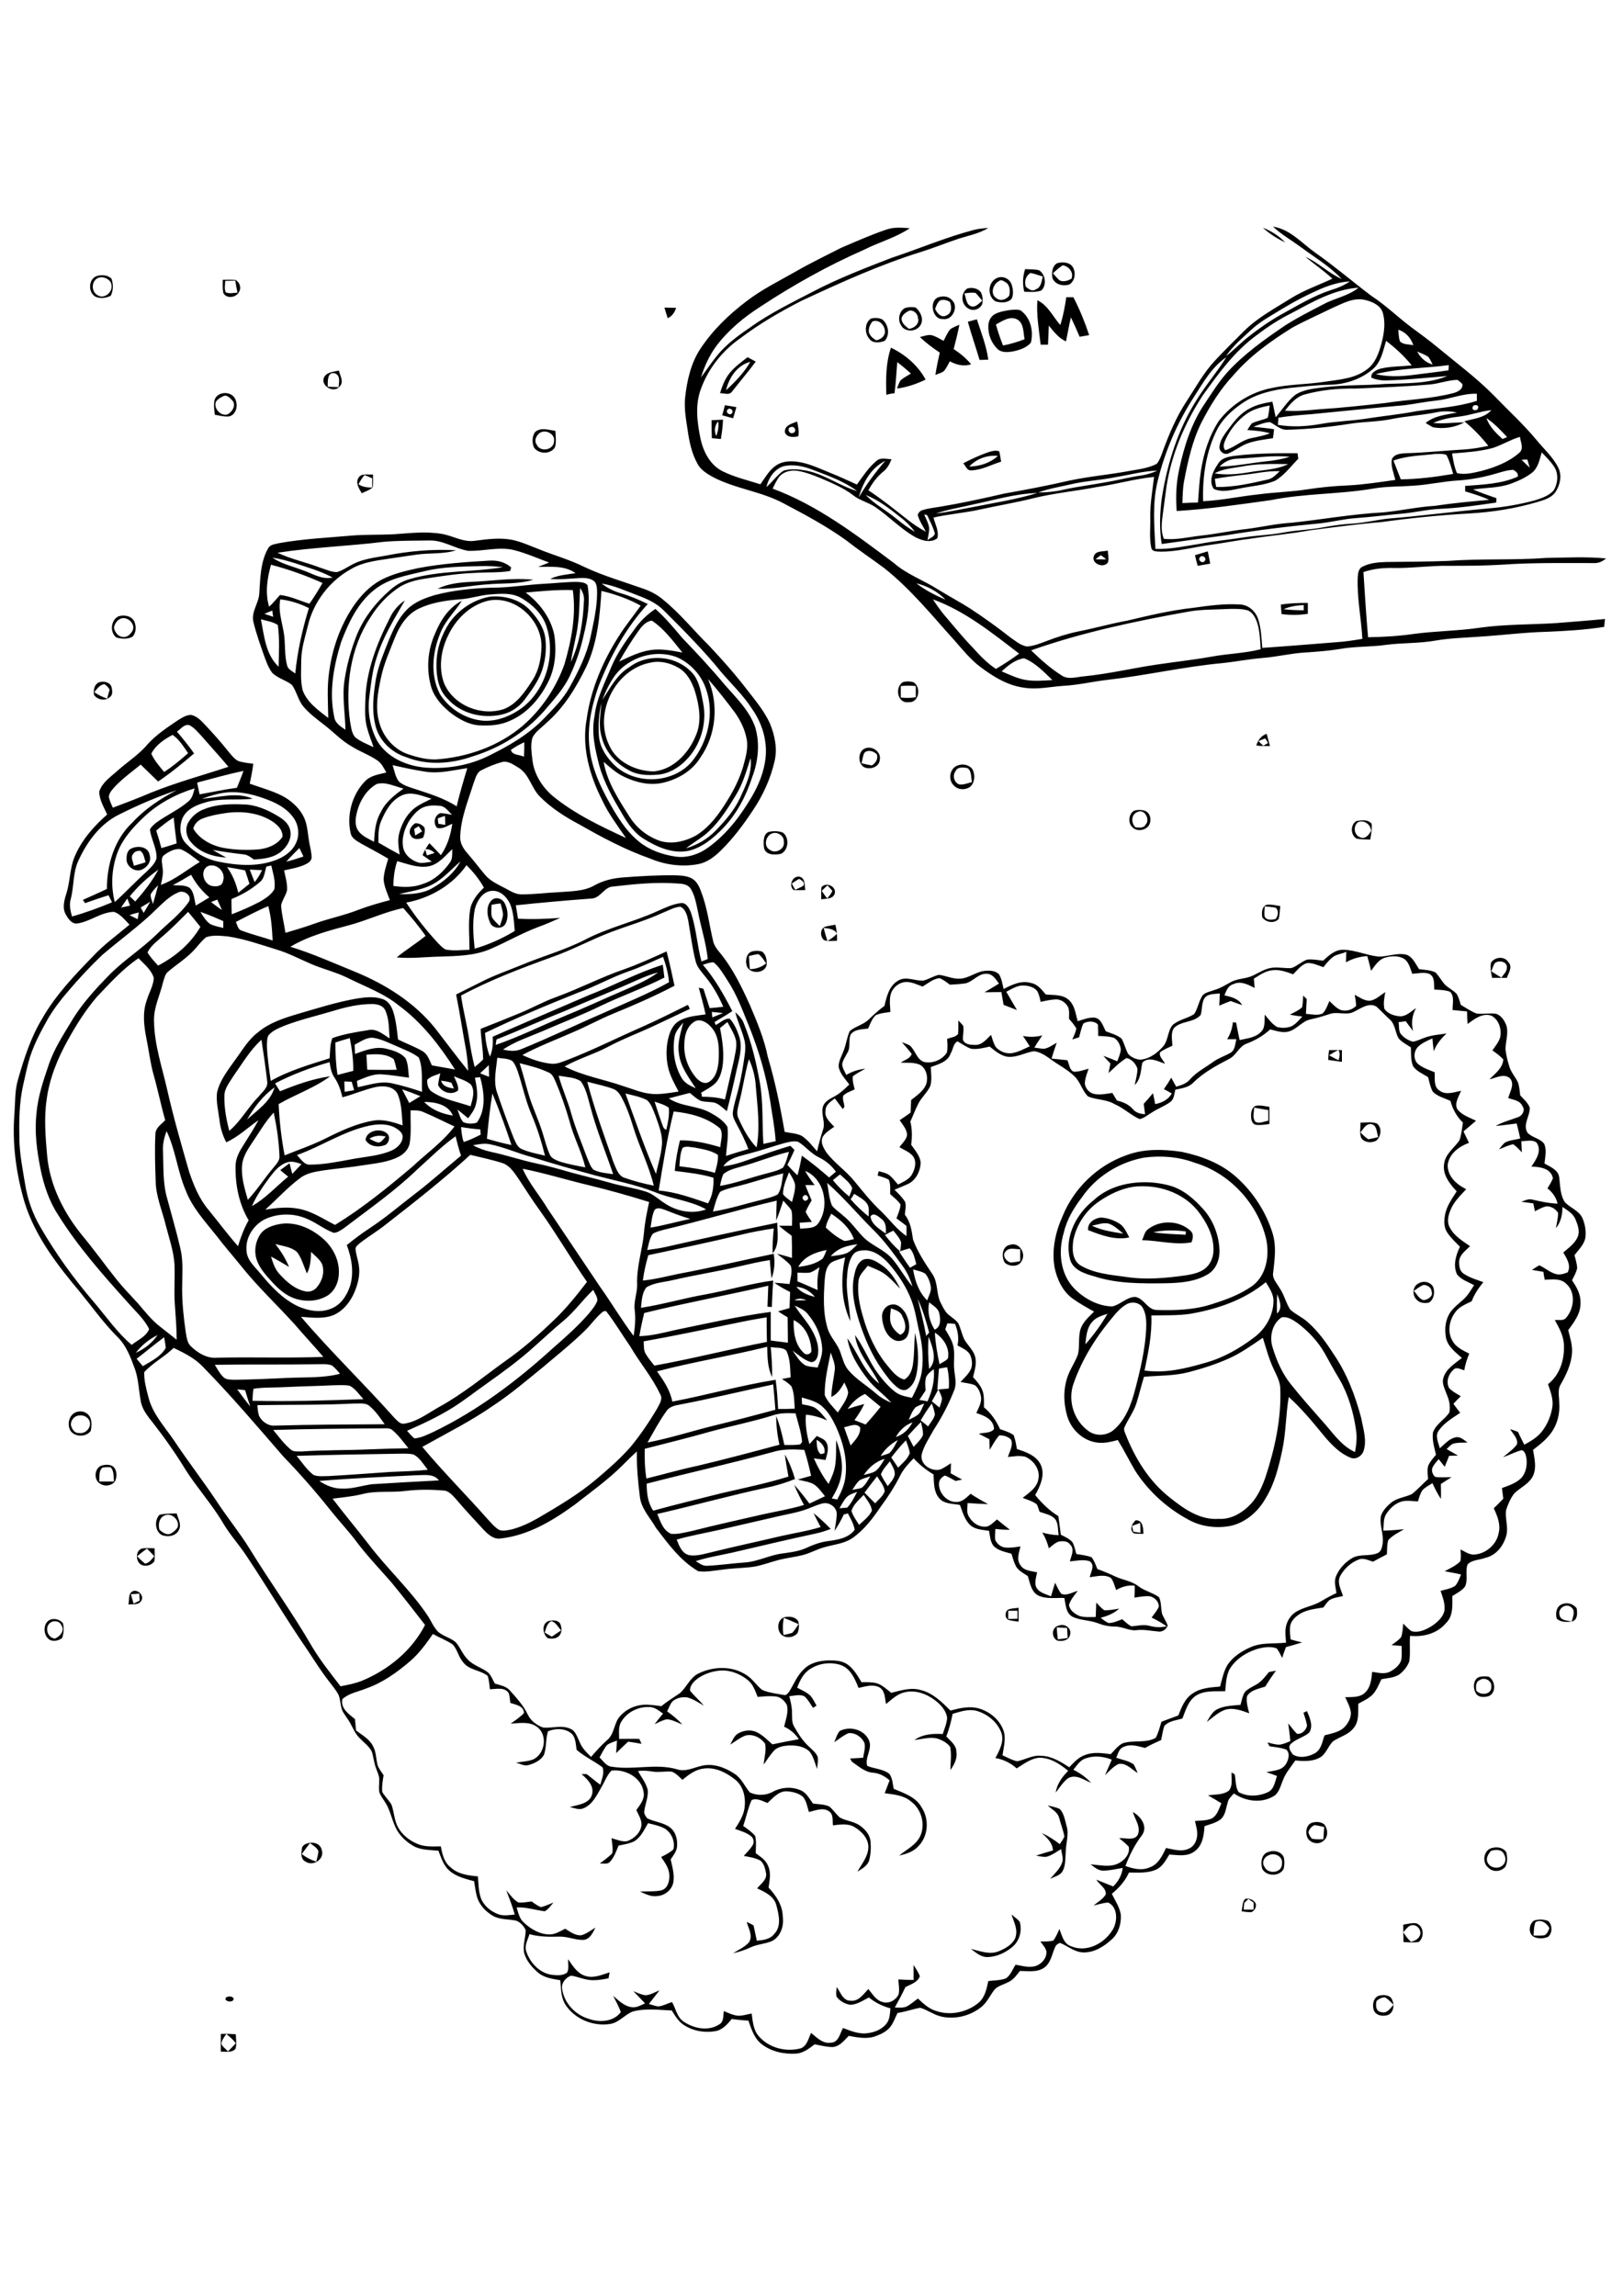 <?xml version="1.0" encoding="utf-8"?>
<!-- Generator: Adobe Illustrator 21.0.2, SVG Export Plug-In . SVG Version: 6.00 Build 0)  -->
<svg version="1.2" baseProfile="tiny" id="Layer_1" xmlns="http://www.w3.org/2000/svg" xmlns:xlink="http://www.w3.org/1999/xlink"
	 x="0px" y="0px" viewBox="0 0 595.3 841.9" overflow="scroll" xml:space="preserve">
<path d="M83,745.9c-0.7,1.1-1.6,2.1-1.8,3.5c0.3,1.2,1.6,1.9,2.4,2.9c1-1,2-2,2.9-3C85.5,748,84.3,746.9,83,745.9 M81,745.9
	c1.8-0.1,3.7,0,5.5,0.1c0,1.7,0.4,3.6-0.1,5.3c-1.3,1.6-3.6,1-5.4,1.1C81,750.2,81,748,81,745.9 M83.3,732.3
	c0.8-0.3,2.4-0.2,2.4,0.9C85.1,734.9,81.2,733.5,83.3,732.3 M504.9,733.8c-0.4,1.6-0.3,3.9,1.8,4.1c2,0.6,3.2-1.3,4.4-2.7
	c-0.9-1-1.9-2-3-2.7C506.8,732.4,505.7,733.1,504.9,733.8 M506.1,731.8c1.3-0.3,2.9-0.2,4,0.7c1.5,1.9,1.4,5.3-0.9,6.4
	c-1.9,0.7-4.5,0.3-5.3-1.7C503.2,735.2,503.8,732.2,506.1,731.8 M514.7,708.6c0.8,1.2,1.7,2.5,2.8,3.5c1.3-0.3,2.6-0.9,3.2-2.1
	c0.9-1.7-0.5-4-2.4-4C516.6,705.9,515.7,707.6,514.7,708.6 M514.7,705.8c1.5-0.2,3.1-0.7,4.7-0.5c2.9,0.9,3.2,5.2,0.9,6.9
	c-1.8,0.2-3.7,0.1-5.5,0C514.7,710.1,514.7,707.9,514.7,705.8 M563.2,704.9c-0.6,1.5-0.6,3.2-0.7,4.9c1.3,0,2.7,0.1,4-0.1
	c1-0.5,1.4-1.6,1.8-2.6C567.4,705.3,565.3,703.7,563.2,704.9 M562.7,704.3c1.7-0.5,3.6-0.5,5.2,0.2c1.5,1.4,1.6,4.4-0.1,5.8
	c-1.7,0.7-3.9,0.8-5.5-0.2C560.5,708.7,560.8,705.6,562.7,704.3 M371,702.1c1,0.8,2.1,1.6,3,2.6c1,3.2,0,7.1-2.7,9.3
	c-2.5,2.1-5.7,3.6-9,3.7c-2.5,0.1-4.4-1.7-6.2-3c3.4,0.8,7,2.3,10.4,0.8c2.3-1,4.7-2.3,5.8-4.6C373.6,707.8,371.9,704.9,371,702.1
	 M456.4,697.8c-0.1,0.6-0.2,1.9-0.2,2.5c1.2,0,2.4,0,3.6,0c0-0.7,0-2,0-2.6c-0.5-0.3-1.4-1-1.9-1.3
	C457.5,696.8,456.7,697.5,456.4,697.8 M456.7,696.4c1.5-0.4,3.2,0.3,3.9,1.7c0.3,1.3-0.4,2.5-1.5,3.1c-1.3,0.1-2.5-0.1-3.7-0.3
	C455.8,699.3,455.6,697.5,456.7,696.4 M465.3,680.4c-1.7,0.6-2.6,2.7-1.5,4.2c1.3,2.9,6.6,2.3,6.4-1.2
	C470.7,680.8,467.4,679.2,465.3,680.4 M465.4,679.1c1.9-0.7,4.4-0.1,5.4,1.8c0.4,1.4,0.4,3,0,4.5c-1.5,2.8-6.2,2.8-7.8,0
	C462.3,683.1,462.6,679.8,465.4,679.1 M546.8,678.8c-0.8,1.1-1.8,2.4-1.3,3.9c0.7,2.2,3.8,2.9,5.5,1.5c1.3-0.9,1.5-2.8,0.7-4.1
	C551,678.1,548.4,678.2,546.8,678.8 M547.7,677.6c1.7-0.4,3.9,0.1,4.8,1.7c0.4,1.7,0.5,3.5-0.3,5.2c-1.5,1.9-4.5,2.2-6.2,0.5
	C543.3,683,544.2,678,547.7,677.6 M110.7,679.9c1.6,1.3,3.4,2.2,5.3,2.8c0.3-1.3,0.7-2.5,0.8-3.8c-0.5-1.4-2-2.1-3.1-3
	C112.7,677.2,111.7,678.5,110.7,679.9 M112.5,676.1c2.1-0.8,5-0.2,5.5,2.3c1.2,3.3-3.1,6.2-5.9,4.3c-1.7-0.8-1.7-2.8-1.4-4.4
	C110.6,677.2,111.5,676.4,112.5,676.1 M479.9,671.9c0.2,0.9,0.7,1.7,1.3,2.4c1.4,0.3,2.8,0.2,4.2,0.2c0.1-1.5,0.2-3,0.3-4.5
	c-1.2-0.3-2.3-0.5-3.5-0.7C481.1,669.7,480.3,670.7,479.9,671.9 M481.8,668.3c1.3-0.3,2.8-0.1,3.9,0.7c1.4,1.7,1.6,4.7-0.3,6.1
	c-1.7,1.5-4.5,0.9-5.7-0.9C478.6,672.2,479,668.7,481.8,668.3 M384.3,662.1c1.5,0.4,3,0.6,4.4,1.3c1.6,1.6,1.9,4.1,2.5,6.2
	c1,3.2-0.3,6.4-0.3,9.7c-0.2,2.3,0,4.7-1.1,6.8c-0.9,1.7-3,2.1-4.6,2.9c1.7-2,3.7-3.7,4.5-6.3c0.3-1.6-0.3-3.1-0.5-4.6
	c-1.7,1-3.4,2.3-5.3,2.8c-1.3,0.2-2.6-0.2-3.9-0.4c2.1-0.7,4.1-1.3,6.2-1.9c-0.1-2.8-2.2-4.7-4.1-6.4c2.4,1.1,4.6,2.5,6.6,4.1
	c0.6-0.9,1.3-1.8,1.7-2.8c-0.4-2.3-1.3-4.5-1.9-6.8C387.9,664.4,385.7,663.5,384.3,662.1 M308,634.8c3.8-2,9.2-0.5,10.8,3.6
	c1.2,3.1-1.7,6.2-0.7,9.2c2.7,1.1,5.8,1.1,8.1,2.9c1.2,1.6,1.2,3.7,1.6,5.5c3.8,1.6,8.2,3,10.3,6.9c2.8,4.3,2.4,10.5-1.3,14.2
	c-1.8,2-4.5,2.8-7,3.4c2.7-2.3,6.3-3.9,7.8-7.3c1.9-4.4,0.3-9.8-3.5-12.6c-2.7-2.3-6.3-2.5-9.6-3c0.6-1.6,1.2-3.1,1.8-4.7
	c-1.7-1.5-3.7-2.6-6-2.8c-3.1-0.2-5.4-2.4-7.9-4.1c-0.1-0.3-0.4-0.8-0.6-1.1c1.6-0.1,3.2-0.2,4.8-0.3c0.2-1.7,0.9-3.6,0.5-5.3
	c-0.9-2.3-3.5-4-5.9-3.7c-1.9,0.8-3.5,2.2-5.2,3.3C306.7,637.4,307,635.9,308,634.8 M542.8,616.1c-1.6,0.6-1.5,2.5-1.3,3.9
	c1.6,1.9,5.7,1.5,5.5-1.5C547.3,616.3,544.4,614.9,542.8,616.1 M543,614.9c1-0.2,2-0.2,3.1,0c2.4,1.5,2.8,5.8,0,7.1
	c-1.7,0.5-4.1,0.6-4.9-1.3C540.1,618.7,540.5,615.3,543,614.9 M465.4,613.2c0.9-0.2,1.7-0.4,2.6-0.5c-1.4,1.9-2.7,3.8-3.9,5.8
	c-2.3,0.8-5.3,1.2-6.7,3.5c-0.4,2.1,0.3,4.3,0.8,6.3c-2.8-1-5.8-2.2-8.8-1.3c-2.6,0.9-4.6,2.9-6.8,4.5c1.1-1.7,2-3.8,3.9-4.7
	c2.6-1.3,5.6-1.3,8.5-1.6c0.5-1.6,0.7-3.4,1.7-4.8c1.2-1.2,2.8-1.9,4.2-2.7C462.8,616.6,464.1,614.8,465.4,613.2 M387.6,596.8
	c0.1,1.5,0.2,2.9,0.4,4.4c1.2-0.2,2.4-0.3,3.6-0.5c-0.1-1.2-0.1-2.5-0.2-3.7C390.2,596.9,388.9,596.9,387.6,596.8 M388.5,596.1
	c2.1-0.8,4.6,1,4,3.3c-0.3,2.2-3,2.7-4.8,2.2C385.5,600.3,385.7,596.6,388.5,596.1 M199.8,598.7c0.6,0.4,1.9,1.1,2.6,1.5
	c1.1-0.8,2.3-1.5,3.4-2.3c-1.1-1.2-1.9-3-3.6-3.4C200.6,595.3,200.3,597.2,199.8,598.7 M201.1,594.5c1.5-0.4,3.6-0.5,4.4,1
	c0.6,1.4,0.7,3.3-0.5,4.5c-1,1-2.6,1-4,0.8C199.1,599.5,198.5,595.6,201.1,594.5 M18.9,594.8c-2.8,1.4-1.7,5.9,1.3,6.1
	c1.8-0.8,3.7-2.9,2.3-4.9C21.9,594.5,20.1,594.3,18.9,594.8 M19,593.8c1.5-0.3,3.2,0.3,4.1,1.5c0.4,1.8,0.3,3.6-0.3,5.4
	c-1.2,0.9-2.8,1.3-4.3,0.8C15.5,600,15.6,594.5,19,593.8 M287.5,593.3c-0.4,2.1-0.5,4.2-0.1,6.3c1.1-0.2,2.2-0.5,3.2-0.8
	c0.9-1,1.6-2.1,2.3-3.2C291.1,594.8,289.3,594,287.5,593.3 M288.1,593c1.7-0.3,3.8,0,4.7,1.6c0.4,1.4,0.3,3-0.3,4.3
	c-1.5,1.9-5.1,2.1-6.4-0.1C284.8,596.8,285.5,593.4,288.1,593 M369.8,590.7c0,0.8,0,2.3,0,3c1.1,0,2.3,0,3.4-0.1c0-0.7,0-2.2,0-2.9
	C372.1,590.7,370.9,590.7,369.8,590.7 M369.9,590.2c1.2-0.4,2.5-0.4,3.7-0.6c0,1.7,0,3.4,0,5.1c-1.2-0.2-2.5-0.3-3.6-0.6
	C368.4,593.4,368.5,591,369.9,590.2 M572,592.2c0.3,2.1,2.8,2.1,4.5,2.4c0.4-1.7,1.5-3.8-0.1-5.1C574.5,587.7,571.3,589.8,572,592.2
	 M573.6,588.1c1.7-0.5,3.7,0.3,4.7,1.7c0.3,1.7,0.4,4.2-1.6,4.8c-1.9,0.3-4.2,0.4-5.7-1C570.4,591.5,570.9,588.6,573.6,588.1
	 M48,584.6c0.3,1.2,0.7,2.3,1,3.5c0.5-0.3,1.6-0.8,2.2-1.1c0-0.6-0.1-1.9-0.1-2.6C50.3,584.5,48.8,584.6,48,584.6 M48.8,583.5
	c2-0.7,4.3,1.9,2.9,3.7c-1,1.5-3.1,1-4.6,1.2C47.5,586.7,46.9,584.3,48.8,583.5 M50.3,570.7c0.9,1,1.9,1.9,2.9,2.7
	c1.6-0.2,2.4-1.6,3.4-2.7c-0.9-1-1.8-1.9-2.7-2.8C52.7,568.8,51.5,569.7,50.3,570.7 M52,567.9c1.6-0.3,3.2-0.1,4.7-0.1
	c0,1.6,0.2,3.2-0.1,4.8c-1.1,1.5-3.4,2.1-5,1.1C49.7,572.4,49.7,568.7,52,567.9 M415.2,559.6c0.1,0.5,0.4,1.6,0.5,2.1
	c0.7,0.1,1.9,0.3,2.6,0.4c0-1.2,0-2.4-0.1-3.6C417.2,558.9,416.2,559.2,415.2,559.6 M416.6,557.5c2.7,0,2.7,3,2.8,5
	c-1.2,0-2.3,0-3.5-0.2C414.1,561.1,415.2,558.6,416.6,557.5 M60.5,555.7c-2.1,0.8-2.6,3.3-2,5.3c1.1,1,2.8,2.2,4.3,1.3
	c0.9-0.5,1.7-1.2,2.3-2.1C66.1,557.7,63.1,554.6,60.5,555.7 M58.5,555.5c2-0.5,4.2-0.4,6.3-0.5c0.5,1.9,1.9,4.1,0.8,6.1
	c-1.1,2.3-4.2,2.7-6.3,1.8C56.8,561.5,56.6,557.5,58.5,555.5 M37.6,538.2c-1.5,1.2-1,3.4-1.2,5.1c1.8,0,3.6,0,5.4,0
	c-0.2-1.8,0.1-3.8-1.2-5.2C39.6,538,38.6,538,37.6,538.2 M37.9,537.3c1.5-0.3,3.3-0.2,4.2,1.2c0.8,1.4,0.8,3.2,0.1,4.7
	c-1.2,1.7-3.9,2.1-5.6,0.8C34.1,542.5,34.7,537.7,37.9,537.3 M29,519.1c-1.8,0.1-3.1,1.8-3,3.5c0.4,1.4,1.2,3,2.9,2.9
	c2.3,0.5,4.7-1.9,4-4.2C32.4,519.7,30.6,518.8,29,519.1 M28.5,517.7c1.9-0.5,4,0.5,4.7,2.4c0.5,1.5,0.4,3.1,0.1,4.6
	c-1.6,2.3-5.5,2.4-7.3,0.2C24.3,522.4,25.4,518.3,28.5,517.7 M326.8,479.8c-0.2,1.6-0.5,3.3-0.2,4.9c0.4,2,1.9,3.7,3.6,4.8
	c2.8-1.1,1.9-4.7,0.8-6.7C330.4,480.9,328.4,480.4,326.8,479.8 M327.2,478.4c2.1-0.3,3.8,1.4,4.9,3.1c1.3,2.4,1.9,5.4,0.9,8
	c-0.6,2-3.2,2.8-5,1.9c-3.1-1.5-4.3-5.3-4.5-8.6C323.5,480.6,325,478.6,327.2,478.4 M518.6,473.4c1.1,1.2,1.9,3,3.6,3.4
	c1.5-0.2,3.6-1.4,2.9-3.2c-0.1-1.5-1.5-2.3-2.9-2.4C520.9,471.6,519.8,472.6,518.6,473.4 M520.4,470.6c1.8-1.1,4.7-0.4,5.4,1.7
	c0.5,1.9,0.1,4.3-1.7,5.4c-1.5,0.3-3.3,0.2-4.4-1C517.9,475.1,518,471.7,520.4,470.6 M316.5,462c2.4-1,4.8,0.5,6.7,1.8
	c3.2,2.1,5.3,5.4,7,8.8c-1.6-1.6-3.1-3.3-4.8-4.7c-2.1-1.8-4.7-2.7-7.1-3.7c-1.3,1.7-3.2,3.3-3.4,5.5c-0.5,4.3,0.3,8.6,1.5,12.7
	c1.8,6.6,4.7,13.1,9.1,18.4c1.7,2,3.4,4.4,6.2,5.1c2.1-1.2,2.9-3.6,3.2-5.9c0.5-3.7,0.4-7.5,0.7-11.2c0.9,3.9,1.4,8,1,12
	c-0.3,3.1-0.8,6.6-3.6,8.5c-1.1,0.9-2.7,0.4-3.7-0.4c-2.4-1.8-4.2-4.4-5.9-6.8c-3.7-5.3-6.3-11.4-8.3-17.6
	c-1.7-5.5-3.1-11.4-1.7-17.1C313.8,465.4,314.5,463.1,316.5,462 M368.9,458.9c-1.6,1.5,0.3,3.9,2,4.1c1.1-0.1,2.2-0.3,3.3-0.5
	c0-1.5,0-2.9,0-4.4C372.4,458.2,370.2,457.3,368.9,458.9 M370.5,456.5c3.3-1.1,5.9,3.1,4.3,5.8c-1,2.4-4.5,2.3-6.2,0.8
	C367.2,461,367.5,457,370.5,456.5 M101,456.2c2,2.6,3.8,5.4,5,8.4c-2.2-1.3-4.3-2.6-6.6-3.8c0.7,2.2,1.4,4.6,3.1,6.4
	c2.6,2.9,5.7,5.6,9.6,6.4c1.5,0.3,3.1-0.3,4.1-1.5c2-2.3,3-5.7,1.9-8.6c-0.9-1.8-2.6-3-4-4.4c-0.1,2.7-0.2,5.4-1.5,7.9
	c-1.2-2.6-1.9-5.5-3.6-7.8C106.8,457.2,103.7,457,101,456.2 M102,449c5.4-1.2,11,0.9,15.2,4.2c4.1,3,7.1,7.9,7.1,13.1
	c0.1,3.4-1.3,7.1-4.3,8.9c-3.9,2.3-8.8,2.3-12.9,0.6c-3.5-1.5-6.1-4.3-8.6-7.1c-2.2-2.5-4.4-5.3-4.8-8.8c-0.3-2.6,0.4-5.4,2-7.6
	C97.2,450.4,99.7,449.5,102,449 M423,451.9c3.9,0.6,7.9,0.7,11.9,0.9c0-0.3,0-0.9,0.1-1.2C431,451.1,427,451,423,451.9 M421.2,450.7
	c4.4-3.4,11.4-3.2,15.5,0.7c1.2,1.1,0.9,2.8,0.3,4.2c-6,1.1-12-0.7-18.1-0.8C419.6,453.4,419.8,451.6,421.2,450.7 M400.5,449.5
	c3.6,1.7,7.6,2.3,11.5,2.9c-1.7-1.4-3.3-3-5.4-3.7C404.5,448.3,402.5,449.1,400.5,449.5 M399.1,451.1c-0.3-2.7,2.4-4.4,4.7-4.6
	c2.3,0.1,4.6,0.9,6.6,2.1c1.9,1.1,2.8,3.3,3.8,5.2C409.1,454.9,403.9,453,399.1,451.1 M415.8,435.2c-4.6,0.7-8.9,2.8-12.7,5.4
	c-4.8,3.3-8.2,8.4-9.4,14.1c-0.5,3.2-0.5,7.5,2.7,9.4c5.1,3,11.1,3.4,16.8,4.2c7.2,1.1,14.5,0.4,21.7-0.6c2.4-0.4,5-0.9,7-2.4
	c2.1-1.6,3.2-4.3,3.2-6.9c0.1-5.3-2.6-10.3-5.8-14.4C433.8,437.2,424.5,434.2,415.8,435.2 M416.7,433.7c4.1-0.4,8.4,0,12.4,1.1
	c5,1.4,9,5,12.4,8.8c3.6,4.1,5.6,9.5,5.8,14.9c0.1,3.3-1.2,6.9-4.1,8.7c-4.7,2.9-10.4,3.3-15.8,3.4c-8.7,0.1-17.6,0.2-25.9-2.5
	c-3.6-1-8.2-2.4-9.1-6.6c-2-8.1,2.5-16.5,8.8-21.4C405.4,436.2,411,434.2,416.7,433.7 M450.7,498.2c-4.7,2.1-9.7,3.7-14.7,5
	c-5.4,1.4-10.9,1.2-16.4,1.7c-1,3.3-1.8,6.6-2.8,9.8c-1,3.1-3,5.7-4.3,8.6c-0.4,0.7-0.1,1.6,0.2,2.3c3.5,9,8.7,17.6,16.4,23.6
	c5.1,4.1,11,8.3,17.9,7.8c4.7,0.3,9-2.4,12-5.7c2.5-2.8,4-6.3,5.2-9.7c3.4-10.4,5.8-21.3,5.4-32.2c0-2.7-1.4-5.1-2.5-7.5
	c-1.7-3.6-2.7-7.5-3.9-11.3C459.2,493.3,455.2,496.2,450.7,498.2 M470.1,483.1c-3.5,2.3-4.6,7.2-3.3,11.1c1.5,4.9,3.6,9.7,6.8,13.6
	c3.6,4.5,7.4,8.8,11.2,13.1c3.8,4.1,6.9,9.2,12.2,11.6c0.5-2.6,0.8-5.3,0.4-7.9c-0.9-6.5-2.8-13.1-6.1-18.8
	c-1.9-3.1-3.6-6.3-5.4-9.5c-2.5-4.4-6-8.1-10-11.1C474.2,484,472.2,482.7,470.1,483.1 M400.5,484.9c-1.9,2.2-2.1,5.3-2.4,8.1
	c3.1-3.5,5.8-7.2,8.1-11.2C404.1,482.5,401.9,483.1,400.5,484.9 M412.9,478.5c-1.8,1.1-3.2,2.6-4.5,4.2
	c-6.2,7.3-11.4,15.5-14.6,24.6c-2.3,6.3,0.1,13.8,5.6,17.6c2.7,1.9,6.7,1.6,9.2-0.6c4.4-3.8,6.4-9.5,7.8-14.9
	c1.9-7.2,3.6-14.5,4-21.9c0.1-2.6,0.1-5.3-1.1-7.6C418.2,477.5,414.9,477.1,412.9,478.5 M468.5,474.6c-0.2,2.4-0.2,4.7-0.1,7.1
	C470.6,479.7,469.3,476.9,468.5,474.6 M436.6,481.8c-4.7,0.7-9.5,0.5-14.3,0.6c0.3,6.8-1.1,13.5-2.5,20.2c7.5,1.1,15-0.7,22.2-2.8
	c6.6-1.8,12.7-5.3,18.1-9.4c4.1-3.1,6.9-8,7-13.1c0.1-2.7-1.5-4.9-2.8-7.1C456.4,476.7,446.5,480.1,436.6,481.8 M419.8,424.5
	c-9.1,1.6-17.7,6.9-22.9,14.5c-3,3.9-5.6,8.2-6.7,13c-2.1,6.8-1.4,15,3.7,20.4c3.7,3.8,8.8,6.6,14.1,6.7c3-0.7,5.2-3.4,8.3-3.5
	c3.3,0.4,4.5,4.7,7.9,4.8c6.9,0.2,13.9,0,20.5-2.2c5.1-1.6,10.2-3.5,14.6-6.6c5.3-3.9,6.4-11.3,5.1-17.3
	c-3.1-13-13.4-24.1-26.2-27.9C432.3,424.2,426,423.7,419.8,424.5 M413,423.7c6.5-2.5,13.6-2.3,20.4-1.3c7.2,1.5,14.4,4.2,20,9.2
	c6.3,5.6,11.1,13,13.5,21.1c1.3,4.6,0.6,9.3,0.1,13.9c-0.5,2.2,1.3,3.9,2.3,5.7c1.7,2.4,2.3,5.4,3.9,7.9c1.9,1.8,4.4,2.8,6.4,4.6
	c3.8,3.3,6.8,7.5,9.5,11.7c4.9,7.1,8,15.3,10.2,23.6c0.7,3.9,2.1,7.9,0.9,11.8c-0.6,2.1-3,3.6-5,2.6c-3.7-1.5-6.6-4.5-9.2-7.5
	c-4.2-5.1-8.4-10.3-13.3-14.7c-1.1,6.5-1,13.1-2.4,19.6c-1.3,6.1-2.8,12.2-6.1,17.6c-2.8,5-7.7,9.2-13.5,10.2
	c-4.9,0.8-10.2,0.1-14.6-2.3c-7.9-4.2-14.8-10.4-19.7-18c-2.2-3.7-4.1-7.6-6.4-11.3c-2.7,0.7-5.5,1.4-8.3,0.8
	c-4.8-0.9-8.8-4.8-10.2-9.4c-1.5-5-1.6-10.6,0.4-15.5c1-2.5,2.6-4.8,3.5-7.4c0.7-3.1,0-6.4,1-9.4c0.9-2.5,3.1-4.4,4.9-6.2
	c-2.7-1.5-5.4-3-7.9-4.8c-3.7-2.7-5.7-7.1-6.6-11.4c-1.1-6.4,0.3-12.9,2.9-18.7C393.9,435.7,402.6,427.4,413,423.7 M135.5,417.6
	c1,0.5,2,1.1,3.2,1.4c1.3,0,1.9-1.4,2.8-2.2C139.4,416.3,137.3,416.4,135.5,417.6 M137.4,414.7c1.6-0.4,3.5-0.1,4.7,1.1
	c1.1,1.2,0.6,3.1-0.6,4c-2.5,1.1-5.9,0.8-7.4-1.7C134.1,416.3,135.8,415.1,137.4,414.7 M499,415.3c0.9,0.9,1.8,1.8,2.9,2.5
	c1.2-0.2,2.4-0.5,3.6-0.8c-0.6-1.8-0.4-4.7-2.9-4.8C500.8,412.3,500,414.1,499,415.3 M499,411.7c2,0,4.1-0.4,6,0.3
	c2,1.5,1.6,4.8-0.2,6.3c-1.7,0.9-4.1,0.8-5.4-0.8C498.5,415.8,499.1,413.7,499,411.7 M460,406.2c0,1.7-0.8,3.7,0.5,5.2
	c1.5,0.8,3.2-0.2,4.7-0.4c0-1.3,0-2.6,0-3.9C463.4,406.8,461.7,406.5,460,406.2 M460.7,405.5c1.6-0.3,3.3,0.2,4.9,0.4
	c0,2.1,0,4.2,0,6.3c-1.6,0.2-3.2,0.5-4.9,0.3c-1.3-0.2-1.8-1.7-1.8-2.8C458.8,408.1,459,406.1,460.7,405.5 M487.5,387
	c1.1,0.6,2.3,1.3,3.5,1.8c0.3-1.2,0.7-2.6-0.1-3.7C489.7,385.6,488.6,386.3,487.5,387 M487.5,385.1c1.6,0,3.1,0,4.7,0
	c0,1.4,0,2.9,0,4.3c-1.7-0.2-3.4-0.5-5-0.7C487.2,387.4,487.3,386.3,487.5,385.1 M548.2,353.3c-0.5,0.9-0.8,1.9-1.2,2.9
	c1.2,0.8,2.5,1.6,3.7,2.3c0.7-1.1,2-2.1,2-3.6C553,352.6,549.6,351.9,548.2,353.3 M546.9,353c1.5-2.2,5-2.4,6.4-0.1
	c1.6,1.7,0,3.9-0.6,5.7c-1.8,0-3.6,0-5.4,0C546.9,356.8,546.5,354.9,546.9,353 M274.7,350.6c0.1,1.6,0.2,3.2,0.3,4.8
	c2.2,0,4.3-0.7,6-2.1c-0.8-1.2-1.6-2.5-2.8-3.4C277.1,350,275.9,350.3,274.7,350.6 M275.6,349c1.2-0.4,2.5-0.4,3.8-0.1
	c1.6,1,1.9,3.1,1.8,4.9c-0.6,3.5-6.8,3.5-7.4,0C273.4,352.1,273.8,349.7,275.6,349 M302.1,340.3c0.4,1.6,0.9,3.2,1.4,4.8
	c1.3-0.8,2.5-1.6,3.5-2.7C306,340.6,303.9,340.5,302.1,340.3 M302.5,339.9c1.3-0.4,2.6-0.5,3.9-0.8c0.5,1.9,0.7,3.9,0.6,5.9
	c-1.6,0-3.2,0.3-4.7-0.2C300.9,343.7,300.6,340.9,302.5,339.9 M463.9,332.4c-0.1,1.1-0.2,2.3-0.1,3.5c0.5,1.7,2.7,1.5,4.1,1.1
	c0.9-1.2,1.2-2.9,0.1-4.1C466.6,332.6,465.2,332.5,463.9,332.4 M464.6,331.8c1.7-0.2,3.3,0.2,5,0.5c-0.2,1.6-0.2,3.2-0.6,4.7
	c-1.6,1.8-4.7,1.3-6-0.6C462.7,334.7,462.8,332.5,464.6,331.8 M180.3,331.8c0,1.6-0.3,3.2,0.2,4.7c0.8,1.2,1.8,2.1,2.8,3.1
	c0.5-1.4,1.1-2.8,1.2-4.3c-0.1-1.4-0.6-2.7-0.9-4C182.5,331.4,181.4,331.6,180.3,331.8 M180.6,329.9c1.5-1.1,3.7-0.3,4.5,1.3
	c1.2,2.3,1.5,5.3,0.3,7.6c-1.2,2.2-5,1.7-5.7-0.6C178.5,335.6,178.2,331.9,180.6,329.9 M301.4,326.7c0.6,0.9,1.3,1.9,2,2.8
	c0.7-0.9,1.5-1.7,1.9-2.8c-0.6-0.7-1.2-1.4-1.8-2C302.8,325.3,302.1,326,301.4,326.7 M301.3,325.4c1.7-2.2,5.8-0.2,4.8,2.5
	c-0.8,1.9-3.2,1.6-4.9,1.9C301.3,328.3,301.1,326.8,301.3,325.4 M290.4,324c0.3,0.6,0.9,1.7,1.3,2.3c1-0.5,2.1-0.9,3-1.5
	c0.6-1.3-0.6-1.9-1.6-2.5C292.2,322.8,291.3,323.4,290.4,324 M291.1,326.4c-2.1-1.7-0.2-5.7,2.5-4.8c1.9,0.8,1.4,3.2,1.8,4.8
	C294,326.4,292.5,326.5,291.1,326.4 M48.9,313.1c-1.2,1.3,0,2.9,0.2,4.4c1.4-0.4,2.9-0.8,4.3-1.3c-0.5-1.4-0.6-3.4-2-4.2
	C50.4,312,49.4,312.2,48.9,313.1 M48.1,311.2c2.4-1.2,6.3-0.8,6.8,2.4c0.8,2.5-1.2,4.8-3.4,5.5c-2.5,0.6-5.2-1.6-5.1-4.1
	C46.4,313.6,46.7,311.8,48.1,311.2 M283.3,305.6c-2.4,0.7-3.4,4.7-1,6c2,1.7,5.7-0.2,5.2-2.9C287.7,306.6,285.2,304.9,283.3,305.6
	 M281.9,305.1c1.7-0.4,3.5-0.4,5.2,0.2c2.5,1.8,2.2,6.4-0.6,7.8c-2.2,0.5-5.9,0.6-6.3-2.4C280,308.8,279.9,305.9,281.9,305.1
	 M151.9,304c0.1,0.6,0.3,1.8,0.4,2.4c0.8-0.5,1.7-1,2.5-1.5c-0.3-0.5-0.9-1.4-1.2-1.9C153.1,303.3,152.3,303.7,151.9,304
	 M152.3,301.9c1.3-0.1,2.6,0.6,3.4,1.6c0.3,1.2,0,2.5-0.5,3.7c-1.4,0.6-3.5,0.9-4.4-0.6C149.5,304.9,150.8,302.8,152.3,301.9
	 M498.1,301.5c-1.9,1.5-1.5,4.8,0.9,5.6c1.8,0.8,3.2-1.1,3.9-2.4C502.7,302.2,500.3,300.6,498.1,301.5 M497.5,301.1
	c1.8-0.3,4.3-0.7,5.6,1c0.2,1.9-0.2,3.9-0.5,5.8c-1.7-0.1-3.4,0-5.1-0.4C495.3,306.1,495.3,302.4,497.5,301.1 M417.4,297.7
	c-2.5,0.8-2.7,4-0.9,5.7c1.3,0.1,3,0.4,3.7-1C422,300.6,419.8,296.6,417.4,297.7 M416,297.3c1.4-0.4,3-0.4,4.3,0.2
	c1.8,1,2.1,3.5,1.1,5.2c-1.3,1.9-4.5,2.4-6.1,0.6C413.6,301.7,414,298.4,416,297.3 M82.6,298.2c-2.7,0.4-5.5,0.9-8.1,1.9
	c-1.7,0.6-3.2,1.9-3.6,3.8c2.4,4,6.9,6.3,11.4,7.1c4.1,0.7,8.3,0.8,12.4,0.5c3.4-0.3,7-1.7,8.9-4.6c0.2-2.3-1.5-4.1-3.3-5.4
	C95.2,298,88.6,297.3,82.6,298.2 M75,296.7c4.5-1.8,9.5-1.9,14.3-1.7c4.7,0.1,9.1,2.1,13,4.5c1.8,1.1,3.6,2.6,4.1,4.8
	c0.8,3.1-1,6.1-3.3,8c-2.8,2.3-6.5,2.7-10,2.9c-1.2-0.9-2.4-1.8-3.9-1.9c-3.7-0.4-7.5-1-11.2-1.6c1.7,1,3.4,1.9,5,2.8
	c-4.8-0.3-9.7-1.8-12.9-5.6c-1.7-1.8-2.3-4.7-1.2-7C70.2,299.5,72.4,297.6,75,296.7 M350.5,282.8c-1.3,1.6-0.5,4.4,1.5,4.9
	c1.6,0.1,3-0.5,4.5-0.9c-0.4-1.7,0-3.9-1.6-5.1C353.5,281.4,351.2,281.1,350.5,282.8 M351.6,280.6c1.8-0.6,4,0,5.1,1.5
	c1,2,0.9,4.7-0.7,6.3c-1.7,1.4-4.5,1.4-6.1-0.3C347.5,285.9,348.4,281.4,351.6,280.6 M317.1,276c-0.7,1.2-0.7,2.6-1.1,3.9
	c1.2,0.3,2.5,0.6,3.8,0.8c1.4-0.9,2.4-2.4,1.8-4.1C320.5,275.5,318.5,274.8,317.1,276 M317.2,274.5c2.6-1.2,6.1,1.2,5.5,4.1
	c-0.2,2.8-3.8,3.9-6,2.6C314.6,279.7,314.7,275.6,317.2,274.5 M461.6,271.8c0.6,0.6,1.2,1.2,1.8,1.7c0.4-0.3,1.3-0.8,1.7-1
	c-0.2-0.4-0.7-1.3-1-1.7C463.2,271.1,462.4,271.4,461.6,271.8 M460.8,273.4c0.6-2,1.8-3.6,3.8-4.3c0.4,1.5,0.8,3,1.2,4.5
	C464.1,273.6,462.4,273.6,460.8,273.4 M330.4,251.6c0,1.4,0,2.8,0,4.2c1.8,0.2,3.7,0.2,5.5-0.1c0-1.4,0-2.7,0-4.1
	C334.1,251.4,332.2,251.4,330.4,251.6 M331.3,250.1c1.2-0.3,2.5-0.3,3.8,0.1c2.9,1.8,2,7.7-1.9,7.3
	C329.2,258.1,328,251.9,331.3,250.1 M34.6,253.8c1.4,1.1,3,1.8,4.7,2.4c0.3-1.1,0.6-2.2,0.9-3.3c-0.4-0.8-1.1-1.5-1.9-2
	C36.6,251.1,35.6,252.6,34.6,253.8 M36.4,250.2c1.6-0.5,3.9-0.1,4.5,1.7c0.3,1.3,0.6,3-0.7,3.8c-1.7,1.5-4.4,0.9-5.7-0.8
	C34.2,253.3,34.5,250.9,36.4,250.2 M44,227c-1.2,0.6-2,1.9-2.2,3.2c0.3,1.7,1.6,3.4,3.5,3.4c1.4,0.1,2.5-1,3.2-2.1
	C50.1,228.9,46.5,225.6,44,227 M43.5,226c2-0.6,4.8-0.2,5.8,2c0.7,1.7,0.7,4-0.7,5.5c-1.8,1-4,0.8-5.9,0.3
	C40.1,231.8,40.7,227.3,43.5,226 M275.3,278c-1.5,4.7-2.8,9.4-5.4,13.6c-2.8,4.6-5.7,9.3-9.7,13.1c-2.6,2.5-5.8,4.2-8.6,6.4
	c4.1-1.2,7.9-3.4,10.9-6.5c3.5-3.6,6.9-7.5,9-12.1C273.6,287.9,276,283.1,275.3,278 M259.7,249c4,9.3,3,20.5-2.8,28.8
	c-2.9,4.8-8.1,7.9-13.5,9.2c-4.9,1.2-10,0-14.4-2.1c-2.9-1.3-5.2-3.5-7.6-5.5c1.3,7.4,5.5,13.8,9.5,20.1c2.3,3.7,5.7,6.6,9.7,8.3
	c4.7,2.2,10.2,1,14.5-1.3c5.2-3.1,8.8-8.2,11.9-13.3c2.3-3.7,4.2-7.6,5.5-11.8c0.9-3.3,2-6.8,1.4-10.2c-0.6-3.5-2.2-6.8-4.2-9.7
	C266.5,257.2,263.2,253,259.7,249 M238.6,243c-12.9,2.4-20.9,18.4-15.2,30.2c2.7,6.3,9.8,9.6,16.4,9.7c7.2-0.7,12.8-6.7,15.4-13.1
	c2.3-5.2,1.3-11-0.3-16.3c-1.1-3.4-2.9-6.9-6.2-8.7C245.7,243.1,242.1,242.2,238.6,243 M225.8,247.4c-2.1,2.8-3.6,6-4.9,9.3
	c2.9-4.3,5.3-9.3,9.9-12c7.1-5.5,18.3-4.2,23.8,2.9c2.1,3,2.6,6.7,3.3,10.2c1.5,7.4-0.9,15.6-6.3,21c-2.7,2.8-6.4,5-10.4,5.3
	c-3.7,0.3-7.7,0.2-11-1.9c-4.6-2.5-8.3-6.8-9.5-11.9c-1.3-4.1-0.4-8.4-0.1-12.5c-1,4-1.2,8.2-0.9,12.3c0.4,4.1,2.8,7.7,5.7,10.5
	c7.6,7.3,21.2,6.8,28.2-1.1c6.1-7.3,8.6-17.9,5.3-27c-1.8-5.2-5.9-9.5-10.9-11.6C240.3,238.1,230.9,240.9,225.8,247.4 M234.1,231.5
	c-2.5,3.5-4.8,7.3-7,11.1c3.7-1.7,7.4-3.6,11.5-4.2c3.9-0.6,7.8,0.2,11.7,0.9c-3.4-4.2-6.7-8.7-11.2-11.7
	C236.8,227.9,235.3,229.8,234.1,231.5 M232.7,230.8c2.1-3,4.7-5.5,7.7-7.5c3.6,3.2,6.7,6.9,9.8,10.6c5.4,5.6,10.7,11.3,15.7,17.3
	c4.2,4.8,9,9.4,11.1,15.5c1.8,6,1.1,12.5-1.1,18.3c-2.2,6.8-5.6,13.4-10.6,18.6c-3.5,3.7-7.7,7.2-12.7,8.4
	c-5.9,1.2-11.7-1.4-16.5-4.4c-3.4-2.1-5.7-5.4-7.7-8.8c-3.4-5.7-6.8-11.6-8.6-18.1c-1.5-5.9-3-12.1-1.7-18.2
	c0.7-6.4,3.8-12.2,6.2-18.1C226.4,239.5,229.5,235.1,232.7,230.8 M470.8,223.4c2.4,0.3,4.9,0.4,7.4,0.4c0-0.5,0-1.4,0-1.9
	C475.6,222,473.1,222.4,470.8,223.4 M469.8,221.7c3.3-0.5,6.6-0.6,9.9-0.6c0,1.3,0,2.7,0,4c-3.2,0.5-6.4,0.5-9.6,0.1
	C469.9,224,469.9,222.8,469.8,221.7 M179,220.3c-6.6,1.6-11.9,6.8-14.7,12.9c-2.6,5.3-3.5,11.8-1.4,17.4c3.5,8.2,13.8,12.2,22,9.4
	c4.8-1.9,7.8-6.5,10.5-10.7c2.3-3.6,3.1-7.9,3.2-12.1C198.8,227.3,188.9,218.2,179,220.3 M179.8,218.8c5.5-0.5,11.4,1.2,15,5.4
	c2.7,3,5,6.5,5.3,10.6c0.3,3.3,0,6.6-0.9,9.8c-1.2,4.5-4,8.3-6.8,12c-2.1,2.8-5.2,4.8-8.6,5.5c-6.9,1.5-14.8-0.4-19.6-5.8
	c-3.4-3.3-4.2-8.2-4.1-12.8c0-5.4,1.8-10.7,4.8-15.2C168.4,223.4,173.9,219.8,179.8,218.8 M212.8,215.6c-0.3,4.4-0.2,8.8-0.8,13.2
	c-0.5,4.7-2,9.3-2.6,14c3.3-7.1,4.5-15.1,4.8-22.8C214.3,218.3,213.6,216.9,212.8,215.6 M192.8,217.3c5.1,3.8,9.2,9.2,10.5,15.5
	c0.9,6,0.4,12.4-2.5,17.8c-3,5.8-7.6,11.1-13.7,13.7c-3.6,1.7-7.6,1.9-11.5,1.7c-3.6-0.3-6.9-2.1-9.8-4.2c-3.3-2.5-6.3-5.7-7.6-9.7
	c-1.9-6.5-1.4-13.7,1.4-19.8c2-4.9,5-9.5,9.8-12c-2.2,3.6-5.4,6.6-7.3,10.5c-3.4,7.4-4.6,16.4-0.7,23.8c3.4,5.4,9.5,9.2,15.9,9.7
	c5.2,0.3,10.2-1.8,14.3-4.8c8.8-6.9,12.3-19.4,8.8-29.9c-1.5-4.5-5.2-8-9.2-10.3c-3.5-2-7.6-1.6-11.5-1.3c-3.8,0.3-7.4,1.6-11.2,1.8
	c-5.1,0.4-10.3,1.2-14.9,3.4c-4.2,2-6.9,6.1-8.6,10.3c-2,5-4.2,9.9-5.3,15.2c-1.1,5.2-2.1,10.6-0.7,15.8c1.3,5.5,5.4,10.3,10.7,12.1
	c3.3,1.1,6.7,2,10.2,1.9c11.5-0.8,23-4.8,31.9-12.4c6.9-6,12.1-13.8,15.2-22.4c2.6-8.8,4.4-18.1,3.1-27.3
	C204.3,216.2,198.5,216.8,192.8,217.3 M199.4,214.1c4.1-0.2,8.1-0.7,12.2-0.7c1.4,0.1,3,0.1,3.9,1.2c1.1,6.2,0,12.7-1.5,18.7
	c-1.1,5-2.8,9.9-5,14.6c-2.3,4.8-5.9,8.7-9.3,12.7c-7,8-16.3,13.7-26.4,16.8c-7.7,2.7-16.5,3.4-24.2,0.3
	c-5.6-1.7-10.3-6.3-11.5-12.1c-1.3-5.5-0.6-11.2,0.3-16.7c0.9-4.9,2.9-9.5,4.7-14.1c1.7-4.1,3.6-8.2,6.7-11.3
	c2.8-2.8,6.6-4.2,10.3-5.3c6.9-1.8,14.1-2.5,21.3-2.7C187.2,215.5,193.3,214.4,199.4,214.1 M172.6,213.4c7.7-0.3,15.3-1.6,23-0.8
	c-5.5,1.7-11.3,1.2-16.9,1.7c-6.1,0.4-12.1,1.8-18.2,1.6C164.2,214.1,168.4,213.6,172.6,213.4 M440.1,204.4c-0.9,1.1,1,2.5,1.8,1.3
	C442.8,204.6,440.9,203.2,440.1,204.4 M438.3,203.6c1.6-0.5,3.1-0.9,4.7-1.4c0.3,1.5,0.6,3,0.9,4.5c-1.5,0.3-3.1,0.5-4.6,0.8
	C438.9,206.2,438.6,204.9,438.3,203.6 M401.8,205.1c1.3,0,2.7,0.1,4,0c-0.7-0.5-1.3-1-2-1.5C403.1,204.1,402.4,204.6,401.8,205.1
	 M401.2,204c0.7-2.2,3.4-1.6,5.1-2.1c0.1,1.4,0.5,2.9,0.1,4.3C404.9,208.6,400.2,206.7,401.2,204 M296.3,553.3
	c-3.4,1.3-7.1,1.9-10.6,2.7c-7.2,1.7-14.5,3.3-21.7,5c-5.3,1.2-10.6,2.1-15.8,3.6c0.9,2.3,1.9,5,4.5,5.7c2.8,0.5,5.7-0.5,8.4-1.1
	c8.4-2.1,17-3.9,25.4-5.9c4.8-1.1,9.7-1.8,14.5-3.3c-0.9-1.7-1.8-3.4-2.6-5.1c2.2,1.8,4.3,3.7,6.3,5.8c-1.8,0.7-3.7,1.3-5.6,1.7
	c-10.2,2.2-20.4,4.6-30.6,7c-4.5,1-9,1.7-13.3,3.1c1.3,0.8,2.7,1.9,4.3,1.7c4.6-0.2,9.1-0.9,13.6-1.2c4.8-0.3,9.1-2.7,13.8-3.3
	c2.8-0.4,5.6-0.7,8.3-1.8c2.6-1.2,5.3-2.3,8.2-2.7c3.6-0.5,7.7-1,10.1-4.2c-0.4-2.2-1.5-4.1-2.5-6c-0.4,0.1-1.1,0.3-1.5,0.4
	c-1,2.1-2.1,4.1-3.4,6c0.3-1.9,0.7-3.8,0.8-5.8c0.3-2.6-2.5-4.8-5-4.3C300,551.7,298.2,552.6,296.3,553.3 M312.3,554.1
	c0.6,1.9,1.8,3.5,2.8,5.1c1.7-1.6,3.7-3,4.7-5.2c-0.2-2.2-1.9-4-3-5.8C315.1,550,313,551.7,312.3,554.1 M310.7,548.9
	c-1.2,1.2-1.9,2.7-2.8,4.2c0.9-0.1,1.9-0.1,2.8-0.2c1.6-1.6,2.6-3.8,3.7-5.8C313.2,547.6,311.8,547.9,310.7,548.9 M321.7,541.4
	c-1.6,2-3.1,4-4.6,6c1.3,1.3,2.6,2.6,3.9,3.9c1.2-1.4,2.9-2.6,3.5-4.4C324.3,544.8,322.8,543.2,321.7,541.4 M315.1,543
	c-1,1-1.7,2.2-2.5,3.4c1.2-0.3,2.4-0.4,3.5-0.8c1.4-1.1,2.2-2.7,3.1-4.2C317.8,541.9,316.3,542.2,315.1,543 M117.1,543.1
	c2.4,1.6,5.2,2.8,8.2,2.8c3.8,0.2,7.4-1.1,11.1-1.6c8.2-0.5,16.4-1,24.6-1.4c-2-2.6-5.4-1.9-8.3-1.9
	C140.9,541.6,129,542.1,117.1,543.1 M326.4,535.9c-1.2,1.5-2.6,2.9-3.3,4.8c0.7,1.5,1.6,2.9,2.5,4.3c1-1.3,2.3-2.6,2.6-4.3
	C328.3,538.9,327.1,537.4,326.4,535.9 M316.8,540.9c1.4-0.4,3-0.6,4.3-1.4c1.5-1.2,2.4-2.9,3.4-4.5
	C321.2,535.9,318.7,538.2,316.8,540.9 M108.8,533.9c2,2.4,3.7,5.1,6.2,7c1.8,0.7,3.7,0.4,5.6,0.4c7.5-0.4,15-1,22.5-1.5
	c4.6-0.2,9.2-0.3,13.8-0.8c-1.6-2-2.9-4.4-5.2-5.6c-1.7-0.4-3.4-0.3-5.1-0.3C134,533.3,121.4,533.5,108.8,533.9 M283.4,532.5
	c-15.3,4.2-30.8,7.6-46.2,11.6c0,3.5,0.4,7,2.4,9.9c8.3-2.3,16.7-4.3,25-6.4c8.2-1.9,16.5-3.6,24.6-6.1c-0.5-2.7-1-5.4-1.3-8.1
	c1.6,2.8,2.8,5.9,3.7,9c-3.3,1.3-6.7,2.4-10.2,3.1c-13.5,2.9-26.8,6.6-40.3,9.7c1.1,2.7,2.1,6.1,5.1,7.3c2.7,0.2,5.3-0.6,7.8-1.1
	c8.6-2.2,17.3-4.1,26-6.1c5-1.1,10-1.9,14.9-3.4c-1.3-2.4-2.6-4.9-3.6-7.4c2,2.2,3.8,4.5,5.6,6.9c1.9-0.9,3.8-1.8,5.7-2.7
	c-1.3-1.6-2.5-3.4-4.3-4.5c-1.8-0.9-3.8-1.1-5.7-1.6c1.6-0.5,3.3-0.9,4.9-1.4c-0.7-3.2-1.5-6.4-2.5-9.5
	C291.2,531.5,287.2,531.3,283.4,532.5 M326.9,534.5c0.8,1.2,1.7,2.4,2.5,3.7c1.6-1.6,3.5-3.1,4.3-5.3c-0.2-1.6-0.9-3.2-1.4-4.7
	C330.4,530.1,328.6,532.3,326.9,534.5 M323,534c1.1-0.4,2.1-0.6,3.2-1.1c1.4-1.3,2.2-3.2,3.1-4.8C326.7,529.5,324.5,531.5,323,534
	 M299.5,528c0.2,1.8-0.1,4,1.6,5.3c0.3-0.1,1-0.3,1.3-0.4C302.8,530.6,301.3,529,299.5,528 M100.2,524.4c2.1,2.5,4,5.2,6.6,7.3
	c1,0.8,2.5,0.5,3.7,0.6c8.4-0.6,16.8-0.4,25.2-0.8c4.7-0.2,9.4-0.3,14.1-0.4c-1.8-2.2-3.5-4.6-5.7-6.5c-1-1-2.4-0.8-3.7-0.8
	C126.9,523.9,113.5,524,100.2,524.4 M309.6,523.4c0.8,2.2,1.6,4.5,2.4,6.7c1.6-1.9,3.7-3.9,3.5-6.6
	C314,521.6,311.5,523.1,309.6,523.4 M333,526.6c0.7,1.3,1.4,2.6,2.1,4c1.2-1.3,2.6-2.6,3.4-4.2c0.2-1.7-0.4-3.3-0.7-4.9
	C336.1,523.2,334.5,524.9,333,526.6 M328.6,527c2.7-0.9,4.8-2.9,6.1-5.4C332,522.6,329.9,524.6,328.6,527 M283.3,519.1
	c-7.4,2.3-15,3.8-22.4,5.8c-8.1,2.3-16.2,4.3-24.4,6.4c-0.1,3.6,0,7.3,0.6,10.9c6.2-1.5,12.3-3.3,18.5-4.6
	c10.1-2.4,20.3-5.1,30.3-7.8c-0.8-3.5-1.2-7-1.2-10.5c1.4,3.4,2.2,7,3,10.6c1.9,0,3.9,0.1,5.8-0.2c0.2-0.2,0.5-0.7,0.7-0.9
	c-0.3-3.6-1.5-7-2.4-10.5C289,518.2,286.1,518.1,283.3,519.1 M337.7,520.9c0.9,0.7,1.8,1.4,2.7,2.2c0.9-1.4,2.1-2.7,2.5-4.3
	c-0.1-1.4-0.7-2.8-1.1-4.1C340.3,516.6,339,518.7,337.7,520.9 M335.8,516.1c-1.2,1.3-1.8,3-2.5,4.6c1.3-0.7,2.9-1.3,3.9-2.4
	c0.8-1.1,1.2-2.4,1.8-3.6C337.9,515.1,336.8,515.5,335.8,516.1 M94.4,515.3c0.1,1.3,0.2,2.6,0.6,3.9c1.1,2.2,3.4,3.8,5.9,3.6
	c13.4-0.4,26.8-0.4,40.2-0.5c-1.7-2.4-3.3-4.8-5.6-6.7c-1.5-1.3-3.7-0.8-5.5-0.9C118.2,515.3,106.3,515.1,94.4,515.3 M294.1,512.5
	c0,0.8,0,1.7,0.1,2.5c1.6,0.3,3.2,0.5,4.6,1.2c1.9,1.2,3.2,3,4.6,4.7c-2.5-1.1-5.1-1.9-7.8-2.1c-0.3,3.7,0.3,7.3,1.3,10.8
	c0.9-1,1.8-2,2.7-3c1.2,0.7,3,1.1,3.6,2.6c1,2,0.1,4.2-0.4,6.2c-1.4-0.2-2.9-0.4-4.3-0.6c1.5,3.3,3.2,6.5,5.4,9.4
	c1.1-2.3,2.2-4.7,2.5-7.3c0.4-2.9,0.2-5.9,0.3-8.8c1.5,4,2.6,8.3,1.9,12.6c-0.4,3.2-1.9,6.1-3.5,8.8c0.7,0.1,1.3,0.3,2,0.4
	c1.4-2.6,2.7-5.4,3-8.4c0.8-6.3-0.9-12.7-3.5-18.4c-1.2-2.5-2.6-5.1-4.7-7C300,514.1,297,513.3,294.1,512.5 M310.9,516.7
	c2-0.7,4.1-1.3,6.1-1.8c-1,2.1-2.2,4-3.6,5.9c1.4,0.5,2.7,1.1,4.1,1.6c1.9-2.1,3.8-4.3,5.5-6.5c-1.9-1.6-3.8-3.1-5.7-4.7
	C314.7,512.3,312.6,514.3,310.9,516.7 M341.8,513.9c0.9,0.8,1.9,1.5,2.8,2.3c0.3-1.1,0.9-2.2,0.9-3.5c-0.3-1.1-0.8-2.1-1.3-3.2
	C343.4,511,342.6,512.4,341.8,513.9 M87,509.5c1.6,2.1,3.1,4.3,4.8,6.3c-0.7-2-1.3-4-1.9-6C89,509.7,88,509.6,87,509.5 M248.8,515.2
	c-1.7,0.3-3.6,0.9-4.5,2.5c-2.6,3.6-4.6,7.5-6.8,11.3c8.3-1.6,16.3-4.2,24.4-6.2c7.5-1.8,15-3.8,22.5-5.8c-0.2-3.1-0.5-6.2-0.8-9.3
	C271.9,510.2,260.4,513,248.8,515.2 M104.2,508.7c-3.7,0.2-7.5,0-11.2,0.6c-0.3,1.4-0.3,2.9-0.4,4.4c13.6,0.3,27.1-0.1,40.7-0.6
	c-1.6-1.7-2.9-3.8-5-4.9c-1.9-0.4-3.9-0.2-5.9-0.2C116.3,508.3,110.2,508.4,104.2,508.7 M339.7,505c-0.5,1.6-0.3,3.2-0.2,4.9
	c-0.8,1.2-1.5,2.3-2.3,3.5c1,0.1,2,0.3,3,0.5c1.7-3.7,2.7-7.7,2.3-11.8C341.5,502.9,340.3,503.7,339.7,505 M344.4,501.9
	c-0.2,2.6-0.4,5.1-0.6,7.7c1.4-0.1,2.8-0.3,4.2-0.4c0.2-2.6,0-5.3-0.6-7.8C346.5,501.5,345.5,501.7,344.4,501.9 M78.8,500.5
	c0.9,1.5,1.8,3.2,3.1,4.5c1.1,1.1,2.8,0.9,4.2,1c6.6-0.1,13.1-0.4,19.7-0.7c6.3-0.3,12.7,0.1,18.9-1.5c-0.9-1.1-1.8-2.2-3-3.1
	c-1.8-0.6-3.8-0.4-5.7-0.4C103.6,500.5,91.2,500.3,78.8,500.5 M304.7,496c-1,5.1-2.3,10.3-2.2,15.6c1,2.5,3.1,4.4,4.8,6.4
	c1.4-2.3,3.3-4.5,3.8-7.2c-0.1-1.4-0.9-2.6-1.4-3.8c-1.2,2.1-2.5,4.3-4.8,5.3c0.1-3.4,0.9-6.6,1.3-10
	C306.4,500.2,305.4,498.1,304.7,496 M52.9,503.2c-0.1,3,0.7,6,1.5,9c1.5,6.3,6.1,11.1,9.6,16.3c5,7.5,10.5,14.6,15.5,22.1
	c3.8,5.8,8.2,11.2,11.9,17.1c7.5,12.3,16,23.9,23.2,36.4c3,5,6.7,9.6,10.3,14.3c2.6-0.5,5.3-1,7.8-2c9.7-4,18.4-11.1,23.2-20.5
	c-4.1-5.3-8.2-10.6-12.5-15.8c-4.3-4.9-8.8-9.6-12.7-14.8c-3-4-6.5-7.7-9.6-11.6c-5.4-6.8-11.2-13.4-17.2-19.6
	c-9.7-11.2-19.3-22.5-29.7-33.1c-2.9-3-6.8-4.9-10.5-6.7C60.3,497.6,56,499.8,52.9,503.2 M241,502.9c2.4,3.4,4.8,6.9,5.6,11.1
	c12.7-2.4,25.2-6,37.9-8c0.5,3.6,0.7,7.1,0.9,10.7c2,0,4.1,0,6.1-0.1c-0.2-2.7-0.1-5.6-1.2-8.2c-1-1.1-2.3-1.9-3.5-2.7
	c1-0.2,2.1-0.4,3.2-0.6c-0.2-3.3-0.1-6.8-1.6-9.8c-1.5-1.4-3.8-0.9-5.7-1.3c0.3,3.7,0.6,7.3,0.5,11c-1.7-3.5-1.7-7.3-1.8-11.1
	C268.1,497.2,254.4,499.4,241,502.9 M340.6,490.2c-0.3,3.9-0.2,7.9,0.2,11.8C344,498.8,342,493.8,340.6,490.2 M50.1,498.3
	c0.8,0.9,1.5,1.8,2.3,2.7c3-1.8,6.6-3.5,8.4-6.7c-0.1-1.3-0.4-2.6-0.6-3.9C56.8,492.9,53.5,495.7,50.1,498.3 M49.8,496.1
	c3.2-1.4,6-3.6,8-6.5C54.7,491.1,52,493.3,49.8,496.1 M342.9,488.7c0.2,3.9,0.9,7.8,1.7,11.6c1-0.7,2.4-1.2,3.1-2.2
	C348.4,494.2,346,490.7,342.9,488.7 M347.5,485.3c-0.3,0.7-0.5,1.4-0.8,2.2c1.2,2,2.5,4,3,6.3c0.6,2.7,0,5.6,0.3,8.4
	c0.2,2.5,1,5.1,0,7.6c-2,5.1-4.5,9.9-7.5,14.5c-1.6,2.9-3.5,5.7-4.4,8.9c-0.9,3.7,3.4,6.6,6.8,5.7c1.4-0.6,2.6-1.5,3.9-2.3
	c0,1.2-0.1,2.5-0.1,3.7c1.4,0.8,2.8,1.5,4.2,2.3c-0.8,0.2-1.6,0.3-2.4,0.5c-1.3-0.7-2.6-1.5-3.9-2c-1.1,0.5-2.2,1.6-2.2,3
	c-0.1,3.5,3.1,7,6.7,6.7c2-0.1,3.5-1.7,4.9-3c2.1,1.4,4.2,2.6,6.4,3.8c-2.5-0.1-5-0.2-7.5-0.4c0,1.6-0.5,3.5,0.5,5
	c1.3,2.3,3.9,4.1,6.7,3.6c1.4-0.5,2.4-1.6,3.6-2.6c1.5,1.3,3.1,2.5,4.7,3.8c-1.8,0-3.6-0.1-5.3-0.3c-0.1,1.3-0.2,2.6-0.1,3.9
	c0.6,1.5,2,2.7,3.6,2.9c1.9,0.2,3.8-0.1,5.7-0.4c-0.5,2.2-1.6,4.8,0,6.9c1.3,2.1,4,2.1,6.1,2.6c-0.3,1.6-0.9,3.3-0.5,5
	c0.8,2.4,3.5,2.9,5.6,3.8c0.5-1.7,1-3.4,1.5-5c0.7,1.4,1.3,2.9,2.3,4.1c2,0.8,4.1-0.6,6-1.1c-1.2,1.6-2.6,3.2-3.2,5.1
	c0.2,2,2,3.3,3.8,4.1c1.9,0.6,4,0.4,6,0.4c0.1-1.8,0.1-3.5,0.2-5.3c0.9,1,1.8,2,2.9,2.8c1.9,0.1,3.7-0.3,5.5-0.6
	c-1.9,1.8-4.3,2.7-6.8,3.4c0.9,0.7,1.8,1.4,2.9,1.9c1.8,0,3.4-0.8,5-1.4c1.1,0.9,2.1,2,3.4,2.6c2.1-0.1,4.3-0.8,6.5-0.2
	c2.1,0.6,4.3,0.7,6.4,0.2c-1.7-1.2-3.6-2.3-5.5-3.2c0.9-1.3,2-2.5,2.6-3.9c0.2-1.9-1.5-3.5-3.2-3.9c-1.9-0.2-3.8,0.2-5.7,0.5
	c0.1-1.5,0.1-3,0.1-4.4c-2.4-0.3-4.7,0.4-6.8,1.6c-0.6-1.5-0.9-3.1-1.9-4.4c-2.3-1.5-5.2-0.6-7.8-0.3c0.4-1.9,2.1-4.5-0.1-5.9
	c-2.4-0.7-4.9-0.1-7.2,0.1c0.5-2,1.9-4.4,0.1-6.2c-0.9-1.3-2.6-1.3-4-1.1c-1.5,0.4-2.6,1.6-3.8,2.5c-0.5-2-1.3-4-2.4-5.8
	c1.9,0.6,3.9,0.9,6,1c-0.3-1.9-0.1-3.8-1-5.5c-1.3-2-3.9-2.3-6-3.1c-0.3-0.9-0.6-1.9-1-2.7c-1.5-1.2-3.5-1.7-5.2-2.4
	c2.4-1.9,5.4-3.8,5.8-7.1c0.6-3.4-1.8-6.7-4.9-8c-2.1-0.5-4.2-0.1-6.3,0.1c0.6-2.1,2.1-4.3,1.1-6.4c-1.1-1.1-2.8-1.6-4.3-1.5
	c-1.4,1.6-2.4,3.5-3.5,5.3c0-1.3-0.1-2.6-0.1-3.9c-1.3-0.7-2.6-1.3-3.9-2c1.8-0.5,4.2-0.1,5.6-1.7c-0.1-3.6-3.6-5-6.5-5.9
	c0.8-1.9,2.1-3.9,1.7-6.1c-0.3-1.5-0.9-3.1-2.2-4.1c-1.7-0.7-3.5-0.8-5.3-1.2c1.4-1.5,3.1-3,3.9-4.9c0.6-1.7,0.3-3.7-0.5-5.3
	c-1.1-1.6-2.9-2.3-4.5-3.2c0.6-2.7,0.1-5.4-0.9-7.9C349.3,485.4,348.4,485.3,347.5,485.3 M291.1,484.1c-0.1,4.2,0.4,9,3.7,12
	c0.8,1.1,2.9,0.5,2.8-0.9C297.4,490.7,295.3,486.1,291.1,484.1 M269.9,485.2c-11.3,2.3-22.5,4.7-33.8,6.7c0.1,1.6-0.1,3.3,0.8,4.7
	c0.9,1.5,2,2.8,3.1,4.2c13.9-2.5,27.5-6,41.3-8.7c-0.1-3-0.1-6-0.1-9C277.4,483.7,273.6,484.4,269.9,485.2 M221.3,480.9
	c-2.6,2-4.4,4.8-6.8,7.1c-4.9,4.8-10.3,9.1-15.5,13.5c-5.8,4.7-11.5,9.6-17.7,13.7c-8.4,5.9-17.5,10.4-26.4,15.4
	c7.5,9,15.8,17.3,23.6,26.1c1.4,1.5,2.7,3.2,4.5,4.3c1.3,0.6,2.8,0.2,4.1,0c3.5-0.8,6.9-2.4,10.1-4.2c7.5-4.4,15-8.8,21.6-14.4
	c4.4-3.7,8.7-7.5,12.5-11.8c3.6-4.4,6.8-9.1,9.7-14c0.8-1.6,2.3-3.6,1.1-5.4c-2.9-6.2-7.5-11.5-10.9-17.4c-3-4.3-5.7-8.9-8.9-13
	C222,480.8,221.5,480.9,221.3,480.9 M291.5,478.8c2.1,3.4,5,6.3,6.8,9.9c1.3,2.6,2.3,5.6,1.6,8.6c-0.3,1.2-1.3,2.6-2.8,2.1
	c-2.4-0.8-4.3-2.6-6.4-4.1c1.4,1.9,2.6,4.2,4.7,5.4c1.4,0.6,3,0.6,4.5,0.8c0.9-2.5,2-5.1,1.6-7.8c-0.4-4.4-2.5-8.6-5.3-11.9
	C295.1,480.4,293.3,479.6,291.5,478.8 M340.8,477.6c-0.7,3.5,0.1,7,2,10c2.4-0.9,2.2-3.9,1.7-6C344.1,479.7,342.2,478.8,340.8,477.6
	 M336.6,476.3c1.1,4.5,2.3,9,3.1,13.6c0.3-0.3,0.8-0.9,1.1-1.2C339.7,484.4,338.4,480.2,336.6,476.3 M291.4,476.8
	c1.5,0.1,2.9,0.1,4.4,0C294.3,476.2,292.8,476,291.4,476.8 M206.4,484.6c-3.6,3-6.9,6.1-10.4,9.2c-5.4,4.9-11.3,9.2-17.2,13.4
	c-4.3,3-8.4,6.3-12.9,9.1c-5.3,3.3-10.9,5.9-16.6,8.4c0.9,1,1.7,2,2.7,2.8c2.5-0.2,4.8-1.4,7-2.4c16.2-7.8,30.6-18.7,43.8-30.7
	c4.6-4,9.2-8.1,13.2-12.7c1.2-1.5,2.4-2.9,3.1-4.7c0.1-1.5-1-2.7-1.5-4C213.7,476.7,210.6,481.2,206.4,484.6 M292.1,471.9
	c1.7,2.1,4.3,3.1,6.8,3.7C297.2,473.5,294.8,472.1,292.1,471.9 M334.9,465.5c0.7,4.2,2.1,8.4,5.2,11.4c0.5-1.7,1.6-3.3,1.3-5.1
	c-0.3-1.7-0.9-3.4-2-4.7C338,466.2,336.4,466,334.9,465.5 M297,466.7c-1.5,0.2-3,0-4.5,0c0,1.1,0,2.2,0,3.2c2.5,1,4.9,2.1,7.4,3.2
	c-0.2-2.8-0.1-5.6,0.7-8.4C299.4,465.5,298.3,466.3,297,466.7 M312.9,460.1c-1.9,2.7-2.1,6.2-2.3,9.4c-0.2,5.1,1.1,10,1.3,15
	c-3.4-7.3-3.6-15.6-1.9-23.4c-1.7,0.6-3.6,1-5.1,1.9c-1.9,1.5-2.2,4-2.4,6.3c-0.4,6-0.7,12.2,1.1,18c1,3.2,3.7,5.6,4.7,8.8
	c0.8,2.2,1.3,4.5,2.9,6.4c2.9,3.4,6.9,5.7,10.2,8.6c1.6,1.4,3.5,2.5,5.5,3.3c-2.7-3.1-6.2-5.4-8.7-8.7c-3.4-4.4-6.5-9.3-7.4-14.9
	c4,5.5,6.1,12.4,11.7,16.6c-2.8-6-8-10.9-8.9-17.8c2.9,3.9,4.7,8.4,7.3,12.5c2.1,3.1,4.5,6,7.4,8.3c1.8,1.4,4.1,1.8,6.2,2.2
	c1.7-3.3,3.3-6.7,3.7-10.4c0.5-4.4,0.1-8.9-0.9-13.3c-1-4-1.5-8.2-3-12.1c-1.9-5-4.9-9.5-8.4-13.5c-2.2-2.4-5-4.6-8.4-4.8
	C315.8,458.5,313.9,458.7,312.9,460.1 M292.8,464.6c3.1-0.4,6.4-1,9-3.1c0.6-1,1-2.1,1.4-3.1C299.1,459.2,294.9,460.8,292.8,464.6
	 M329.8,459c1.3,2,2.6,4,4,5.9c0.6-0.3,1.7-1,2.3-1.3c-0.6-2-0.9-4.2-2.4-5.8C332.3,458.1,331.1,458.6,329.8,459 M304.7,460.7
	c2-0.3,4.1-0.4,6-1.2c1.5-0.8,2.6-2,3.8-3.2C310.9,456.7,307.2,457.7,304.7,460.7 M324.6,452.9c1.7,2.2,3.4,4.2,5.6,6
	c0.1-1.1,0.3-2.2,0.3-3.3c-0.5-1.7-1.8-2.9-2.8-4.3C326.6,451.8,325.6,452.3,324.6,452.9 M302.9,450.2c2.1,1.9,4.3,3.8,6.9,4.9
	c1.1-0.1,2.3-0.4,3.4-0.7c-1.5-4.1-4.8-7-8.3-9.3C304.1,446.8,303.1,448.4,302.9,450.2 M319.3,446.1c0.3,3,3.4,4.6,5.6,6.3
	c0.1-1.9,0.2-4-1.5-5.3C322.4,446.2,320.3,444.4,319.3,446.1 M240.1,443.7c-1,2-1.1,4.3-1.5,6.5c4.9-0.8,9.7-2.2,14.6-3.2
	c-3.1-0.9-6-2-9-3.2C242.9,443.4,241.3,442.5,240.1,443.7 M243.4,451c-1.4,0.4-2.8,0.7-4,1.5c-1.2,1.7-1.5,3.9-2,5.9
	c2.2-0.3,4.5-0.6,6.7-1.1c13.7-3.1,27.3-6.1,41-8.9c0,3.8,0.9,8.1-1.7,11.2c-0.1-3,0.1-6.1,0.4-9.1c-4,0.6-8,1.3-12,2.3
	c-11.3,2.7-22.7,5.1-34,7.5c-0.9,3.1-1.6,6.1-2,9.3c4.3-0.4,8.5-1.5,12.8-2.4c11.8-2.2,23.5-5,35.2-7.4c0.5,3,0.3,6.1-0.8,9
	c-0.3-2.2-0.5-4.5-0.6-6.7c-4.1,0.6-8.1,1.6-12.1,2.5c-7.7,1.8-15.6,3-23.3,4.8c-3.3,0.8-7,0.9-9.9,2.7c-1.7,2.1-1.7,5-2,7.5
	c7.9-1.2,15.6-3.5,23.6-4.9c8.3-1.5,16.5-4,24.9-5.1c-0.2,3.2-0.4,6.4-0.5,9.7c-0.4,0-1.2-0.1-1.6-0.1c0.1-2.6,0.2-5.1,0.3-7.7
	c-15.1,3.5-30.4,6.3-45.5,10c-0.7,2.8-1.3,5.6-1.8,8.5c4.4-0.1,8.6-1.2,12.9-2.2c11.7-2.4,23.4-5.1,35.3-6.7c0,3.5,0,7,0,10.5
	c2.1,0.3,4.2,0.5,6.3,0.8c0-3.1-0.1-6.2-0.1-9.3c-1.2-0.7-2.3-1.4-3.5-2.2c1.4-0.4,2.8-0.8,4.2-1.2c0.1-2,0.1-3.9,0.2-5.9
	c-2-1-4-2.1-5.8-3.4c1.9,0.1,3.8,0.3,5.6,0.5c0.3-2.2,1.2-4.6,0.4-6.8c-1.4-1.7-3.3-2.9-5-4.3c1.9,0.4,3.7,1,5.5,1.5
	c0-2.7,0-5.4-0.1-8.1c-1.6-1.2-3.2-2.4-4.7-3.7c1.6,0,3.2,0,4.8,0c0-1.9,0.2-3.8-0.2-5.6c-0.8-1.3-2-2.4-3-3.6
	c-0.8,2.4-1.6,4.9-2.6,7.3c0-2.4,0.1-4.9,0.2-7.3C271.1,443.5,257.4,447.7,243.4,451 M313.3,437.8c-0.3,0.5-0.9,1.5-1.3,2
	c2,2.3,4.2,4.4,6.6,6.3c0-1.6,0.4-3.3-0.6-4.7C316.9,439.8,315,438.9,313.3,437.8 M294.8,438.5c-1.1,0.7,0.2,2.5,1.2,1.6
	C297.1,439.4,295.8,437.6,294.8,438.5 M303.4,433.8c0.5,2.8,0.7,5.6,1.7,8.2c1.2,1.6,3,2.7,4.4,4c2.6,2.1,4.5,4.9,6.8,7.3
	c3.2,3.5,8,4.8,11.1,8.5c2.7,3.2,4.6,6.9,7.3,10c-0.8-2.6-1.9-5.2-3.6-7.5c-3.4-4.7-6.8-9.4-10.9-13.4
	C314.6,445.3,309.4,439.1,303.4,433.8 M305.5,432.8c1.8,2.2,3.8,4.2,6,6c0.4-1,0.8-2,1.1-3.1c-0.9-2.1-2.9-3.5-4.5-5
	C307.2,431.4,306.3,432.1,305.5,432.8 M289.4,429.9c-1,2.6-2.2,5.2-2.2,8c0.8,1.2,2.2,2,3.3,2.9c0.5-2.1,1.3-4.3,1.1-6.5
	C291.2,432.7,290.3,431.3,289.4,429.9 M269.3,435.3c-1.8,0.5-3.6,0.9-5.2,1.8c-1.3,2.2-1.9,4.7-2.6,7.2c6.3-1,12.4-3,18.6-4.5
	c1.8-0.5,3.6-0.9,5.2-1.8c1.5-2.3,1.5-5.2,2-7.7C281.2,431.8,275.4,433.9,269.3,435.3 M295.3,429.4c1,1.8,2.2,3.5,3.5,5.2
	c-1.1,0-2.3,0-3.4,0c0.7,1.9,1.5,3.7,2.3,5.6c-0.8,1.4-1.6,2.7-2.2,4.2c0.6,1.3,1.5,2.5,2.3,3.7c-1.5,0.1-3,0.2-4.5,0.3
	c0,0.5,0.1,1.6,0.2,2.2c2.2-0.3,5,0.1,6.5-1.8C304.5,442.7,302.5,432.3,295.3,429.4 M191.7,428.6c2.3,5.3,6.2,9.7,9.2,14.7
	c6.4,9.5,12.8,19.1,19.2,28.6c4.2,5.9,7.9,12.2,12.3,18c0.5-3.1,0.8-6.3,0.4-9.5c-0.4-3.1,0.9-6.1,0.9-9.2
	c-0.3-6.5,1.9-12.7,2.5-19.1c0.3-3.8,1.1-7.6,1.9-11.3c-7.4-2.3-14.8-4.4-22.3-6.2C207.8,432.7,199.8,430.2,191.7,428.6
	 M105.6,426.2c-2.8,0.7-4.8,3.1-6.5,5.3c-2.5,3.4-5,6.9-6.7,10.8c5-2.8,8.9-7.2,13.3-10.8c-1-0.8-2-1.6-2.9-2.4
	c1.1-0.8,2.3-1.7,3.4-2.5c0.3,1.3,0.7,2.6,1,3.9c1.1-1.2,2.3-2.4,3.4-3.6C109,426.4,107.3,425.7,105.6,426.2 M172.5,423.5
	c-9.8,9-20.3,17.2-30.8,25.4c-3.1,2.5-6.5,4.5-9.6,6.9c-0.6,0.6-1.5,1.1-1.7,2c0.1,2.1,0.9,4.1,1.2,6.1c0.6,3.4-0.3,6.9-1.6,10
	c-1.5,3.5-4,6.7-7.5,8.3c-3.8,1.6-8.1,1-12.1,0.7c10.9,12.8,23,24.4,34.2,37c1,0.9,2,2.4,3.6,2.2c4.8-0.7,8.7-3.8,12.8-6.1
	c8.6-4.7,16.2-11,24.1-16.7c6.6-4.6,12.6-9.9,18.3-15.4c4.4-4.2,8.2-9,11.9-13.8c-5.9-8.5-11.1-17.5-17.1-25.9
	c-2.9-4-5.5-8.1-8.2-12.2c-1.5-2.1-3-4.5-5.5-5.4C180.6,425.3,176.5,424.5,172.5,423.5 M271.9,427.8c-2.3,0.7-4.8,1.2-6.6,2.8
	c-0.6,1.4-0.9,2.8-1.2,4.3c5.5-0.9,10.7-2.9,16.1-4.3c2.4-0.7,4.9-1.1,7-2.4c1.1-1.7,1.6-3.8,2.2-5.8
	C283.5,423.8,277.8,426.2,271.9,427.8 M250.4,420.9c-1,2.1-1,4.5-1.2,6.8c4.4,0.5,8.8,1.2,13,2.4c0.6-2.1,1.3-4.3,1.1-6.6
	c-2.6-1.7-5.7-2.1-8.7-2.7C253.2,420.7,251.7,420.2,250.4,420.9 M173.5,420c2,1.1,4.3,1.9,6.5,2.4c5.7,1.2,11.2,3.1,16.9,4.3
	c2.9,0.6,5.9,1.4,8.8,2.2c5.9,1.8,12,3.1,17.9,4.8c4.4,1.3,8.9,1.9,13.3,3.3c2.6,0.8,4.6,2.8,6.8,4.2c4.4,3,10.2,4.2,15.3,2.3
	c-5.9-3.3-12.8-3.8-19-6.4c-6.9-2.7-14.3-4.1-21.5-6c-7.8-2.1-15.5-4.3-23.2-6.7c-5.3-1.4-10.3-3.7-15.7-4.8
	C177.6,419.2,175.5,419.6,173.5,420 M287.7,419.2c-4.3,1.2-8.5,2.7-12.8,3.8c-3.4,1-7.4,1.5-9.6,4.7c4.7-0.5,9.1-2.4,13.6-3.9
	c3.6-1.3,7.3-2.5,11-3.6c0.5,0.5,1,1,1.5,1.5c-0.8,1.9-1.7,3.7-2.6,5.5c1.2,1.3,2.4,2.6,3.7,3.8c0.7-2.4,1.2-4.8,1.6-7.2
	c3.5,2.5,6.8,5.2,10,8c0.8-0.7,1.7-1.4,2.5-2.1c-1.6-2.3-3.8-4.1-6.3-5.3c-2.9-1.4-4.9-4.1-7.6-5.7
	C291.1,418.3,289.3,418.8,287.7,419.2 M153,428.9c-8.3,8-17.8,14.6-27,21.6c-1.1,0.7-2.3,1.6-3.6,1.6c-3.3-1.2-6.1-3.5-9.3-4.9
	c-5-2.4-11.1-2.4-16.1,0c-4,2.1-6.9,6.5-6.6,11.1c0,3.9,3.3,6.4,5.5,9.2c3.8,4.6,8,9,13.5,11.6c3.7,1.6,8,2.4,11.8,0.9
	c3.7-1.3,6-4.8,7.2-8.4c1.5-4.9,0.6-10.3-1.2-15c2.7-2.2,5.5-4.3,8.4-6.2c5.8-3.8,11-8.3,16.5-12.5c5.9-4.5,11.3-9.4,17-14.1
	c-0.8-2.3-1.4-4.7-2-7.1C161.9,420.4,157.6,424.8,153,428.9 M61.1,414.8c-0.9,2.4-1.5,4.9-1.3,7.5c0.2,5.5-0.1,11.1,1.3,16.4
	c1.7,6.4,3.6,12.8,5.1,19.3c1.1,4.8,0.6,9.7,0.6,14.6c0,5.5,0.6,11,1.4,16.4c0.3,1.6,0.5,3.3,1.6,4.5c2.6,2.6,6.1,4.8,10,4.4
	c12.9-0.3,25.9,0.2,38.8-0.3c-3.4-4-7-7.8-10.4-11.8c-6.6-7.3-13.8-14-19.9-21.7c-2.9-3.6-6-7.1-8.8-10.8c-4.2-5.3-9-10.4-11.4-16.8
	C65.1,429.5,64.4,421.7,61.1,414.8 M169.1,413.3c0.2,1.8,0.3,3.7,1,5.5c2.2-0.7,4.2-1.7,6.2-2.7c0-0.5-0.1-1.4-0.1-1.9
	C173.8,414,171.4,413.7,169.1,413.3 M135.5,412.8c-9.5,2-17.6,7.6-26.6,10.8c1.4,1.3,2.6,3.6,4.7,3.5c5.6,0,11-1.2,16.5-2.2
	c4.6-0.8,9.3-1.1,13.6-3c2-0.9,3.9-2.7,4-5c0-1.4-1.2-2.3-2.2-3C142.6,412,138.8,412.1,135.5,412.8 M92.4,419.2
	c-1.6,2.4-3.3,5-3.6,8c-0.4,4.4,0.9,8.6,2.1,12.8c3.5-3.7,6.2-8.1,9.5-11.9c0.9-1.2,2.3-2.5,2.1-4.2c-0.2-5.4-1-10.7-2.1-15.9
	C97.3,411.3,95,415.4,92.4,419.2 M247.1,407.6c-2.4,9.6-3.9,19.3-5.5,29c6.3,0.5,12.2,2.7,18.1,4.7c1.7-2.8,2.1-6.2,2-9.4
	c-4.6-1.4-9.5-1.9-14.2-2.5c0.3-3.8,1-7.5,1.9-11.2c5.1-0.1,10,1.1,14.8,2.5c0.1-2.2,1.2-4.9-0.1-6.9
	C259.4,409.8,253.1,408.2,247.1,407.6 M150.6,407.2c-0.1,3.9,0.3,7.9-0.3,11.9c-0.3,2.1-1.9,3.9-3.7,4.9c-4,2.2-8.7,2.6-13.2,3.3
	c-4.9,0.8-9.8,1.2-14.7,1.9c-3,0.5-6.2,0.9-8.7,2.9c-4.6,3.4-8.4,7.7-12.7,11.5c3.9-0.6,7.9-1.1,11.8-0.4c5.1,0.8,9.4,3.8,13.8,6
	c10.1-6.2,19.3-13.7,28.3-21.3c5.2-4.9,11.2-9.1,15.5-14.8c-3.7-1.7-7.4-3.6-11.2-5.2C154,407.1,152.2,407.2,150.6,407.2 M240.1,404
	c0.8,2.6,1.7,5.2,2.6,7.8c0.4,0.9,0.5,2.2,1.7,2.5c0.6-2.6,1.2-5.4,0.9-8.1C243.7,405.1,241.9,404.6,240.1,404 M155.6,404.1
	c2.7,2.9,6.6,4.4,10.5,5C164.4,405,159.5,404.1,155.6,404.1 M229.4,401c3.6,9.9,7,19.9,11.2,29.5c0.8-3.6,1.9-7.1,2.2-10.7
	c0.3-3.7-1.2-7.2-2.4-10.7c-0.8-1.9-1.4-4.1-3-5.6C235,402.2,232.1,401.7,229.4,401 M180.6,401c-0.9,5.5-1.5,11.1-2,16.6
	c3,0.9,6,1.7,9,2.3C185.5,413.6,183.2,407.2,180.6,401 M147.5,399.5c0.9,1.7,1.7,3.3,2.6,5c1.4-0.8,2.7-1.7,4.1-2.5
	C152,401.1,149.7,400.2,147.5,399.5 M90.6,410.6c3.8-3.5,8.6-6.6,10.1-11.8C96.4,401.8,93.2,406.1,90.6,410.6 M215.4,396.7
	c2.6,10,6.2,19.7,9.6,29.5c1,2.2,1.7,5.1,4.3,5.8c3.4,1.2,6.9,2.1,10.5,2.8c-1.8-7.4-5.3-14.2-7.5-21.4c-1.2-3.9-2.5-7.7-4.5-11.3
	c-0.6-1.1-1.5-2.2-2.7-2.7C222,398.2,218.7,397.6,215.4,396.7 M161.8,396.3c0.6,2.2,2.8,2.6,4.7,2.9c-0.2-0.5-0.7-1.6-0.9-2.1
	C164.3,396.6,163,396.5,161.8,396.3 M126.3,396.6c0,1.2,0.1,2.5,0.1,3.8c1.2-0.2,2.3-0.4,3.5-0.6c-0.3-1-0.6-2-0.9-3.1
	C128.2,396.7,127.2,396.6,126.3,396.6 M204.9,394.5c1.3,4.8,3.4,9.3,4.7,14.1c1.5,5.3,3.7,10.4,5.6,15.6c0.7,1.6,1.2,3.4,2.4,4.7
	c2.2,1.2,4.8,1.3,7.3,1.7c-2.8-8.3-6.2-16.4-8.4-24.9c-0.9-3.1-1.5-6.5-3.5-9.2C210.7,395,207.7,395,204.9,394.5 M174.2,395.2
	c0.6,3.2,1.3,6.4,0.4,9.6c-0.4,2-1.7,3.7-2.9,5.3c-1.3-1.1-2.6-2.2-3.9-3.2c0.6,1.6,1,3.3,2.1,4.6c1.6,0.7,3.4,0.7,5,0.2
	c3.5-4.8,2.7-11.3,1.2-16.7C175.7,395.1,174.7,395.2,174.2,395.2 M156.7,396c-0.1,1.8,0.4,3.7,2.1,4.6c4.2,2.7,9.2,3.5,13.8,5.1
	c0.7-2.6,1.8-5.6,0.1-8c-1.8-1.5-4.1-2.1-6.2-3c0.7,1.7,1.8,3.4,1.5,5.2c-2.3,1.9-6.1,0.7-7.3-2c0.1-1.5,0.5-2.9,0.8-4.3
	C160,394.3,158,394.6,156.7,396 M176.1,393.6c1.1,0.4,2.2,0.9,3.3,1.3c0-1.4-0.1-2.9-0.1-4.3C178.2,391.6,177.2,392.6,176.1,393.6
	 M190.6,389.9c1.2,3.7,2.1,7.4,3.2,11.1c1.4,4.9,3.7,9.5,5.2,14.4c0.9,2.8,1.5,5.6,2.8,8.3c0.7,1.2,2.1,1.7,3.3,2.2
	c3.1,1,6.4,1.6,9.6,2.2c-1.4-5.8-4.3-11.1-5.8-16.9c-1.4-4.9-3.1-9.8-5.1-14.5c-0.6-1.3-1.2-3-2.8-3.5
	C197.6,391.6,194.1,390.8,190.6,389.9 M100.9,397.3c0.6,1,1.2,1.9,1.8,2.9c5.9-2.4,12-4.6,18.4-5.5c-5.8,4.3-12.7,6.6-18.9,10.2
	c0.3,6.3,1,12.6,2.2,18.8c4.9-2,10-3.7,14.8-6.1c5.6-2.8,11.3-5.5,17.5-6.6c3.8-0.7,7.5,0.5,11,1.7c-0.4-3.9-0.3-8-1.9-11.6
	c-1.5-2.8-5.1-3-7.8-2.5c-4.2,0.9-8.2,2.7-12.4,3.8c-0.6-2.5-1.4-5-2.9-7.2c-1.2-1.7-1.5-3.7-1.8-5.7
	C114,391.5,107.2,394,100.9,397.3 M274.7,388.4c-1.5,5.2-2.2,10.7-3.6,16c-0.4,1.9-1.2,3.9-0.2,5.8c1.7,3.8,3.7,7.6,6.6,10.6
	c1.4-7.5,0.3-15.1-0.3-22.6C277,394.8,276.1,391.5,274.7,388.4 M182.4,387.9c-0.4,4.2-1.5,8.6-0.1,12.7c1.9,5.6,3.9,11.2,6.1,16.7
	c0.7,1.5,1.3,3.4,3,4.1c2.7,1.2,5.6,1.7,8.5,2.4c-1.3-5.2-2.9-10.3-5-15.2c-2.2-5.2-3.3-10.7-5.1-16c-0.5-1.3-1-2.6-2-3.6
	C186.1,388.1,184.2,388.2,182.4,387.9 M134.4,386.8c0.1,1.8,0.2,3.6,0.3,5.5c3.6,0,7.2,0.1,10.8,0c-0.3-1.3-0.6-2.6-1.1-3.9
	C141.5,386.3,137.8,386.5,134.4,386.8 M85.7,394.5c-1.4,2.3-3.4,4.6-3.4,7.4c-0.1,4.3,0.7,8.6,1.8,12.8c4.3-3.6,6.9-8.7,10.8-12.6
	c1.3-1.7,3.5-3.2,3.1-5.6c-0.6-5.1-1.3-10.1-2.1-15.2C91.7,385.1,88.9,390,85.7,394.5 M130.1,383.1c0,1.1,0.1,2.3,0.1,3.4
	c3.7-1.3,7.6-2.9,11.5-1.9c2.5,0.6,5.2,1.4,7,3.4c1.1,2.2,1,4.8,1.3,7.2c-3.3-0.4-6.5-1-9.8-1.2c-3.3-0.3-6.3,1.2-9.3,2.4
	c0.1,0.6,0.2,1.7,0.3,2.3c4.2-0.8,8.4-2.4,12.7-1.4c3.7,0.8,7.3,1.9,10.9,3.1c-0.2-4.2,0.4-8.6-1.2-12.6c-2.3-1.8-5.2-2.8-7.8-4
	c-2.9-1.2-5.7-2.7-8.8-3.2C134.5,380.3,132.3,382,130.1,383.1 M123,382.3c0,4,0.2,8,0.8,11.9c1.9-0.5,3.9-1,5.8-1.5
	c0-4-0.5-8-1.3-12C126.5,381.2,124.8,381.7,123,382.3 M264.1,377c0.9,4.8,1.7,9.8,0.8,14.7c-0.4,2.1-1.2,4.4-2.8,5.8
	c-1.5,1.3-3.2,2.2-4.9,3.2c0.1,0.4,0.2,1.1,0.3,1.5c2.8,0,5.6,0.2,8.4,1c1.1-4.8,2.2-9.6,3.3-14.4c0.4-2.3,1.1-4.6,0.8-7
	c-0.5-2.5-2-4.7-3.2-7C265.8,375.6,265,376.3,264.1,377 M247.4,380.4c-0.8,5,0,10.3,2.5,14.7c1.1,2.1,3.3,3.1,5.3,4
	c-2.6-4-5.7-8-6.2-12.9c-0.6-3.8,0.7-7.5,1.6-11.2C249.3,376.6,247.7,378.2,247.4,380.4 M254.5,374.8c-2.7,1.8-3.5,5.2-3.5,8.3
	c-0.2,4.4,1.5,8.8,4.3,12.1c1.1,1.2,2.8,2.5,4.5,1.7c2.9-1.6,3.6-5.2,3.8-8.2c0.2-4.2,0.2-9-2.9-12.2
	C259.2,374.8,256.5,373.3,254.5,374.8 M261.1,371.1c0,0.5,0.1,1.5,0.2,2c1.3-0.5,2.6-1.1,3.9-1.6
	C263.8,371.4,262.4,371.2,261.1,371.1 M496.7,371c-2.8,1.5-5.9-0.1-8.8,0.8c-2.4,0.8-4.7,1.5-7.1,2c-3.2,0.6-5.1,3.7-8.2,4.5
	c-2.3,0.6-4.5-0.3-6.7-0.8c-2.5,2.3-5.4,4-8.6,5.2c-2.9,1-3.8,4.4-6.6,5.7c-4.6,2.4-9.2,4.9-12.9,8.5c-1.7,1.9-4.3,2.2-6.7,2.7
	c-0.4,1.5-0.4,3.4-1.8,4.5c-2.2,1.6-4.8,2.5-7,4c-1.4,0.8-2.7,2-4.3,2.3c-3.3-1.5-5.9-4.1-9.2-5.5c-3-1.8-6.6-1.5-9.7-2.8
	c-2.2-2.1-2.8-5.4-5.1-7.5c-2.7-2.6-6.1-4.2-9.1-6.5c-1.7-1.2-3.6-2.4-5.7-2.6c-3.3,0.5-6.4,2.5-9.9,2c-2.5-0.5-4.4-2.2-6.3-3.7
	c-2.2,0.5-4.5,1.1-6.8,0.8c-1.8-0.6-3.3-1.8-5-2.7c-1.6,0.8-1.6,3-2.5,4.4c-1,3.1-4.5,4-7.3,5c0.1,2.3,0.5,4.8-0.2,7
	c-1.1,2.4-3.2,4.1-4.4,6.5c-1.1,2.1-1.9,4.4-2.9,6.5c0.7,2.8,0.7,5.7,0.3,8.5c1.4,2,3.2,4,3.5,6.5c-0.1,3.2-1.8,6.7-4.9,8
	c-1.5,0.7-3.1,1.3-4.7,2c1.4,1.4,2.9,2.8,3.9,4.5c0.4,1.5,0,3.2-0.1,4.7c2.1,2.6,2.5,5.9,3,9.1c1.7,4.6,4.5,8.8,7.2,12.8
	c2,3.1,1.3,7.1,2.9,10.3c0.6,1.2,1.2,2.4,2,3.5c1.3,1.6,3.3,2.4,4.5,4.1c0.9,1.9,1.3,4,2.2,5.9c1.2,2.1,3.2,3.8,3.9,6.1
	c0.8,2.6-0.1,5.2-0.7,7.7c1.5,1.7,3.1,3.4,3.7,5.7c0.4,1.8,0.3,3.6,0.3,5.4c2.6,2.1,4.5,4.9,5.9,8c1.7,0.6,3.5,1.1,5,2.2
	c0.6,1.6,0.9,3.4,1.2,5.1c3.4,1.1,7.2,2.4,8.8,5.9c1.6,3.7-0.3,7.7-2.1,11c2.5,3,5.2,5.7,8.5,7.7c0.3,2.3,0.6,4.6,0.9,6.8
	c1.5,0.8,3.2,1.5,4.3,2.8c0.7,1.4,1,2.9,1.4,4.3c1.9,0.3,3.8,0.5,5.6,1.2c1,1.3,1.5,2.8,2.1,4.3c2.2,0.8,4.4,1.7,6.5,2.7
	c2.7,1.3,5.9,1.6,8.4,3.5c2.3,1.8,5.3,2.4,7.7,4.1c1,2,0.6,4.3,1.2,6.3c0.6,1.4,1.5,2.7,2,4.1c-0.5,1.5-2.1,2.5-3.6,2.2
	c-2.5-0.2-5.1-0.8-7.7-0.5c-2.7,0.4-5.2-1.3-7.9-1.3c-2.2,0-4.3-0.4-6.3-1.2c-3.1-1.2-6.5-1-9.4-2.4c-2.5-1.3-2.5-4.5-3-6.9
	c-3.2-0.1-6.6,0.5-9.6-0.9c-2.6-1.4-3-4.6-3.8-7.1c-1.5-1-3.3-1.9-4.3-3.5c-0.8-1.5-1.2-3.1-1.7-4.7c-2.3-0.7-4.9-1.1-6.6-2.9
	c-1.2-1.6-1.3-3.6-1.6-5.5c-2.3-0.4-4.8-0.4-6.7-1.9c-2.2-1.9-3-4.9-4-7.6c-2.7-0.5-6-0.3-7.8-2.7c-1.9-2.4-1.7-5.6-1.9-8.5
	c-2.7-1.6-5.2-3.6-7.3-5.9c-1.9,2-3.9,4.1-5.1,6.7c-2,3.9-4.4,7.6-7,11.1c-2.9,4.3-6.1,8.5-10.4,11.5c-3,2-6.7,2.3-10.2,3.3
	c-2.7,0.7-5.2,2.2-8,2.9c-2.8,0.7-5.7,1-8.5,1.7c-3.2,0.8-6.4,2.1-9.7,2.6c-3.9,0.5-7.9,0.5-11.8,1.1c-2.7,0.3-5.5,0.9-8.3,0.5
	c-6.5-3.8-11-10-15.5-15.9c-2.1-3.7-5.4-7-5.9-11.4c-0.7-5.5-1.2-11-1.1-16.6c-1.8,1.6-3.5,3.3-5.2,5c-5.4,5.4-11.6,9.8-17.6,14.5
	c-8.1,5.9-17.1,11.3-27.2,12.4c-2.6,0.4-4.7-1.6-6.3-3.3c-3.4-3.7-6.8-7.3-10-11.1c-1.3-1.4-2.7-3.2-4.8-3.2
	c-4.7-0.4-9.4-0.4-14.1,0.2c-5.1,0.6-10.4-0.2-15.4,1.1c-3.6,0.9-7.3,1.2-11,1.7c4.3,5.7,8.9,11.1,13.2,16.7
	c6.8,9,15.3,16.7,21.6,26.1c1.3,1.9,2.1,4.1,3.7,5.8c1.9,1.9,4.8,2.3,6.8,4.2c1.6,1.9,2.4,4.3,4.2,6.1c2.1,2.3,5.2,3,7.6,4.9
	c1.1,1.1,1.6,2.6,2.4,4c1.9,0.6,4,0.9,5.4,2.4c2.5,2.8,5.1,5.6,6.7,9c1.1,2.3,3.2,3.8,5.5,4.7c3.3,0.4,6.7-1,9.9,0.4
	c2.1,0.7,2.7,3.1,3.6,4.9c0.8,2.2,2.6,3.9,4.2,5.5c1.8-2.1,3.7-4.2,5.8-6.1c2.8-2.2,2.5-6.1,4.7-8.7c2.1-2.5,5.2-4,8.4-4.3
	c2.3-0.2,4.6,0.2,6.9,0.5c2.1-1.8,4.5-3.2,6.8-4.8c2.5-2.2,3.7-5.7,6.8-7.2c5.3-2.6,12.1-2.9,17.3,0.4c2.4,1.4,3.9,3.9,6,5.6
	c2.5,1.1,5.4,1.4,8.1,1.9c0.9,0.2,1.4-0.7,1.9-1.3c1.7-2.7,2.9-5.9,5.3-8.1c2.4-2.5,5.9-3.2,9.2-3.3c2.4,0,5,0.1,7,1.6
	c2.2,1.6,3.6,4.1,5,6.4c1.9,0,3.8-0.1,5.6,0.4c2,0.6,3.6,2.2,5.3,3.5c3.6-0.9,7.3-2.1,10.9-1c4.4,1.1,7.7,4.4,10.8,7.5
	c3.5-0.9,7.1-1.8,10.7-0.7c4.2,1.3,8.1,4.7,9.1,9.2c0.4,2.7-0.3,5.3-0.7,7.9c1.8,0.8,3.5,1.8,5.4,2.2c3-0.6,5.8-2.4,8.9-2
	c3.8,0.1,7.1,2.2,10.2,4.2c1.7-1.8,3.4-3.7,5.8-4.5c3-1.2,6.3-0.7,9.4-0.3c1.4-1.4,2.6-3.1,4.4-4c3.9-1.3,8.4,0.1,12.1-2
	c1-1.8,1.5-3.9,2.1-5.9c2.1-0.8,4.1-1.5,6.2-2.3c1.2-3,2.4-6.3,5.3-8.1c2.9-2,6.5-2.2,10-2.5c0.8-2.8,1.3-5.7,2.9-8.2
	c2-2.8,4.9-4.7,8-6.1c4.2-2,8.9-1.3,13.3-1.8c-0.1-1.8-0.4-3.7-0.1-5.5c0.4-2.5,1.9-4.8,4.1-6c2.8-1.6,6.1-2,8.9-3.7
	c1.8-1.1,3.7-2.1,5.6-3c-0.3-2.1-1-4.3-0.1-6.3c1.2-2.8,3.4-5.1,6-6.6c2.8-1.5,6.2-0.5,9.1-1.7c1.4-0.5,1.7-2.1,1.9-3.3
	c0.6-3.5-1.2-6.9-0.6-10.3c0.6-2,2.2-3.6,3.7-4.9c2.2-1.8,5.2-2,7.7-3.2c2.1-1.7,3.9-3.7,5.9-5.5c-0.1-1.7-0.4-3.4,0.1-5
	c0.7-1.5,1.8-2.7,2.8-3.9c-0.6-2.7-1.5-5.4-1.1-8.2c1.1-3.1,4.3-4.7,6-7.3c0.5-2.4-0.1-4.8-1.1-7c-0.6-1.8-1.7-3.7-1.1-5.6
	c0.9-3.4,4.2-5.3,6.8-7.4c-2.3-2.1-5.1-4.1-5.8-7.3c-0.5-2.6-0.4-5.4,0.7-7.9c1.1-2.6,3.5-4.3,5.6-6.2c1.7-1.5,2.8-3.5,4-5.3
	c-2.2-1.2-4.8-2-6.3-4c-1.5-3.3-0.4-7,1.1-10.1c-1.6-1.6-3.3-3.2-4.6-5.1c-1.3-1.9-1.3-4.2-0.9-6.4c0.5-3.3,2.6-6.1,4.3-8.8
	c-2.6-2.8-5.3-6.2-4.6-10.2c0.5-3.6,3.7-5.7,5.6-8.5c0.8-2.1,0.9-4.4,1.3-6.5c-2.3-2.2-3.8-5-4.6-8c-2.2-1-4.8-1.6-6.5-3.4
	c-0.9-1.7-1.2-3.5-1.7-5.3c-1.9-1.2-4.2-2.1-5.5-4c-0.9-2.2-0.7-4.6-0.8-6.9c-1.5-1-3.3-1.9-4.5-3.3c-1.3-2.2-1.2-5.2-3.3-7
	c-1.7-1.5-3.2-3.2-4.9-4.7C502.1,367.6,499.3,369.7,496.7,371 M122.3,370.7c-6,1.8-12.2,3.2-18.1,5.5c-2.1,0.9-4.4,1.8-5.8,3.6
	c-0.5,1-0.4,2.2-0.5,3.4c0.1,4.4,0.8,8.8,1.4,13.2c6.7-3.8,14.3-6,21.6-8.3c0.2-2.5,0.1-5.1,1-7.4c4.2-1.5,8.6-2.2,13-2.9
	c3.1-0.8,5.6,1.5,8,3c-0.3-3.4-0.1-7.1-1.6-10.3c-0.9-1.9-3.1-2.3-4.9-2.3C131.6,368.2,126.9,369.3,122.3,370.7 M234,359.3
	c-8.9,4-18,7.6-26.9,11.5c-8.4,3.3-16.6,7.1-25,10.4c-0.1,0.5-0.2,1.5-0.3,2c8.7-3,16.9-7.1,25.3-10.6c7.4-3,14.6-6.4,21.9-9.5
	c4.3-1.9,8.6-3.7,12.4-6.5C239,357.2,236.5,358.2,234,359.3 M257.8,353.8c4.4,5.1,7.7,11,10.8,17c-2.1,1.4-4.3,2.7-6.5,4
	c0.1,0.3,0.3,0.8,0.4,1.1c1.7-0.8,3.3-2.6,5.2-2.3c1.7,1.9,2.7,4.3,3.5,6.7c1.2,4-0.1,8.1-1,12c-1.1,5.1-2.3,10.2-3.6,15.2
	c-1.4-1.1-2.7-2.5-4.4-3.1c-1.7-0.4-3.5-0.2-5.2-0.7c-1.5-0.7-2.7-1.9-4-2.9c-2.6,0.7-5.1,1.3-7.7,2c4.6,3.1,10.5,2.6,15.3,5.3
	c2.4,1.3,4.7,2.8,6.2,5.1c0.5,3.6-0.3,7.1-0.5,10.7c2.7-0.9,5.4-1.7,8.2-2.5c-1.2-3.1-2.6-6-4.2-8.9c-0.7-1.4-1.7-2.9-1.5-4.6
	c0.4-3.2,1.5-6.1,2.2-9.2c0.8-3.3,1.4-6.7,1.9-10.1c0.4-2.5,0.8-5.2,0-7.7c-0.9-3.3-2.4-6.4-3.2-9.7c1.3,1.2,2.6,2.5,3.2,4.3
	c2.8,6.9,4.5,14.2,5.8,21.5c1.3,7.4,0.8,15,1.3,22.5c1.5-0.3,3-0.7,4.5-1c-0.3-4.9-1.3-9.8-2-14.7c-1.5-9.6-4.3-18.9-7.9-27.8
	c-2.3-5.6-4.4-11.4-7.8-16.5c-1.5-2.3-2.9-4.9-5.1-6.6C260.4,352.9,259.1,353.4,257.8,353.8 M35.6,365.5
	c-4.2,4.9-7.6,10.3-10.7,15.9c-3.8,6.8-6.8,14.2-7.8,21.9c-1,6.8-0.4,13.8,0.2,20.6c1,10.8,6.1,20.9,12.9,29.2
	c4.4,5.3,8.4,10.9,12.7,16.3c2.4,3,5.2,5.8,7.8,8.7c2.5,2.9,4.9,6,8,8.4c2,1.6,4.1,3.2,6.1,4.8c0-4.5-0.4-8.9-0.7-13.4
	c-0.3-4.7,0.1-9.5-0.1-14.2c-0.3-4.8-1.9-9.4-3.1-14c-1.3-5.5-3.7-10.8-3.8-16.5c-0.2-5.8-0.4-11.6-0.1-17.3c0-2.3,2.2-3.6,3.6-5.1
	c-1.6-5.6-2.7-11.2-4.3-16.8c-1.2-4.3-1.7-8.8-2.6-13.2c-0.9-4.5-1.5-9.4,0.1-13.9c0.8-2.8,2.5-5.4,2.6-8.3c-0.9-3-3.5-5-5.6-7.2
	C44.9,355.4,40.3,360.6,35.6,365.5 M230.3,356.3c-6.2,2.2-12,5.5-18.2,7.7c-11.5,4.6-23,9.4-34.2,14.8c0.2,3,0.7,5.9,1.8,8.7
	c1-2.3,1.2-4.8,1-7.3c11.8-5.2,23.6-10.2,35.4-15.3c9.1-3.5,17.7-8.2,27-11.1c0.2,1.6,0.4,3.1,0.6,4.7c-7.5,3.8-15.4,6.6-23,10.2
	c-7.1,3.5-14.5,6.3-21.8,9.5c-4.9,2.1-10,3.7-14.4,6.7c2.2,0.5,4.6,0.8,6.8-0.2c10.1-4.1,20-8.9,30-13.2c8.1-3.7,16.4-7,24.1-11.3
	c-0.3-3.2-1.1-6.3-2.2-9.3C238.9,352.8,234.7,354.8,230.3,356.3 M489.1,350.8c-1.5,1.1-2.6,2.5-3.7,3.9c-2-0.7-4-1.7-6.1-1.5
	c-2.1,0.7-3.5,2.6-5,4.1c-2.4-0.9-4.9-1.8-7.5-1.5c-2.6,0.2-4.8,1.8-6.9,3.1c0.1,1.1,0.2,2.3,0.3,3.4c-2.4-1.2-5.1-2.7-7.8-1.4
	c-1.9,0.5-2.6,2.4-3.3,4.1c2.5,0.6,5.2,1.2,6.5,3.6c-1.4-0.5-2.8-1-4.2-1.5c-1.4,0.5-2.8,1.1-4.2,1.7c0.1-1.5,0.2-3,0.2-4.5
	c-2,0.3-4.5,0-5.7,1.9c-1,1.8-0.7,4-1.3,6c-2.5,2.9-7.2,2.1-9.8,4.8c-1.3,1.9-0.6,4.4-0.6,6.5c-1.5,0.7-3.2,1.4-4.5,2.4
	c-0.5,1.6,1.2,2.8,1.8,4.2c-2.6-0.9-6-2.8-8.3-0.4c-0.6,2.8-0.5,6-2.8,8.2c0.4-2,1-4,1-6c-0.6-1.8-2.1-3.5-4-3.9
	c-2.5,1.5-4.5,3.6-6.6,5.5c0.2-1.2,0.5-2.4,0.7-3.5c-0.9-0.9-1.8-1.9-2.6-2.8c1.7,0.6,3.4,1.3,5.1,2c0.5-1.4,1.2-2.8,1.3-4.4
	c-0.2-1.6-1-3.3-2.5-4.2c-1.9-0.6-3.9-0.6-5.8-0.7c0-1.4,0-2.8-0.1-4.2c-1.4-1.4-3.6-1.3-5.3-0.4c-0.8,1.6-1.1,3.4-1.6,5.1
	c-0.8,0.3-1.7,0.5-2.5,0.8c0.6-1.3,1.2-2.6,1.5-4c-0.7-1.3-1.7-2.4-2.7-3.6c0-1.4,0.2-2.9-0.3-4.2c-0.8-1.7-2.7-3-4.6-2.9
	c-1.9,0.1-3.7,0.5-5.5,0.9c-0.3-1.4-0.6-2.8-1.3-4c-1.2-1.5-3.2-1.9-4.9-2c-2.4-0.1-4.4,1.3-6.4,2.3c1.3,2.3,2.6,4.4,3.9,6.7
	c-1.6-0.6-3.3-1.3-4.9-1.9c-0.3-1.6-0.5-3.1-0.8-4.7c-2.1,0-4.1,0.1-6.2,0.1c1.8-1.1,3.6-2.1,5.3-3.2c-1.1-1.5-2.2-3.5-4.4-3.6
	c-3.1-0.2-5,2.8-7.8,3.5c-1.9,0.3-3.8,0.4-5.8,0.5c-1.2-0.9-2.4-1.8-3.7-2.4c-2.4,0.2-4.3,1.9-6.3,3.1c-1.9-0.7-3.9-1.7-6-1.7
	c-2.8,0.1-5.3,2.3-5.8,5c-0.4,2-0.1,4,0,6c-1.8,0.3-3.7,0.4-5.4,1.2c-1.4,1.3-2,3.2-2.8,4.9c-2.2,0.3-5,0.2-6.4,2.2
	c-0.9,2.1,0.1,4.7-1.2,6.7c-0.7,1.4-1.7,2.7-1.9,4.2c0.1,1.4,0.9,2.6,1.5,3.9c2.2-1.3,4.5-2,7-2.3c-1.5,0.9-3.2,1.7-4.6,2.8
	c-0.2,1.6,0.3,3.2,0.7,4.8c-1.5,0.7-3.1,1.2-4.2,2.3c-0.4,1.4,0.4,2.8,0.4,4.1c-0.1,0.2-0.4,0.6-0.6,0.8c-1-1.3-1.9-2.6-2.9-3.9
	c-1.5,1.2-3.4,2.3-3.4,4.5c-0.5,2.5,1.7,4.3,3.2,5.9c-1.4,1-3.1,2-4.1,3.5c-1.2,2,0.1,4.2,1.2,5.9c3,4,7.3,6.8,10.4,10.7
	c3.2,3.9,6.3,7.8,10,11.2c3,3,5.5,6.4,9,8.8c0-1.2,0-2.5,0-3.7c-1.2-1-2.5-1.9-3.7-2.8c0.6-1.6,1.4-3.3,1.5-5.1
	c-1-1.5-2.5-2.6-3.8-3.8c0-1.8,0.2-3.6-0.5-5.3c-1.3-0.7-2.7-1.1-4.1-1.5c0.1-0.4,0.3-1.2,0.4-1.6c1.3,0.4,2.7,0.6,3.8,1.4
	c1.3,1,2.2,2.3,3.3,3.5c1.9-1,4.2-1.9,5.2-3.9c1.1-2,1.7-4.7,0.2-6.6c-1.3-1.5-3.2-2.2-4.9-3.2c1-1.4,2.5-2.7,2.8-4.4
	c0-2.1-1.6-3.8-2.7-5.5c1.3-0.9,2.7-1.8,4-2.8c0.1-1.5,0.1-3.1,0.2-4.6c2-1.6,4.3-3.1,5.4-5.5c1-2.5,0.3-6-2.1-7.4
	c-2.2-1-4.7-0.7-7.1-0.8c1.3-1,3.4-1.4,4-3.2c-1.1-1.5-2.4-2.9-3.6-4.3c1,0.4,2,0.7,2.9,1.2c2,1.7,2.5,5,5.1,6
	c3.1,0.8,6.8-0.7,8.5-3.4c0.4-1.7,0.2-3.4,0.1-5c1.3-0.6,3.1-0.6,4-1.8c0.2-1.6,0.1-3.3,0.1-5c0.6,0.7,1.3,1.3,1.8,2
	c0.3,1.7-0.2,3.4-0.1,5.1c0.6,1.8,3,1.9,4.6,1.9c2.5,0,4-2.1,5.7-3.7c0.5,1.5,0.9,3.1,1.7,4.4c1.5,1.8,4.2,2.8,6.5,2.2
	c2.1-0.4,4-1.5,6-2.4c-0.8-1.3-1.7-2.6-2.5-3.8c2.4,0.5,4.8,0.4,7.1-0.2c-1,1.5-2,2.9-2.9,4.5c1.2,0.1,2.4,0.4,3.6,0.4
	c1.7-0.3,3.1-1.4,4.6-2.2c-0.7,1.9-1.3,3.8-1.9,5.8c1.9,0.2,3.8,0.4,5.8,0.6c0.7,1.4,0.7,3.5,2.3,4.2c1.9,0.1,3.7-0.6,5.5-1.1
	c-0.6,1.8-1.3,3.5-1.4,5.4c0.2,1.9,1.7,3.6,3.6,3.9c2.2,0.4,4.3-0.1,6.5-0.4c0.6,0.9,1.1,1.9,1.7,2.8c2.2,0.5,4.3,1.4,5.8,3.1
	c1.1,1.4,2.8,1.8,4.5,1.9c-0.2-1.3-0.3-2.6-0.5-3.8c1.2-1.3,2.3-2.6,3.4-3.9c0.3,1.3,0.6,2.7,0.8,4c2.5-0.5,4.8-1.6,6.1-3.9
	c-1-0.6-1.9-1.1-2.9-1.6c1-1.4,1.9-2.8,2.7-4.2c0.6,1.1,1.2,2.2,1.8,3.3c1.8-0.5,3.8-1.1,5.1-2.7c2.4-2.7,5.6-4.3,8.5-6.4
	c1.9-1.4,4.2-2.1,6.3-3.3c1.8-1,1.7-3.3,2.2-5c-1.1,0-2.3,0-3.4,0c1.2-1.9,1.9-4,2.1-6.2c0.3,0,0.9,0.1,1.2,0.1
	c0.4,2.1,0.8,4.3,1.3,6.4c2.8-0.6,6.1-0.9,8.1-3.3c1.4-1.6,0.9-4,1.1-6c1.4,1.6,2.6,3.4,4.5,4.5c1.7,0.5,3.6,0.4,5.2-0.2
	c1.7-0.8,2.8-2.3,4.1-3.6c-1.5-0.2-3.1-0.4-4.6-0.7c1.5-0.8,3.2-1.5,4.5-2.7c0.3-1.4,0.3-2.9,0.4-4.3c0.4,0.4,0.9,0.9,1.3,1.3
	c-0.1,1.8-0.2,3.6-0.3,5.4c2,0.1,4.3,0.8,6.2-0.2c1.2-1.3,1.7-2.9,2.4-4.5c1.3,1.2,2.5,2.6,4.2,3.3c2,0.6,4.2-0.1,5.6-1.5
	c0-1.4-0.3-2.8-0.5-4.1c1.7,0.9,3.4,2.2,5.5,2.2c2.2-0.3,3.9-2,5.7-3.2c-0.3,2-0.8,4.1-0.3,6.2c1.3,1.8,3.5,2.5,5.6,2.7
	c2.4,0.1,4.1-1.8,6-3c-1.5,2.6-1.8,5.5-1.1,8.4c-0.9-1.2-1.8-2.4-2.7-3.6c-0.7,0.1-1.9,0.3-2.6,0.3c0.2,1.4,0,2.8,0.6,4.1
	c1.1,1.5,2.8,2.6,4.6,3.1c1.5-0.2,2.8-0.9,4.2-1.4c2.6-1,5.5-1.2,8.2-1.6c-2,1.8-3.7,3.9-4.7,6.5c-0.2-1.6-0.4-3.2-0.5-4.7
	c-1.8,0.8-3.7,1.6-5.2,3c-1.8,1.7-1.9,5.1,0.2,6.6c1.7,1.3,3.8,2,5.8,2.8c0.2,2.3-0.5,5.4,1.9,6.8c2.3,1.7,5.3,0.5,7.8,0
	c-0.8,2.1-2.5,4.5-1.4,6.7c1.6,2.2,4.5,3.1,6.9,4.3c-1.5,1.3-3.1,2.6-4.6,3.9c0.7,1.4,1.3,2.8,2,4.2c-3.6,1.3-7.3,4-7.8,8.1
	c-0.1,4.2,3.3,7.2,6.8,8.9c-2.1,2.3-4.5,4.5-5.7,7.5c-0.9,2-1.5,4.6-0.3,6.6c1.6,3.1,4.7,4.9,7.4,6.8c-1.6,1.6-3.8,3.1-4,5.5
	c-0.1,1.7,0.2,3.7,1.7,4.6c2.2,1.5,4.8,2.2,7.2,3.1c-1.8,2.1-3.3,4.4-4.3,7c-2.2,1.1-4.6,2-6,4c-2.2,2.9-3,7.1-1.1,10.4
	c1.3,2.5,3.9,3.6,6.2,4.8c-0.8,2-1.5,4-1.8,6.1c-1.3-0.3-2.9-1.4-4-0.2c-1.8,1.6-2.8,4.4-1.6,6.7c1.2,1.3,2.8,2.1,4.3,3
	c-0.9,0.9-1.8,1.8-2.7,2.8c0.8,1.1,1.6,2.2,2.5,3.3c-2.8,1.9-5.8,3.6-7.8,6.4c-1.6,2-0.2,4.5,0.3,6.6c1.8-1.5,3.4-3.5,5.8-4
	c1.7-0.4,3.1,1,4.4,1.9c-1.8,0.1-3.7-0.1-5.5,0.5c-0.8,0.5-1.5,1.2-2.2,1.9c1.4,0.8,2.8,1.6,4.2,2.4c-1.1,0-2.2,0-3.3,0.1
	c-0.5,1.3-1,2.6-1.6,4c-0.7-0.9-1.5-1.9-2.2-2.8c-0.8,0.9-1.6,1.8-2.2,2.9c-0.6,1.2-0.1,2.7,0.9,3.6c2,0.3,4,0.1,6,0.1
	c-1.3,0.8-2.6,1.7-3.9,2.5c0,1.8,0.1,3.7,0,5.5c-1.2-1.9-2.2-3.8-3.1-5.8c-1.3,0.8-2.6,1.5-3.7,2.6c-0.8,1.3-1.2,2.7-1.6,4.1
	c-1.8-0.1-3.7-0.4-5.5-0.1c-2.7,0.6-4.8,2.6-6.2,4.8c-1.1,1.8-0.8,4-1,6c2.5,0,5.1-0.3,7.6-0.5c-2,1.2-4.2,2.2-5.8,4
	c-0.5,1.7-0.4,3.4-0.5,5.2c-1.7,0.9-3.5,1.8-5.1,2.7c-1.7-0.5-3.5-1.5-5.2-0.8c-2.9,1.1-5.3,3.3-6.8,6c-1.3,2.4,0.3,5.1,1,7.4
	c-1.7,0.4-3.5,0.6-5,1.5c-0.9,0.8-1.5,1.8-2.2,2.7c-3.1,0.5-6.4,0.8-9,2.6c-1.5,1-2.9,2.4-3.2,4.3c-0.2,1.6,0,3.2,0.2,4.8
	c1.4,0.4,2.8,0.8,4.2,1.1c-2,0.6-3.9,1.2-5.9,1.7c-0.5,1.3-1,2.6-1.4,4c-0.6-1.2-1.2-2.4-2-3.5c-2.4-0.9-5.1-0.4-7.5,0.3
	c-3.6,1.2-7,3.3-9.2,6.4c-1.9,2.6-1.9,6-2.2,9c-3.6,0.1-7.5-0.4-10.7,1.6c-2.9,1.9-3.8,5.4-5,8.4c-2.3,0.7-5,0.9-6.6,2.7
	c-0.6,1.6-0.8,3.4-1.2,5.2c-2,0.9-4,1.8-5.9,2.9c-2.5-0.6-5.3-1.6-7.8-0.4c-1.8,0.6-2.1,2.6-2.8,4c2.1,0.7,4.5,1.1,6.4,2.4
	c0.6,1,1,2.1,1.5,3.2c-2.2-1.3-4.3-3.9-7.1-3.3c-1.9,1-3.4,2.6-4.9,4.1c0.8-1.9,1.7-3.8,2.5-5.7c-3-1.2-6.4-1.6-9.5-0.5
	c-2.1,0.6-3.3,2.6-4.6,4.2c2.4,1.2,4.7,2.8,6.5,4.8c-2.7-1.1-5.7-3.4-8.6-1.6c-1.8,1.5-3,3.4-4.4,5.2c0.5-3.2,2.4-5.8,4.6-8
	c-3-2.5-6.6-4.9-10.7-4.8c-3.1,0.3-5.6,2.3-8.2,3.9c-2.2-2-4.9-3.3-7.8-3.8c1.5-2.8,3.4-6.2,2.1-9.5c-1.5-3.8-5.1-6.7-9-7.8
	c-3-0.8-6,0.3-8.8,1.1c-0.5,2.8-1.3,5.6-2.3,8.3c1.5,1.6,3.7,3.2,3.7,5.6c0.4,2.5-0.8,4.7-2.2,6.7c0-2.8,0.5-5.7-0.1-8.5
	c-1.2-1.6-3-2.5-4.9-3.1c-2.7-0.6-5.5,0.3-8.2,0.6c3.1-2.2,6.8-2.4,10.4-2.2c0.6-2,1.5-3.9,1.6-6c-0.4-2.6-2.2-4.6-4.2-6.2
	c-3.2-2.5-7.4-4.1-11.4-3.1c-2.7,0.6-4.7,2.6-6.8,4.3c-0.5-2.2-0.3-5.2-2.8-6.3c-2.4-1-4.9-0.1-7.3,0.4c-1.3-3.3-2.9-7.1-6.5-8.4
	c-3.6-1.2-7.8-0.7-11,1.3c-2.6,1.5-4,4.3-5,7c1.6,0.9,3.4,1.6,4.8,2.9c1,1.1,1.6,2.5,2.3,3.7c-0.3,0.2-1,0.6-1.3,0.8
	c-1-1.5-1.8-3-3.1-4.2c-1.7-0.9-3.7-0.2-5.6-0.1c0.5,2,1,4,1,6c0.1,1.7-0.2,3.6,0.8,5.2c1.5,2.6,3.1,5.2,5.3,7.2
	c1.2,1.2,2.6,2.2,3.3,3.8c0.3,1.5-0.1,3-0.2,4.5c-0.8-2.1-1.3-4.5-2.7-6.3c-2-2-4.9-2.4-7.6-2.3c-1.8,0.1-3.8,0.4-5.2,1.6
	c-1.6,1.6-2.8,3.6-4.1,5.4c0.2-2.6,1.1-5.2,0.5-7.7c-1.6-2.2-4.5-3.7-7.3-2.9c-2,0.8-3.7,2.2-5.5,3.3c0.8-1.3,1.3-2.9,2.6-3.9
	c2-1.3,4.8-1.8,7.1-0.7c2.3,1.1,4,2.9,5.8,4.5c3.2-0.7,6.4-1.3,9.7-1.9c-1.3-2-3.2-3.6-5.4-4.6c0.6-2.6,1.7-5.3,1-8
	c-0.9-1.6-2.4-3-4.3-3.1c-2.1-0.2-4.3,0-6.4,0.2c-0.9-2.2-1.6-4.5-3.5-6.1c-3-2.5-7-4-10.9-3.5c-2.6,0.3-5.2,1.2-7.4,2.7
	c-1.5,1.1-3.1,2.6-3,4.6c1.6,2,3.5,3.6,5.1,5.5c-2-1.1-3.8-2.4-6-3c-1.9-0.3-4.1,0.1-5.6,1.5c-0.9,1.1-1.3,2.4-1.9,3.6
	c2,1.4,3.9,3,5.6,4.8c-1.9-0.7-3.7-1.8-5.7-1.9c-1.6,0.3-3,1.1-4.5,1.8c1-1.3,2-2.6,3.1-3.9c-1.5-1-3-2.4-5-2.4
	c-4-0.2-8.1,1.8-10.2,5.2c-1.3,1.9-0.9,4.3-0.9,6.5c2.5,0,4.9-0.1,7.4,0c0.2,0.5,0.6,1.4,0.8,1.8c-1.6-0.3-3.3-0.6-4.9-0.8
	c-1.5,1.4-3,2.8-4.4,4.2c0.1-1.5,0.2-3.1,0.3-4.6c-1.2,0.5-2.5,0.8-3.6,1.6c-1.2,1.4-1.9,3-2.8,4.6c1.4,1.3,2.5,3.3,4.6,3.4
	c7.9,1.3,15.9-1.3,23.7,0.9c3.1,1.1,6-0.5,9-1.2c4.2-1.1,8.6,0.5,12.1,2.8c2.6,1.6,3.8,4.6,5.7,6.9c2.7,1.3,6,1.2,8.6-0.3
	c3.3-1.7,7.3-1.9,10.6-0.2c1.8,1,2.8,3,4,4.6c2,0.3,4.1,0.2,6,1.1c1.4,1.2,2.5,2.8,3.8,4c2.3,1.3,5.1,1.4,7.3,2.9
	c2,1.4,3.8,3.4,4,5.9c0.2,2.3,0.1,4.7-0.5,6.9c-0.6,2.1-2.7,3.1-4.3,4.2c1.5-2.8,3.9-5.5,4-8.9c0.1-3.3-2.5-6-5.3-7.6
	c-2.4-1.3-5.2-0.8-7.7-0.5c-0.2-1.8,0.3-4.1-1.5-5.2c-2.2-1.5-5-0.2-7.3,0.3c-0.6-1.9-0.9-4.1-2.2-5.6c-1.7-1.4-4-1.9-6.1-2
	c-2.9,0-4.9,2.5-6.9,4.3c-1.8-0.7-3.8-1.9-5.8-1.1c-1.4,3.1-2,6.4-3.1,9.5c1.5,1.1,3.2,2.2,4.4,3.7c0.5,2.1,0.2,4.2,0.2,6.3
	c1.7,1.3,3.7,2.5,4.5,4.6c1.2,2.5,0.6,5.3,0.2,8c2.7,2.9,5.1,6.4,5.2,10.5c0.5,3.4-0.6,7.2-3.7,9c-2.5,1.2-5.4,1.2-8,2.4
	c-2.1,1-4.3,1.7-6.5,2.2c2-1.3,4.2-2.2,5.8-4c1.6-2.4-0.2-5.1-0.8-7.5c0.8,0.4,1.7,0.8,2.5,1.3c0.4,1.9,0.8,3.7,1.2,5.6
	c2.3-0.2,4.9-0.5,6.4-2.5c2.8-2.9,1.6-7.3,0.7-10.7c-0.9-3.2-4.2-4.7-7-6c1.3-1.6,3.6-3.1,3.3-5.4c-0.3-1.7-0.7-3.6-2.1-4.8
	c-1.9-1-4-1.3-6.1-1.7c1.1-1.2,2.3-2.4,3.2-3.8c0.7-1.1,0.5-2.7-0.6-3.5c-1.7-1.3-3.8-1.9-5.8-2.6c1.5-2.4,3.1-4.8,3.5-7.7
	c0.5-3.8-0.4-8.1-3.6-10.5c-3.3-2.6-7.4-4.6-11.6-3.9c-3,0.4-5.4,2.3-7.6,4.1c-1.2-1.1-2.3-2.4-3.9-3c-2.3-0.2-4.6,0.3-6.8,0
	c-1.9-0.3-3.8-0.5-5.6-0.2c1.3,2.3,3,4.4,3.6,7c0.2,2.7-1,5.2-1.3,7.8c-0.1,0.9,0.5,1.8,1.1,2.5c2.7,1.4,6,1.5,8.4,3.4
	c2.2,1.7,2.8,4.7,2.5,7.3c-0.3,1.7-1.4,3-2.3,4.4c0.6,2.7,1.4,5.4,1,8.2c-0.4,2.8-3,5-5.8,5.2c-2.3,0.4-4.4-0.7-6.4-1.6
	c2.6-0.2,5.3,0.1,7.9-0.5c2.2-0.7,2.9-3.3,2.8-5.4c0-2.6-1.6-4.7-3-6.8c1.6-0.8,3.2-1.6,4.5-2.8c0.7-2.9-0.7-6.2-3.3-7.7
	c-1.9-1-4-1.4-6-1.9c-1.4,2.4-2.6,5.1-5,6.6c-1.8,0.9-3.8,1.2-5.8,1.6c-0.9,2.1-1.6,4.3-3.2,6c-0.9,1-2.5,0.5-3.7,0.6
	c1.5-1.2,3.2-2.3,4.6-3.8c0.3-1.9-0.1-3.7-0.3-5.5c1.9,0.5,3.8,1.4,5.7,1.1c2.6-0.9,5.1-3.2,5.3-6.1c0-1.9-1.1-3.6-1.9-5.3
	c1.3-1.9,3.1-3.9,2.7-6.4c-0.6-5.5-6.7-8.7-11.8-8.1c-1.7,1.7-2.5,4.1-3.7,6.1c-1.7,2.9-3.2,6.3-6.5,7.7c-1.7,0.8-3.4-0.1-5.1-0.4
	c2.9-0.9,7.3-1.1,8.2-4.8c0.7-3.1-1.8-5.5-3.9-7.3c0.6,0,1.3,0,1.9,0c1.7,1.3,3.3,2.7,5,3.9c0.5-2.1,1.6-4.2,0.8-6.4
	c-3.1-2.3-6.6-3.9-9.5-6.4c-0.3-1.9-0.3-4-1.5-5.6c-2.3-2.4-6.1-2.4-9-1.2c-0.9,2.8-0.5,5.9-1.5,8.7c-1.2,2-3.5,3.1-5.7,3.7
	c-1.6,0.4-3-0.5-4.5-0.9c2.1-0.4,4.3-0.4,6.3-1.2c4.3-2,5.4-9,1.4-11.9c-2.8-2.1-6.4-1.4-9.7-1.2c1.7-1.2,3.5-2.4,4.9-3.9
	c-0.1-2.7-3-3-5-3.7c-0.2-1.2-0.2-2.4-0.6-3.6c-1.5-2.3-4.6-1.5-6.9-1.4c-0.2-1.6-0.3-3.3-0.8-4.9c-2.7-2.2-6.9-2.1-9-5
	c-1.7-1.9-2.1-4.6-3.8-6.5c-2.3-1.6-4.9-2.5-7.3-3.9c-2.5,3.6-5.1,7.2-8.5,10.1c-4.8,4.1-10,7.8-16,9.9c-2.9,1.2-6.3,1.7-8.7,3.9
	c-0.8,3.3,2.3,5.5,4.6,7.3c0.1,1.4,0.3,2.8,0.4,4.2c2.2,1.7,4.9,3.1,6.2,5.7c1.2,2.1,1.1,4.7,1.7,7c0.5,1.4,1.4,2.5,2.2,3.7
	c-0.3,2-0.7,4-0.5,6.1c0.9,1.7,2.4,3,3.4,4.7c1,2.8,1,5.9,2.5,8.5c1.5,2.6,4,4.6,6.8,5.8c2.8,1.3,5.9,1,8.8,1
	c0.5,2.8,1.2,5.9,3.6,7.7c2.7,2.5,6.4,3,10,3.3c0.2,2.8,0.2,5.6,1.2,8.3c1.2,2.7,3.6,4.6,6.3,5.6c1.9,0.7,4,0.3,6,0.1
	c-0.8-3-2-5.9-3.1-8.9c1.4,1.6,2.6,3.5,4.5,4.5c1.6,0.1,3.2-0.2,4.8-0.4c1.1,0.8,2.2,1.6,3.4,2.1c1.6-0.4,3.1-1.1,4.6-1.7
	c-1,1.1-1.8,2.5-3.2,3.2c-3.4-0.4-6.8-1.6-10.3-1.4c0.6,1.9,1,4.1,2.6,5.5c2.5,2.4,5.9,4.4,9.5,4.4c2.1,0,3.9-1.2,5.7-2.1
	c1.8,1.1,3.7,2.6,5.9,2.4c1.9-0.5,3.5-1.8,5.2-2.8c-1,1.9-2,4.3-4.4,4.5c-3,0.1-5.8-1.3-8.8-1.2c-3.7,0.1-7.4,0.1-11-0.9
	c-0.6,2.1-2,4.3-1.1,6.5c1.4,4.1,4.9,7.8,9.3,8.4c1.9,0.2,4,0.4,5.6-0.8c0.8-1.5,0.3-3.3,0.4-4.9c1.6,2.3,3.2,5,6,6
	c3.1,1.2,6.3-0.3,9.2-1.2c-0.1,0.5-0.3,1.6-0.4,2.2c-2.7,0.5-5.5,1-8.2,0.4c-1.9-0.4-3.6-1.1-5.5-1.4c-2,0.7-3.7,2.7-3.3,4.9
	c0.7,5.1,4.7,9.4,9.6,10.9c4,1.5,9.2,1.2,11.9-2.4c-0.7-2.1-1.8-4-2.8-6c1.9,1.6,3.8,3.6,6.4,4.1c1.9,0.5,3.6-0.6,5.3-1.3
	c-1.4-1.5-2.8-3-4.3-4.5c1.5,0.6,2.9,1.3,4.5,1.5c1.8-0.1,3.5-1.2,5.1-1.8c-1.3,1.7-2.6,3.3-3.9,5c1.2,0.3,2.3,0.8,3.5,0.9
	c1.8-0.2,3.3-1.1,5-1.6c1.4,2.4,1.8,5.6,4.3,7.2c3.7,2.5,9,3.6,13,1c1.8-1,1.4-3.2,1.7-4.9c1.7,0.7,3.3,1.5,5.1,1.7
	c1.7,0.1,3.4-0.5,5.1-0.8c0.4,2.9,0.6,6,2.6,8.3c3.7,4.3,9.9,5.9,15.3,4.5c2.4-0.8,2.9-3.6,3.9-5.7c2.1,1.7,4.3,4.1,7.3,3.6
	c2.8-0.1,3.3-3.4,4.4-5.4c2.6,1,5.3,2.1,8.1,2c2.8-0.2,5.7-1.1,7.6-3.3c1.5-1.6,1.5-3.8,1.7-5.9c-2.9-0.8-5.6-2.1-7.9-4
	c-2.1,1.1-4.3,2.6-6.8,2.7c-2-0.3-4-1.4-5.1-3.1c-0.2-1.2,0-2.3,0.1-3.4c1.4,1.8,2.2,5,5,5c3,0.4,4.8-2.4,6.6-4.3
	c1.5,1.8,2.8,4.2,5.3,4.8c2.3,0.7,4.8-0.7,5.8-2.8c0.4-1.8,0-3.7-0.1-5.5c1.9,0.1,3.7,0.2,5.6,0.2c0-1.8,0-3.7,0-5.5
	c0.8,1.3,1.7,2.6,2.3,4.1c-0.8,2.3-3.4,3-5.3,4c-1.2,2.6-2.5,5-3.9,7.5c1.4,0,2.9,0.2,4.2-0.3c1.6-0.8,2.9-2,4.3-3
	c1.9,1.8,3.9,3.7,6.5,4.5c5.3,1.9,11.5,0.6,15.8-3c2.3-2,2.9-5.1,3.5-7.9c2.2-0.3,4.4-0.2,6.5-1c1.7-1.2,2.4-3.3,3.5-5
	c2.3,0.4,4.6,1.1,6.9,0.6c2.5-0.6,4.7-3,4.4-5.6c-0.4-1.4-1.4-2.4-2.2-3.5c1.6,0,3.1,0,4.7-0.3c1-1.3,1.6-2.8,2.3-4.3
	c0.9,2.3,1.5,5.4,4.2,6.3c6,2.6,12.9-1.3,15.7-6.7c1.4-3,1.4-7.6-2-9.3c-1.8,0.1-3.6,0.7-5.4,1.1c1.6-1.3,3.4-2.3,4.5-4.1
	c0.2-2.3-2.4-3.6-3.5-5.4c2.1,0.8,4.1,1.7,6.2,2.5c1.9-1.8,3.2-4.2,3.5-6.8c-2.4,0.4-4.8,1-7.2,1c-1.8,0-3.2-1.3-4.6-2.3
	c3.3,0.2,6.9,1.2,10.1-0.3c2.3-1.1,4.5-3.5,3.9-6.2c-1.1-1.2-2.3-2.1-3.5-3.1c2.2-0.2,5.1,1,6.7-1c1.5-2.9-0.9-5.9-1.7-8.6
	c3,1.6,5.7,5.4,3.3,8.6c-2.6,3.4-4.5,7.2-6,11.2c2.8,1,6,1.8,8.9,0.5c3.2-1.1,4.6-4.3,6-7.1c2.7,0.5,5.6,1.5,8.2,0.3
	c1.9-0.7,3-2.7,3.2-4.7c0.2-1.9-0.4-3.7-0.8-5.5c2-0.2,4.2-0.1,6.1-0.9c2.1-1.1,2.7-3.6,3.6-5.6c-1.6-1-3.3-2-4.9-2.9
	c2.5-0.4,5.4-0.1,7.6-1.7c1.6-1.8,0.9-4.5,1-6.7c0.3,0.2,0.9,0.5,1.2,0.7c0.4,2.1,0.2,4.6,1.4,6.5c3.3,1.8,7.4,1.6,10.8,0
	c2.3-1.1,2.5-3.8,3.3-5.9c-1.3-0.5-2.6-1-3.9-1.4c2.4-0.6,5.6-0.5,7.1-2.9c1-1.5,1.7-4,0.2-5.4c-2-0.7-4-0.9-6.1-1.2
	c-0.2-0.3-0.6-1-0.8-1.4c1.4,0.3,2.8,0.8,4.3,0.8c1.5-0.1,2.8-0.8,4.1-1.3c-0.2-2.2-0.5-4.3-0.8-6.5c1.1,1.3,2,2.6,3.2,3.8
	c1.8,0.3,3.3-1.3,3.7-2.9c-0.2-1.7-0.8-3.2-1.3-4.8c0.3-0.1,1-0.5,1.3-0.6c1,2.4,2.4,5.4,0.8,7.9c-2.1,1.8-5,2.3-6.9,4.3
	c-1,1.2,0.2,2.7,0.9,3.7c2.4,1.5,5.6,0.9,8-0.4c2.4-1.3,2.8-4.2,3.6-6.6c2.5-0.7,5.3-1.1,7.2-2.9c1.4-1.4,2.5-3.3,2.5-5.3
	c-0.2-2.1-1.2-3.9-2.1-5.8c2.4-0.1,5.3,0.2,7.2-1.6c2.2-2,2.4-5,2.7-7.7c2.2,0.3,4.5,1,6.6-0.1c1.7-0.9,3.3-2.2,4-4
	c0.4-1.8,0.2-3.6,0.2-5.4c-1.2-0.1-2.5-0.2-3.7-0.3c1.2-0.9,2.5-1.7,3.5-2.9c0.6-1.6,0.6-3.4,0.8-5c1,1,1.9,2.1,3.1,2.8
	c2.6,0.7,5.3-0.6,7.5-2c1.9-1.3,3.7-2.9,4.4-5.1c0.6-2.6-0.5-5.2-1.3-7.7c1.8-0.5,3.7-0.8,5.3-1.8c1.1-1.2,1.6-2.8,2.2-4.2
	c-2-0.5-4-0.8-6-1.2c2-1.1,4.1-2,5.7-3.6c0.4-1.4,0.2-2.9,0.1-4.4c1.4,0.7,2.8,1.7,4.5,1.9c4.5,0,8.7-3.5,9.5-7.9
	c0.8-3.2-0.5-6.3-1.8-9.1c1.2-1.1,2.3-2.3,3.5-3.5c-0.2-1.3-0.3-2.6-0.5-3.9c2.4-0.9,5-1.7,6.9-3.5c1.9-1.9,2.4-4.8,2.1-7.3
	c-0.2-1.2-0.5-2.7-1.7-3.1c-2.4,0.6-4.6,1.8-6.9,2.6c1.7-1.5,3.7-2.8,5.1-4.7c0.5-2.2-1.5-3.9-2.5-5.6c1,0.3,1.9,0.6,2.9,1
	c0.7,1.6,1.5,3.1,2.3,4.7c2.4-1.3,4.8-2.7,6.5-4.9c2-2.6,3.3-5.7,3.8-9c0.4-2.9-0.7-5.6-1.6-8.3c4.5-3.5,6.2-9.4,5.8-15
	c-0.3-3.1-1.8-5.8-3.3-8.5c1.4-0.2,3.1,0.4,4.1-0.8c3-3.4,3.7-9.4,0-12.6c-2.1-2-5.2-1.5-7.8-1.4c-0.2-1-0.4-1.9-0.5-2.9
	c-1.4-0.2-2.8-0.5-4.2-0.7c0.9-0.6,1.8-1.2,2.7-1.7c2,0.9,3.6,2.4,5.7,3.1c1.5,0.6,3.2,0.1,4.7-0.5c1.4-2.6-0.4-5.2-1.6-7.3
	c2.1-1.8,4.6-3.5,5.5-6.3c0.5-2-0.3-4.1-1.1-6c-0.9-2.1-3-3.2-4.7-4.4c0,2.8-0.6,5.6-2.4,7.8c0.3-1.9,0.8-3.7,0.8-5.6
	c-0.9-1.5-2.7-2.6-4.5-2.4c-1.4,0.4-2.7,1.1-4,1.8c-0.2-1-0.4-1.9-0.6-2.9c-1.5-0.2-2.9-0.4-4.4-0.6c1.3-0.4,2.6-1.2,4-0.8
	c3.1,0.7,6.2,1.4,9.3,1.5c-0.5-2.3-1.9-4.2-3.7-5.6c0.7-1.2,1.5-2.4,2-3.7c-0.7-3.7-4.8-4.2-7.9-4.3c1.7-2.5,4-5.8,1.9-8.8
	c-1.6-1.2-3.7-0.5-5.6-0.5c0.1,1.3,0.1,2.7,0.2,4.1c-1-1.1-2-2.2-3.2-3c-1.8,0.4-3.5,1.2-5.2,1.9c0.7-0.9,1.4-1.8,2.2-2.5
	c1.7-0.9,3.7-1,5.6-1.5c-0.4-1.9-0.8-3.7-1.3-5.5c-2.6,0.3-5.1,0.7-7.7,0.9c2.6-1.5,5.6-2.2,8.4-3.3c1.5-0.6,2.5-2.6,1.4-4
	c-0.9-2.1-3.4-2.3-5.2-2.9c0.6-2.3,2.6-5.3,0.5-7.4c-2.2-1.7-5,0-7.4,0.5c2.1-2.1,4.9-4.1,5.1-7.3c-1.2-1.3-2.6-2.3-4-3.3
	c1.1-1.6,2.4-3.1,2.9-5c0.5-2.8-0.5-6.2-3.2-7.7c-3.3-1.2-6.3,1.2-8.8,3c-0.1-1.5-0.2-3.1-0.2-4.6c-1.8-0.2-3.6-0.3-5.3-0.5
	c-0.1-2.2,0.8-4.9-0.9-6.7c-1.9-0.7-3.9-0.7-5.8-0.8c-0.2-2,0.3-4.7-1.9-5.8c-2-0.7-4.1-0.1-6.2,0c-0.8-2.1-1.3-4.8-3.6-5.8
	c-2-0.9-4.4-0.7-6.4-0.1c-2.4,0.7-3.7,3-5.1,4.8c-0.4-1.8-0.9-3.6-1.4-5.4c-2.7,0.2-5.4,0.9-7.8,2.3c0-1.3,0.1-2.6,0.1-3.9
	C492.7,349.7,490.7,349.8,489.1,350.8 M75.6,343.7c-1.9,1.5-3.2,3.5-4.9,5.2c-2.7,2.8-6.1,4.9-9,7.4c-1.2,0.9-1.4,2.5-1.9,3.9
	c-1.1,4.8-3.5,9.3-3.3,14.3c0.1,8.5,2.9,16.7,4.8,25c2.3,10.2,5.2,20.2,8.1,30.3c1.7,5,3.7,9.9,7.1,13.9c3.6,4.4,7,9,10.8,13.3
	c1-3.3,2.2-6.5,3.9-9.5c-3.5-5.9-4.9-12.8-4.8-19.6c-0.1-3.1,1.5-5.8,3.1-8.3c1.8-2.9,3.7-5.8,5.3-8.8c-3.9,2.7-7.4,6.1-11.8,8.1
	c-1.4-2.6-2.2-5.4-2.5-8.2c-0.4-3.3-1.3-6.7-0.9-10c1-4.5,3.9-8.1,6.5-11.8c2.7-3.6,4.9-7.6,8.5-10.3c4.1-3.5,9.4-5.2,14.4-6.7
	c7.2-2.1,14.4-4.4,21.8-5.7c3.1-0.5,6.5-0.9,9.6,0.2c2.1,0.7,3.3,2.8,3.9,4.8c1,3.3,1.3,6.7,1.7,10c3,1.5,6.1,2.6,9,4.3
	c1.9,1.1,2.5,3.3,3.4,5.2c2.8,0.5,5.6,1,8.5,1.5c-5.6-8.7-12-17.1-20.4-23.3c-5.6-4.6-12.4-7-18.8-10.2c-4.4-2.2-9.2-3.3-13.6-5.2
	c-4.2-1.8-8.3-4-12.7-5.3c-5.9-1.8-11.7-3.9-17.9-4.8C81,343.2,78.2,342.8,75.6,343.7 M73.5,334.4c1,1.6,2,3.3,3.5,4.4
	c1.5,0.8,3.3,1.1,4.9,1.5c0-0.6,0-1.9,0-2.5C79.2,336.6,76.4,335.4,73.5,334.4 M59.7,343.3c-2,1.8-4.4,3.5-5.6,6
	c1.1,1.8,2.5,3.3,3.9,4.8c6.3-3.3,11.9-8,15.5-14.2c-1.5-1.9-3-3.7-4.5-5.5C65.9,337.5,62.9,340.6,59.7,343.3 M47.5,335.6
	c1,0.5,2,1,3,1.5c0.1-0.6,0.3-1.9,0.4-2.5C49.8,334.9,48.6,335.2,47.5,335.6 M242.7,334.9c-5.9,2.7-12.2,4.5-18.3,6.8
	c-7.5,2.8-14.5,6.7-22,9.3c-11.3,4.1-22.7,8.4-33.3,14.1c0.8,5.6,2.3,11.1,3.1,16.7c0.5,3.2,1.1,6.3,1.9,9.5
	c1.1-0.9,2.2-1.8,3.1-2.8c0-3.8-0.8-7.5-0.9-11.2c4.6-1.8,9.1-3.6,13.7-5.5c4.8-1.9,9.3-4.5,14.1-6.2c8.5-3.1,16.5-7.3,25-10.2
	c5.3-1.9,10.3-4.2,15.4-6.5c1.1,4.2,2,8.4,2.9,12.6c-7.3,3.8-14.8,7.1-22.4,10.2c-4.9,2-9.6,4.6-14.5,6.7
	c-6.3,2.8-12.8,5.2-18.9,8.5c3.4,1.6,6.9,2.8,10.6,3.2c2.1,0.2,4-0.7,5.9-1.4c9.1-3.5,17.8-7.9,26.7-11.8c5.9-2.6,11.7-5.5,17.5-8.4
	c0.2,0.4,0.6,1.1,0.7,1.5c-4.2,2-8.5,4-12.7,6c-5.7,2.7-11.7,4.9-17.3,7.9c-5.1,2.7-10.8,4.3-15.9,7.2c6.8,3.5,14.4,4.7,21.5,7.2
	c3.3,1,6.4,2.4,9.9,2.8c3.5,0.4,7-0.3,10.4-0.8c-1.5-2.9-3.2-5.8-3.9-9.1c-0.8-3.8-0.7-7.8,0.4-11.5c0.6-2,1.7-4.1,3.5-5.2
	c3-1.8,6.5-2,9.9-2.5c-0.7-3.3-1.6-6.5-2.5-9.8c0.4,0.1,1.3,0.3,1.7,0.4c0.8,2.4,1.5,4.7,2.3,7.1c1.7-0.1,3.3-0.3,5-0.5
	c-1.7-3.8-3.7-7.5-6.4-10.8c-1.4-1.8-3.1-3.5-3.7-5.7c-1.3-5-1.9-10.2-2.8-15.3c-0.4-1.8-1-4.1-2.9-4.9
	C247.2,332.7,245,334,242.7,334.9 M86.5,338.1c0.6,1.1,0.7,2.8,2.2,3.2c3.7,1.4,7.5,2.3,11.3,3.6c-0.2-4.2-0.5-8.5-1.6-12.6
	C94.3,334,90.4,336.1,86.5,338.1 M51.6,332.8c0.3,0.5,0.8,1.5,1.1,2c0.8-1.4,1.6-2.7,2.4-4.1C53.9,331.4,52.8,332.1,51.6,332.8
	 M77.4,330.8c1.3,1,2.6,2,4,2.9c-0.6-1.3-1.1-2.5-1.7-3.8C78.9,330.2,78.2,330.5,77.4,330.8 M44.4,332.8c1.1-0.2,2.2-0.4,3.3-0.7
	c-0.3-0.9-0.7-1.7-1-2.6C45.9,330.6,45.2,331.7,44.4,332.8 M57.9,332.9c-6.3,6.3-13.6,11.5-20.4,17.3c-4.4,4.2-8.6,8.7-12.5,13.3
	c-2.7,3.1-5.2,6.4-7.3,9.9c-2.9,5.2-5.8,10.5-7.3,16.3c-0.7,2.7-1.3,5.5-1.9,8.2C7,404.5,7,411.1,7.1,417.7c0.1,5.6,1.2,11,2.1,16.5
	c0.9,5.5,2.7,10.8,5.5,15.6c5.7,9.9,12.4,19.2,19.9,27.9c4.5,5.3,8.4,11,13.7,15.5c2.2-1.8,5.3-3,6.4-5.8c-1.8-3.7-5-6.5-7.7-9.6
	c-9.2-10.2-18.4-20.6-25.7-32.3c-3.4-5.2-5.3-11.1-6.5-17.1c-1.3-6.6-2.2-13.4-1.4-20.2c0.5-6.2,2.6-12.2,4.6-18.1
	c1.9-5.5,5.1-10.4,8.1-15.4c3.9-6.6,9.1-12.2,14.5-17.7c5.3-5.2,11.6-9.2,16.9-14.4c3.9-3.9,8.5-7.2,11.7-11.8
	c1.5-2.4-1.8-4.6-3.9-3.5C62.3,328.6,60.1,330.8,57.9,332.9 M174.2,333.2c-1,4.8-0.6,9.8-0.1,14.7c5.2-1.5,10.1-3.7,14.7-6.5
	c-0.3-3.3-0.4-6.8-1.7-9.9c-1.2-2.6-3.7-5.1-6.8-4.8C177,327,175,330.3,174.2,333.2 M55.3,327.9c-0.2,1.3,0.5,2.4,0.8,3.6
	c0.7-2.3,1.3-4.6,1.9-6.9C57,325.7,56,326.7,55.3,327.9 M225,325.1c-3.3,0-4.7,4.2-7.9,4.4c-9.3,0.7-18.6,1.5-27.9,2.5
	c0.3,1.6,0.5,3.3,0.8,4.9c5.2,0.3,10.3,0.1,15.5-0.3c-2.7,1.2-5.4,2.4-8.2,3.4c-6.1,2.3-11.7,5.6-17.6,8.1c-5.7,2.4-12,2.5-18.2,2.7
	c-5.3,0.1-10.7,0.8-16,0.3c3.4-2.8,7.2-5.1,10.6-7.9c-2.5-3.6-5.3-6.9-8.2-10.2c-6.7,1.4-12.9,4.4-19.5,6.2c-7.5,2-15.2,4-21.9,8
	c8.2,2.5,15.9,6,23.8,9.2c11.2,4.6,21.8,11.3,29.4,20.8c4,5.2,7.9,10.4,12,15.5c-0.1-2.4-0.3-4.9-0.7-7.3
	c-1.3-6.9-2.3-13.8-3.7-20.7c3.5-1.7,6.9-3.5,10.4-5.2c4.3-2.1,8.9-3.7,13.3-5.5c7.8-3.3,16-5.5,23.6-9.4
	c8.4-4.4,17.8-6.5,26.4-10.4c2.8-1.2,5.5-2.6,8.6-3c2-0.4,3.2,1.8,3.8,3.4c2,5.9,2.3,12.1,3.9,18c0.8-0.3,1.5-0.6,2.3-0.9
	c-0.6-5.9-2.5-11.6-3.6-17.4c-0.6-2.8-1.1-5.8-2.6-8.3c-1-1.7-3-1.9-4.8-2C240.6,323.4,232.8,324.2,225,325.1 M63.4,324.6
	c2.1,0.2,4.5-0.2,6.3,1.1c1.5,1.7,1.6,4.2,2.1,6.4c1.7-1,3.3-2,5-3c-2.7-2.3-5-5.1-6.7-8.3C67.9,322.1,65.7,323.4,63.4,324.6
	 M91.6,318.9c0.6,1.5,1.2,3.1,1.8,4.6c1.1-1.4,2-2.8,2.7-4.4C94.6,319,93.1,319,91.6,318.9 M47.6,328.7c0.7,0.6,1.3,1.3,2,1.9
	c3.2-3.6,6.2-7.4,8.5-11.7C54.2,321.7,50.6,325,47.6,328.7 M83.3,318c2,2.8,3.3,6,4.1,9.4c1.4-1.1,2.7-2.2,4.1-3.3
	c-0.5-1.7-1.1-3.3-1.6-4.9C87.7,318.7,85.5,318.4,83.3,318 M149,331c3.4,5.2,7.3,10.1,11.5,14.7c0.9,0.9,1.8,1.9,2.9,2.5
	c2.9,0.6,5.8,0.2,8.8,0.1c0-4.8-0.5-9.7,0.2-14.5c0.5-3.3,2.7-6,5.1-8.3c-1.7-3-3.9-5.8-6.4-8.2C166,324.6,157.7,329.4,149,331
	 M97.7,317.8c-0.6,1.9-0.7,4.3-2.3,5.6c-3.1,2.7-6.7,4.8-10.5,6.3c0,1.9,0,3.7,0.1,5.6c3.4-1.3,6.8-2.8,10.1-4.5
	c2.1-1.2,4.2-2.5,5.5-4.6c0.6-3-0.5-6-1.1-8.8C99,317.5,98.2,317.7,97.7,317.8 M76.3,317.6c-3.1,1.6-1.7,6.6,1.4,7.3
	c1.6,0.3,3.8,0.2,4.1-1.8C83,319.9,79.5,316.4,76.3,317.6 M157.9,324.7c-3.6,1.7-7.7,2.2-11.5,3.2c4.1,0.1,8.4-0.1,12-2.1
	c4.3-2.4,8.2-5.6,10.5-9.9C165.3,319,162.2,322.7,157.9,324.7 M157.2,317.7c-3.9,0.7-7.8-0.9-11.5-1.9c-1,2.9-1.4,6-1.4,9.1
	c3.6,0.5,7.3,0.6,10.7-0.7c4.2-1.3,7.6-4.4,10.1-8c1-1.4,0.7-3.2,0.8-4.8C163.3,313.8,160.9,317,157.2,317.7 M155.9,311.4
	c0.2,0.6,0.5,1.7,0.7,2.3c0.7-0.2,2.1-0.7,2.8-0.9C158.5,311.9,157.3,311.3,155.9,311.4 M105,316c2.1-0.5,4.2-1.2,6.3-1.9
	c-0.5-1.1-1-2.1-1.5-3.1C108.1,312.7,106.5,314.3,105,316 M60.3,313.5c-1.5,1-0.8,3-0.7,4.5c0.4,2.2-0.1,4.3-0.6,6.5
	c5.3-1.9,9.6-5.6,14.3-8.4c-2.3-1.7-4.4-3.6-7.1-4.7C64.1,311.1,62,312.3,60.3,313.5 M57.3,304.6c0.7,2.1,1.3,4.2,1.9,6.4
	c1.9-0.5,3.7-1.1,5.6-1.7c-0.4-3.2-0.8-6.3-1.1-9.5C61.4,301.2,59.3,302.9,57.3,304.6 M160.6,300.1c0,0.5,0.1,1.5,0.2,2
	c0.6,0.1,1.9,0.3,2.5,0.4c0-1.1,0-2.2-0.1-3.3C162.3,299.5,161.4,299.8,160.6,300.1 M155.7,295.9c-2.3,0.8-4,2.8-5.4,4.8
	c-1.9,3-3.1,6.6-2.4,10.2c0.6,2.8,3.2,4.8,5.9,5.5c1.5,0.2,3.1-0.2,4.6-0.4c-1.1-0.8-2.3-1.6-3.4-2.4c0.6-1.6,1.5-3,2.5-4.4
	c1.4,1.4,2.8,2.9,4.2,4.4c2.4-3.4,3.6-7.4,4.2-11.5c-1.8,0.7-3.6,2.1-5.6,1.5c-1.5-1.6-1-4.6,1.2-5.4c1.5,0,2.9,0.4,4.3,0.6
	c-1.4-1.3-2.5-3.2-4.6-3.3C159.4,295.3,157.5,295.3,155.7,295.9 M147.6,291.6c-4,1.7-6.2,5.7-7.8,9.5c-1.1,2.5-1,5.3-1,7.9
	c2.6,1.5,5.2,3,7.8,4.4c-0.4-2.7-0.9-5.4-0.1-8.1c0.8-2.8,2.1-5.5,4.1-7.6c2.1-2.3,5-3.4,7.7-4.8C155,292,151.2,290.1,147.6,291.6
	 M74.1,292.9c6.2-0.4,12.6-2.6,18.6,0c-5.9,0.7-12-0.4-17.8,1.5c-3.1,0.9-6.4,2.4-7.9,5.5c-1.3,3-1.2,6.9,1.2,9.4
	c3.2,3.4,7.4,5.8,12,6.7c6.7,1.4,13.9,1.9,20.4-0.4c3.2-1.1,6.4-3.1,7.9-6.3c1.6-3.2,1-7.3-1.3-10c-2.4-3.1-6-4.9-9.5-6.2
	c-4-1.5-8.2-2.6-12.5-2.6C81.5,290.5,77.8,291.6,74.1,292.9 M43.9,298.6c-6.9,3.3-11.7,9.7-14.9,16.5c-2.3,4.5-1.8,9.6-3,14.4
	c-0.7,2.2-0.2,4.4,0.4,6.6c5-1.4,9.9-3.2,14.7-5.2c-0.4-0.9-0.9-1.7-1.3-2.6c-2.9,0.9-5.8,1.9-8.6,2.9c-0.2-0.3-0.6-0.9-0.8-1.2
	c2.9-1.3,5.9-2.6,8.8-4c0-8.8,2.7-18.1,9.3-24.3c4.6-5,10.3-8.8,16.3-11.9C57.7,292.2,50.7,295.2,43.9,298.6 M52.8,299.6
	c-3.8,3.6-7.5,7.6-9.5,12.5c-2.3,5.9-2.8,12.5-1.2,18.7c3.9-3.5,7.5-7.4,11.4-10.9c1.5-1.5,3.3-3,3.9-5.1c0.2-3.7-2-7-2.4-10.6
	c0.5-1,1.4-1.8,2.3-2.5c3.8-2.8,8.2-4.7,11.8-7.8c1.5-1.2,1.8-3.1,2.3-4.8C64.5,291.2,58,294.7,52.8,299.6 M131.1,297.2
	c-0.7,2.5-1.2,5.4,0.4,7.6c1.4,1.9,3.7,2.8,5.7,3.9c0.2-3.7,0.5-7.6,2.5-10.9c1.7-3.7,5.1-6.3,8.3-8.6c-3.2-0.8-6.5-2.6-9.8-1.7
	C134.6,289.5,132.2,293.3,131.1,297.2 M72.3,287c0.3,1.4,0.6,2.9,0.9,4.3c4.6-0.8,9.1-1.8,13.7-2.4c0.8-2.1,1.7-4.1,2.4-6.2
	C83.6,283.9,78,285.5,72.3,287 M144,280.6c0.7,2.1,1,4.4,2.4,6.1c1.6,1.3,3.5,1.9,5.4,2.5c5.4,1.8,10.9,3.4,15.7,6.5
	c1.1-4.7,2.5-9.4,3.9-14c-5.1,0.7-10.1,2.1-15.3,1.3C152.1,282.4,148,281.5,144,280.6 M187.4,275c0.4,2,3.2,1.7,4.8,2.5
	c0.1-1.8,0.1-3.6,0.1-5.3C190.6,273,188.9,273.9,187.4,275 M55.5,276.4c1.1,2.5,3,4.6,4.7,6.7c3.1-2,6-4.4,8.8-6.9
	c-1.7-2.4-3.2-5-5.7-6.7C60.3,271.1,57.1,273.2,55.5,276.4 M64.9,268.3c2.2,2.6,4.3,5.2,6.3,8c-4.2,3.6-8.6,7.2-13.2,10.3
	c-2.1-2.1-4.3-4.1-6.4-6.2c-3.2,2.6-6.5,5-9.3,7.9c-1,1.1-2.2,2.3-2.4,3.9c0.3,1.4,0.9,2.7,1.5,4c4.8-1.8,9.5-3.6,14.2-5.6
	c9.2-3.7,18.8-6.3,28.2-9.4c-3.2-3.8-6.6-7.5-9.9-11.3c-1.4-1.5-2.7-3.1-4.5-4C67.5,265.5,66.3,267.4,64.9,268.3 M95.7,227.1
	c1.2,6.1,1.7,12.9,6.5,17.4c0.1-5.1,0.4-10.2-0.3-15.3C100.1,228,97.8,227.7,95.7,227.1 M97,225.1c1.1,0.4,2.1,0.7,3.2,1.1
	c-0.1-0.6-0.3-1.7-0.3-2.3C98.9,224.3,97.9,224.7,97,225.1 M102.8,219.8c-1,5.1,1.4,10,1.6,15.1c0.2,3,0.1,6.1,0.9,9.1
	c0.3,1.5,1.9,2.1,3,3c0.8-8.2,2.6-16.2,5-24C109.9,221.3,106.4,220.2,102.8,219.8 M220.6,216.7c-0.6,9.5-1.5,19.2-5.6,27.9
	c-3.7,7.6-8.2,15-14.7,20.6c-1.7,1.7-3.9,3.1-5,5.3c-0.8,2.7-0.3,5.6,0,8.3c0.6,5.1,3.5,9.7,7.3,13c8,6.6,17.5,11.1,27,15.5
	c-3.1-4.5-6.5-9-8.8-14c-4.6-9.1-7.5-19.5-5.6-29.7c1.5-10.9,6-21.3,11.9-30.5c2.4-3.8,5.3-7.3,7.9-11
	C230.5,219.6,225.6,217.9,220.6,216.7 M220.7,214c2,1.6,4.4,2.8,6.8,3.5c3.5,1,6.8,2.4,10.1,4c-8,8.7-13.7,19.1-18,30
	c-2.6,7.4-4.4,15.4-3.3,23.3c1,8.1,4.8,15.5,8.9,22.5c2.6,4.3,5.5,8.5,9.5,11.6c3.7,2.9,8.3,4.5,12.9,5.2c4.3,0.7,8.8-0.8,12.3-3.4
	c6.5-4.7,11.5-11.2,15.6-18.1c2.7-4.5,4.7-9.4,5.3-14.6c0.7-6.4-1.3-12.9-5-18.1c-3.2-5-7.6-9.1-11.4-13.6
	c-6.4-7.9-13.6-15.1-20.8-22.3c-2.7-2.8-6.3-4.4-9.8-5.7C229.5,216.7,225.3,214.7,220.7,214 M155.6,209.5
	c-6.3,1.5-13.1,2.6-18.3,6.8c-6.1,4.8-9.5,12.1-12.2,19.2c-2.7,8.8-4.5,18.2-2.5,27.4c0.3,2.3,2.3,3.5,4.1,4.7
	c-0.1-6.1-1.3-12.3-0.3-18.4c0.8-5.2,2.2-10.4,4.1-15.4c2.6-6.9,7.3-12.9,12.9-17.7c2.1-1.8,4.5-3.1,7.1-3.8c11-3.2,22.7-2.4,34-4.3
	c-2.7-0.3-5.4-0.5-8.2-0.4C169.4,207.8,162.4,207.8,155.6,209.5 M99.4,207.1c-1.4,5-2.2,10.3-0.7,15.4c1.5-1.3,2.7-2.9,4-4.3
	c3.8,0.4,7.2,2.1,10.8,3.2c1.7-2.4,3.3-5,4.8-7.6C112.3,211.1,105.9,208.8,99.4,207.1 M99.9,204.5c3.4,2.3,7.4,3.2,11.1,4.6
	c3.6,1.2,7.1,3.6,11,2.7c-4.4-2.4-9.2-3.7-13.9-5.3C105.5,205.7,102.7,204.9,99.9,204.5 M140.7,198.7c-12.9,1.6-26,2-38.9,4
	c5,2.4,10.5,3.5,15.7,5.5c2,0.6,3.9,1.6,6.1,1.6c2.1-0.6,3.9-1.9,5.8-2.9c3.7-1.9,7.9-2.4,11.9-3.1c8.5-1.7,17.3-2.5,26-2
	c-4.7,1.5-9.7,0.9-14.6,1.6c-3.4,0.5-6.8,1-10.2,1.5c-4.6,0.7-9.5,1.3-13.6,3.7c-7.9,4.3-14,12.2-16,21c-1,4-2.3,8-2.4,12.2
	c0,3.7-0.4,7.6,0.5,11.3c1.6,4.5,5.8,7.4,9.4,10.2c-0.1-5.6-0.5-11.1,0.3-16.7c1.1-8.5,4-16.9,8.8-24.1c2.7-4,6.1-7.6,10.4-9.9
	c4.3-2.2,9-3.3,13.7-4.3c8.5-1.6,17.2-2.2,25.8-2.7c2.9-0.2,5.9,0.5,8.1,2.5c-0.1,0.3-0.3,1-0.4,1.3c-4.2,0.7-8.6,0.4-12.9,0.7
	c-5.9,0.2-11.8,1.1-17.6,2c-3.5,0.5-7.1,1.3-10.1,3.2c-4.4,2.9-8,6.8-10.7,11.2c-7.3,11.1-9.2,25.1-7.4,38.1c0.4,2,0.5,4.2,1.9,5.8
	c2,1.6,4.4,2.5,6.7,3.6c-0.7-2.2-1.6-4.3-2.2-6.5c-1.1-3.5-0.9-7.2-0.8-10.8c0.3-10.6,4.2-20.7,9-30.1c1.2-2.6,3.1-4.8,5.5-6.4
	c-3.9,6.8-8.1,13.5-10.4,21.1c-1.5,4.5-2,9.3-2.6,14c-0.8,5.6,0.2,11.5,2.9,16.5c3.7,6.1,10.8,9.1,17.6,9.7c8,0.6,16.2-0.8,23.4-4.4
	c7.3-3.6,14.4-7.7,20.1-13.6c3.5-3.6,7.1-7.2,9.5-11.6c3.2-5.8,6.2-11.8,7.6-18.3c1.1-5.3,2.4-10.7,2.4-16.1c0-1.4,0-2.9-0.8-4.1
	c-1.5-1.5-3.8-1.5-5.8-1.4c-3.5,0.2-7.1,0.6-10.6,0.3c2.9-1.4,6.1-1.6,9.3-2.1c-4-2.9-9.1-2.3-13.7-2.3c1.3-0.5,2.6-1.1,4-1.6
	c-4.3-1.6-8.6-3.5-13-4.6c-5.5-1.3-11.1,0.5-16.7,0.3c-4.8-0.8-9.1-3.9-14.1-3.8C151.9,198.3,146.3,198.2,140.7,198.7 M144.8,195.9
	c5.7-0.4,11.5-1.1,17.3-0.1c4.1,0.7,7.9,3.2,12.2,2.5c4.5-0.6,9.2-1.2,13.7-0.3c3.2,0.7,6.3,2.1,9.4,3.3c5.6,2.3,11.5,3.9,16.9,6.6
	c7,3.3,14.4,5.4,21.7,8c2.6,0.9,5.1,2.2,7.2,4c6.2,5,11.2,11.3,16.9,16.9c4.8,5.1,9.5,10.4,13.8,16c3.1,4,6.4,7.9,8.5,12.5
	c1.8,4.4,2.8,9.2,1.7,13.9c-1.5,6.4-4.2,12.4-7.9,17.9c-3.5,5.3-7.3,10.4-11.8,14.8c-2.3,2.3-5.1,4.4-8.3,5c-5.9,1.1-12,0.3-17.5-2
	c-9.1-3.2-17.6-7.7-26-12.5c-5.3-2.8-10.5-6.1-14.7-10.4c-3-3.1-3.8-8-7.6-10.4c-1.9-1.1-4-2.8-6.3-2.1c-2.5,0.7-5,1.7-7.3,2.9
	c-1.9,0.8-2.3,3.1-3,4.8c-2,6.5-4.8,13-4.9,20c0,2.3,1.3,4.2,2.7,5.8c2.2,2.5,4.2,5.2,6.4,7.8c2,2.4,4.9,3.6,7.5,5
	c1.9,1,3.7,2.2,5.9,2.2c4.5,0,8.9-0.6,13.4-0.8c4.6-0.4,9.4-0.2,13.5-2.6c3.1-1.7,6.5-2.5,10-2.8c6.5-0.5,13.1-0.9,19.7-0.8
	c2.4,0.1,5.1,0.2,7,2c1.7,1.7,2.3,4.2,3.1,6.4c1.6,5,2.3,10.3,3.5,15.4c0.3,1.7,1.3,3.1,2.4,4.4c4.8,5.8,8.1,12.6,11.2,19.5
	c2.6,6.1,5.2,12.3,6.5,18.8c2.7,9.1,4.6,18.3,6.2,27.6c2.1,0.4,4.3,0.5,6.2,1.4c2.3,1.5,3.9,3.7,5.7,5.7c0.6-2.6,1.3-5.2,2.1-7.7
	c1.1-2.8-0.7-5.7,0-8.5c0.6-2.2,2.8-3.1,4.6-4.1c1.9-1.1,3.5-2.6,5.1-4.2c-1.5-2.1-3.5-4-3.9-6.6c0-2,1.1-3.8,1.8-5.7
	c1-2.4,1.2-5,2.3-7.3c2-1.7,4.9-2.3,6.8-4.1c1.9-1.8,3.8-3.6,5.9-5.1c0.8-3.4,1.7-7.3,4.9-9.2c2.9-1.9,6.2,0.1,9.4-0.1
	c2-0.5,3.7-1.7,5.7-2.1c2.6,0.3,5.1,1.6,7.8,1.4c3.4-0.2,6.1-2.8,9.5-2.9c1.6-0.1,3.6,0,4.8,1.4c0.9,1.6,1.2,3.5,1.6,5.3
	c3.1-1.6,6.6-3.3,10.1-2.2c2.4,0.4,3.9,2.5,5.4,4.2c2.8,0.3,6-0.1,8.3,1.9c2.3,1.9,2.6,5.2,3.4,7.9c2-0.6,4.1-1.5,6.3-1.3
	c2.4,0.5,3,3.2,4,5c2,0.8,4.1,1.3,5.8,2.7c1,1.8,1.4,3.8,2.4,5.6c1.1,1.2,2.8,2,4.4,2.1c3.3-0.2,6.1-2.3,8.3-4.7
	c2.1-2.3,1.7-5.9,3.7-8.1c2.3-1.9,5.3-2.3,7.8-3.9c1.4-2.1,1.7-4.9,3.2-7c1.2-1.1,2.9-1.3,4.4-1.9c2.1-0.6,3.9-1.8,5.8-2.8
	c2.5-1.4,5.5-1.2,8.1-2.4c2.3-1.1,4.5-2.6,7.1-2.9c2.4-0.3,4.8,0.3,7.1,0.1c2.1-0.7,3.7-2.4,5.8-3.1c2-0.2,3.9,0.2,5.8,0.4
	c2.1-1.9,4.4-4.1,7.5-4c4.3,0.1,8.4,2,12.7,2.5c3.5,0.1,6.9-1.5,10.3-0.7c2.4,0.8,3.4,3.4,4.7,5.3c2,0.3,4.1,0.3,6,1.2
	c1.3,1.3,2.2,3,3.4,4.4c1.3,1.3,3.1,2.1,4.4,3.5c0.7,1.2,1.1,2.6,1.5,4c1.9,1.1,3.7,2.4,5.8,3.2c2.4,0.3,4.8-0.3,7.2,0.1
	c1.8,0.6,3,2.4,3.7,4.2c0.9,2.9-0.3,5.9-0.3,8.8c0.2,2,0.7,4,1.3,6c0.6,2.3,2.3,4.1,3.3,6.2c0.5,1.5,0.6,3.1,0.8,4.7
	c1.3,1.4,2.8,2.7,3.5,4.5c0.1,3.1-2.6,6.1-0.9,9.1c1.6,1.9,4.7,2.1,6.2,4.2c1,2.3,0.3,4.9,0.1,7.2c2.1,1.2,5.1,2.3,5.4,5.1
	c0.4,3.1,0.3,6.4,2.1,9.1c2,2.1,5.3,3.1,6.5,6c0.9,2.2,1.3,4.6,1,7c-0.5,2.6-2.5,4.4-4,6.4c0.4,1.5,0.9,3.1,1,4.7
	c-0.3,1.6-1.2,3.1-1.9,4.5c1.6,2.4,3.2,5,3.1,8.1c0.2,4-2.3,7.2-4.5,10.2c0.7,2.8,1.6,5.5,1.4,8.4c-0.3,4.1-2.1,7.9-4.1,11.4
	c-1.3,2-0.6,4.5-0.6,6.7c0.3,3.7-0.5,7.4-2.5,10.5c-1.8,2.8-4.5,4.9-7.1,6.9c0.5,3.1,1.4,6.5,0,9.5c-1.4,3-4.7,4.3-6.9,6.5
	c-1.4,1.8-2.3,4-3,6.1c-0.4,3,0.8,5.9,0.2,8.9c-0.9,3.9-3.7,7.7-7.8,8.6c-2.1,0.8-4.9,0.7-6.5,2.4c-1,2.6,0.3,5.7-1,8.2
	c-1.2,1.5-3,2.4-4.6,3.4c0,3.4,0.4,7.4-2.4,10c-3.2,3.8-8.3,5.1-13.1,4.6c-0.3,3.1,0.2,6.3-0.3,9.4c-0.7,1.9-2.1,3.6-3.7,4.8
	c-1.9,1.2-4.3,1.3-6.5,1.7c-1,2-1.8,4.2-3.4,5.8c-1.5,1.4-3.3,2.2-5.1,3.2c-0.1,3,0.4,6.4-1.7,8.9c-1.9,2.5-5.1,3.2-7.6,4.9
	c-1.7,1.7-2.4,4.3-4.4,5.7c-2.8,1.8-6.3,1.6-9.4,1.3c-1.6,2.4-3.6,4.6-4.6,7.4c-0.9,2.1-1.4,4.8-3.7,5.9c-4.5,2.5-10.1,1.6-14.2-1.2
	c-0.9,1-2.1,2-2.3,3.4c-0.7,2.1-0.8,4.6-2.6,6.1c-1.7,1.3-3.9,1.8-5.9,2.5c-0.2,3.3-0.7,7.1-3.6,9.2c-2.7,2.1-6.2,1.4-9.3,1.2
	c-1.3,2.1-2.6,4.6-5,5.6c-3.1,1.3-6.5,1-9.8,1c-1.4,3.1-3.7,5.7-6.3,7.8c1.2,2.5,2.9,4.9,3.3,7.7c0.2,3.2-0.8,6.7-3.2,8.9
	c-2.9,2.7-6.5,5-10.6,4.9c-3.2-0.1-5.7-2.4-8.5-3.5c-0.9,0.3-1.6,0.9-1.9,1.8c-1.1,2.5-1.5,5.6-3.9,7.3c-2.6,1.8-5.9,1.2-8.9,1.2
	c-1.3,1.6-2.5,3.4-4.5,4.2c-1.7,0.9-3.9,1.3-5.1,3c-1.6,2.2-2.8,4.9-5.2,6.5c-4.1,3-9.6,4.2-14.5,2.9c-2.6-0.7-4.8-2.4-7.3-3.1
	c-2.8,0.5-5.5,1.5-8.3,1.9c-0.9,1.8-1.5,3.7-2.8,5.3c-1.4,1.6-3.3,2.5-5.2,3.2c-3.2,1.2-6.6,0.5-9.9-0.1c-1.7,1.7-3.3,3.9-5.9,4.1
	c-2.2,0-4.4-0.6-6.6-1c-2,1.5-4.1,3.2-6.7,3.4c-4.5,0.3-9.3-0.7-12.9-3.6c-2.6-2.1-3.6-5.4-4.7-8.5c-2.1-0.1-4.1-0.3-6.1-0.6
	c-1.5,1.8-3.2,3.8-5.6,4.4c-4.1,0.8-8.5,0.1-12-2.2c-2-1.3-3.2-3.4-4.4-5.3c-4.8-0.2-9.7-0.9-14.4,0.4c-2.9,1.2-4.9,3.9-8,4.5
	c-6.4,1.1-13.5-1.8-16.9-7.5c-1.4-2.6-1.3-5.6-1.6-8.5c-2.7-0.5-5.6-0.8-7.9-2.6c-2.3-1.9-4.4-4.3-5.3-7.2c-0.7-2.9,0.5-5.7,0.5-8.6
	c-0.7-1.5-1.8-2.7-3.3-3.4c-2.9-0.7-6-0.3-8.7-1.8c-2.7-1.6-5.1-4.1-5.9-7.2c-0.5-1.8-0.7-3.7-1-5.5c-3.2-0.9-6.7-1.7-9.2-4
	c-2.1-1.9-2.9-4.7-3.9-7.2c-3.1-0.3-6.4-0.2-9.1-1.7c-2.3-1.3-4.3-3.1-5.7-5.2c-1.7-2.6-2.3-5.7-3.5-8.5c-0.8-2.1-2.4-3.8-3.3-5.8
	c-0.4-1.5-0.1-3.1-0.1-4.6c0.1-1.7-0.8-3.2-1.3-4.8c-0.7-1.9-0.8-4-1.5-5.9c-1.1-2-3-3.3-4.5-4.9c-1.5-1.5-2.3-3.5-3.3-5.3
	c-0.9-1.7-2.2-3.1-3-4.8c-0.7-1.9-0.6-4-1.4-5.8c-1-1.8-2.3-3.3-3.5-4.9c-2.8-3.6-5.2-7.4-7.7-11.2c-7.8-11.3-14.8-23.2-22.5-34.7
	c-2.7-4.1-6-7.7-8.5-11.9c-4.1-7-9.6-13-13.9-19.8c-3.6-5.9-7.6-11.6-11.9-17.1c-1.9-2.4-4-4.9-4.5-8.1c-0.7-3.8-0.8-7.7-2-11.3
	c-1.6-4.4-3.2-8.9-6.6-12.2c-5-5-9.1-10.8-13.6-16.3c-8.3-9.9-16.5-20.4-20.4-33c-3.1-10.5-4.6-21.7-3.7-32.6
	c0.3-4.1,0.1-8.4,1.3-12.4c2.2-7.7,4.7-15.5,8.9-22.4c4.9-8.6,11.8-15.8,18.7-22.9c4-4.3,8.8-7.7,13.3-11.5
	c-1.7-1.7-3.3-3.9-5.7-4.7c-4.9,0.1-9,3.8-13.8,4.3c-1.8,0-3-1.8-3.8-3.2c-1.5-2.5-0.6-5.5,0.2-8c1.3-4.2,1.2-8.8,2.8-12.9
	c2.5-6.3,7.1-11.5,12.1-15.9c-1.2-2.7-2.9-5.4-2.9-8.4c1-3.2,3.9-5.2,6.3-7.3c3.7-3.4,8.1-6.1,11.3-9.9c3.2-3.6,7.3-6.3,11.3-9
	c1.5-0.9,3.1-2,4.9-1.9c2.1,0.5,3.6,2.1,5,3.6c2.9,3.1,5.8,6.3,8.4,9.6c1.1,1.3,2.1,2.7,3.6,3.6c1.8,0.7,3.8,0.8,5.7,1.1
	c-0.3,2.5-0.8,4.9-1.3,7.3c3.9,1.4,8,2.5,11.8,4.4c3.1,1.6,6,4.1,7.7,7.2c1.6,2.8,1.7,6.1,2.2,9.2c0.3,2.1,1,4.2,1,6.4
	c-0.2,1.3-1.4,2-2.5,2.5c-2.4,1.1-5,1.5-7.6,2.1c0.5,2.4,1.2,4.7,1.1,7.2c-0.4,2-1.8,3.6-2.2,5.6c0.2,3.4,1.1,6.7,1.6,10.1
	c3.6-1.1,7.2-2.1,10.7-3.4c5.3-1.9,10.9-3,16.2-5.1c3.7-1.4,7.6-2.5,11.4-3.5c-0.9-2.5-2.1-4.9-2.3-7.6c0.1-2.6,1-5.1,1.7-7.6
	c-3.2-1.9-6.4-3.6-9.7-5.4c-1.6-1-3.7-1.9-4.1-4c-1.5-6.6,0.5-14,5.2-18.9c2-2.2,5.1-2.6,7.9-3.3c-0.9-1.6-1.7-3.4-3.4-4.5
	c-2.9-2-6.2-3.1-9.2-5c-3.8-2.1-6.7-5.3-10.1-7.9c-2.8-2.2-5.7-4.3-7.9-7c-1.8-2.3-2.3-5.3-4-7.7c-2.2-1.8-5.2-2.4-7.3-4.5
	c-1.4-1.9-2.2-4.2-3-6.4c-1.4-4-2.8-7.9-3.8-12c-1.1-3.8,2-7.1,2.1-10.8c0.4-5.6,0.4-11.5,3.3-16.5c0.8-1.4,2.5-1.4,3.9-1.8
	c8.9-1.6,17.9-2,26.9-2.8C134,196,139.4,196.2,144.8,195.9 M131.5,177.6c1.5,1,3.2,1.2,5,1.2c0-1.2,0-2.3,0-3.4
	c-0.9-0.4-1.8-0.8-2.8-1.2C132.8,175.3,132.1,176.4,131.5,177.6 M131.5,175.2c1.1-1.8,3.5-1,5.3-1.2c0,1.6,0.1,3.2-0.1,4.7
	c-1.1,1.1-2.7,1.5-4,2.2C131.7,179.2,130.3,177.1,131.5,175.2 M455.4,174.2c-3.3,0.4-6.6,0.8-9.8,1.4c0.1,0.7,0.3,2.2,0.5,3
	c6.4,0.1,12.6-1.3,18.7-2.7c1.9-0.3,3.2-1.8,4.6-3.1C464.6,172.6,460.1,173.8,455.4,174.2 M455.4,171.1c-3.3,0.6-6.9,0.8-9.9,2.5
	c4.2,0.7,8.4,0.3,12.6-0.4c4.8-0.9,9.9-0.8,14.4-3C466.8,170.1,461.1,170,455.4,171.1 M454,168.2c-2.6,0-4.9,1.1-6.7,2.9
	c5.7-0.1,11.3-1.3,17-1.9c3-0.3,6-0.8,8.8-1.7C466.7,166.9,460.4,167.9,454,168.2 M453.4,167.1c7.5-0.9,15-0.9,22.5-0.9
	c0.1,0.5,0.2,1.5,0.3,2c-2.7,2.8-5.1,6.1-8.5,8.1c-4.1,1.7-8.5,1.9-12.8,2.8c-3.2,0.6-6.6,1.6-9.7,0.2c-2-2.9-0.3-6.5,1.5-9.1
	C448,167.8,450.9,167.4,453.4,167.1 M355.5,171.1c3.9-0.1,7.7-1.3,10.5-3.9C362.2,166.8,358.2,168.2,355.5,171.1 M362.3,165.9
	c1.3-0.4,2.8-0.9,4.2-0.4c0.3,1.2,0.5,2.5,0.7,3.8c-3.6,1.1-7.1,3.1-11,3.2c-1.6,0.1-2-1.7-2.9-2.6
	C356.2,168.4,359.2,167,362.3,165.9 M197.8,158.9c-1.2,1-2,2.8-0.9,4.2c1.3,2.9,6.2,1.9,6.3-1.2
	C203.8,159.1,199.9,157.2,197.8,158.9 M196.3,158.4c2.1-1.8,5-0.7,7.4-0.4c0.1,2,0.4,4-0.1,5.9c-1.5,2.8-5.9,2.7-7.7,0.3
	C195.1,162.4,195.1,160,196.3,158.4 M290.1,156.6c-1.6,0.3-0.8,2.7,0.7,2.2C292.4,158.5,291.6,156.1,290.1,156.6 M287.9,158.6
	c-0.3-2.6,2.6-3.3,4.5-4c0.3,1.8,0.8,3.6,0.4,5.4C291,160.4,288.7,160.5,287.9,158.6 M262.7,159.9c0.7-1.7,1-3.6,0.7-5.4
	C262.1,156.1,261.9,158,262.7,159.9 M261,154.1c1.4-0.1,2.8-0.1,4.2-0.2c-0.1,2.4-0.4,4.8-0.8,7.1c-1.1-0.1-2.2-0.2-3.3-0.3
	C261,158.6,261,156.3,261,154.1 M266.8,150.3c-0.8,1,1,2.3,1.7,1.2C269.3,150.4,267.5,149.2,266.8,150.3 M265.9,148.6
	c1.4,0.2,2.8,0.5,4.2,0.7c-0.4,1.4-0.8,2.7-1.2,4.1c-1.3-0.4-2.6-0.7-4-1.1C265.2,151.1,265.6,149.9,265.9,148.6 M81.7,145.4
	c-1,0.4-1.9,1.1-2.5,1.9c-1,2.5,1.9,5.6,4.4,4.6c1.5-0.9,2.9-2.9,1.9-4.7C84.6,146.2,83.2,144.4,81.7,145.4 M78.7,146.7
	c0.9-3,5.4-3.4,7.2-1c1.6,2.2,1.1,6.2-1.8,7c-1.8,0.2-3.6-0.3-5.3-0.6C78.6,150.3,78.3,148.5,78.7,146.7 M120.2,141.8
	c1.3,0.1,2.6,0.1,4,0.2c0.1-1.8,0.8-4.3-1.4-5.1C120,136.2,120.2,140,120.2,141.8 M118.7,138.8c0.8-2.4,3.6-2.4,5.6-2.9
	c0.4,1.8,1.9,4,0.4,5.7C122.8,144.3,117.9,141.9,118.7,138.8 M266.3,143.1c3.4-3.1,6.6-6.4,8.9-10.4
	C270.4,133.9,267.4,138.5,266.3,143.1 M267.1,137.5c1.9-2.6,4.5-4.5,7.1-6.5c1,0.5,2,1.1,3,1.6c-2.8,3.8-5.8,7.3-8.7,11
	c-1,1.5-3,0.5-4.4,0.6C264.8,141.8,265.7,139.5,267.1,137.5 M325.1,144.8c-0.2-5.8-0.2-11.8,1.7-17.3c5.2,2.5,9.9,6.5,12.7,11.7
	c-3.3,1.6-6.8,2.8-10.5,3.3c0.4-1,0.7-2.1,1.3-3c1.1-1,2.5-1.7,3.8-2.5c-1.6-1.5-3.3-2.9-5-4.2c-0.3,3.8-0.5,7.6-1,11.4
	C327,144.3,326.1,144.5,325.1,144.8 M348.5,120.8c1-0.8,2.3-1.2,3.4-1.7c-0.6,3-1.3,5.9-2.1,8.9c2.4,1.6,4.6,3.4,6.4,5.6
	c-2.7,0.9-5.4,0.2-7.8-1.1c-0.7,1.2-1.2,2.4-2.1,3.5c-0.9,0.8-2.1,1-3.2,1.5c0.4-2.8,1-5.5,1.6-8.2c-2.6-1.7-5.1-3.6-7.3-5.7
	c1.4-0.3,2.8-0.9,4.2-0.7c1.6,0.4,3,1.3,4.5,2.1C346.9,123.5,347.5,122,348.5,120.8 M355,118c1.1-0.3,2.2-0.6,3.3-0.9
	c1.6,4.9,3.5,9.7,4.2,14.8c-1.1,0-2.1,0.1-3.2,0.1C357.9,127.3,356.3,122.7,355,118 M320,117.9c-0.9,1.1-1.5,2.5-1.3,4
	c0.4,1.3,1.6,2.3,2.7,2.9c1.5-0.3,3-1.3,3.2-2.9C324.7,119.5,322.6,116.9,320,117.9 M319.5,116.8c1.4-0.3,2.9-0.3,4.2,0.4
	c2.2,1.9,2.8,5.6,0.8,7.8c-1.8,0.7-4.3,1-5.6-0.7C317.1,122.3,317,118.4,319.5,116.8 M365.3,119c0.7,2.6,1.6,5.2,2.6,7.7
	c2.7-0.5,5.3-1.3,7.9-2.3c-0.5-2.5-0.2-5.7-2.6-7.2C370.5,115.7,367.7,117.7,365.3,119 M370.4,113.7c1.3-0.1,2.6-0.3,3.9,0.1
	c3.7,2.6,4.9,7.7,3.8,11.9c-1.7,1.9-4.2,2.7-6.7,3.2c-1.9,0.3-4.2,0.5-5.7-1.1c-2.1-2.1-3.3-5.2-3.2-8.2c0-1.7,0.8-3.5,2.4-4.4
	C366.6,114.3,368.5,114,370.4,113.7 M332.8,114.3c-0.9,0.5-1.8,1.3-2.1,2.3c-0.2,1.8,1.4,3,2.7,4c1.9-0.2,4-1.9,3.3-4
	C336.6,114.7,334.4,113.1,332.8,114.3 M332.1,112.9c1.2-0.3,2.5-0.4,3.8-0.1c1.7,1.5,3,4.1,1.8,6.3c-1.4,2.7-6,2.9-7.3,0
	C329.2,117.2,329.8,113.9,332.1,112.9 M243.7,112.8c1.4,0,2.8,0.1,4.3,0.1c-0.5,1.6-1.5,3.1-3.1,3.8
	C244.5,115.4,244.1,114.1,243.7,112.8 M391.1,109c0.7,0,2,0,2.6,0c2.3,4.4,4.2,9.1,5.8,13.9c-1.2,0.2-2.3,0.4-3.5,0.6
	c-1-2.4-2.1-4.8-3.2-7.1c-0.7,2.9-1.2,5.9-1.8,8.8c-2.7-1.2-4.5-3.6-6.3-5.8c-0.1,2.3-0.2,4.7-0.3,7c-0.9,0-1.8,0-2.7,0
	c-0.6-5.4-1.6-10.8-1.2-16.3c3.9,1.9,5.7,6,8.4,9.1C390,115.8,390.6,112.4,391.1,109 M344.5,110.4c-0.7,0.8-1.2,1.9-1.5,2.9
	c0.7,1.5,2.2,3.4,4.1,2.4c2.1-0.8,2-3.3,1.3-5C347.2,110,345.7,109.6,344.5,110.4 M344.6,108.9c1.5-0.4,3.4-0.2,4.5,1.1
	c2.7,2.3,0.3,7.6-3.2,7C341.8,117.3,340.5,109.8,344.6,108.9 M353.7,107.6c0.7,1.6,0.6,4.1,2.5,4.7c1.7,0.6,2.9-1.2,4.1-2
	c-0.8-1-1.6-2-2.5-2.9C356.5,107.2,355.1,107.4,353.7,107.6 M354.8,105.8c1.7-0.5,3.9-0.1,5,1.4c0.6,1.3,0.8,2.8,0.5,4.2
	c-0.7,1.9-3.2,2.9-5,1.8C352.5,111.8,352.2,107.5,354.8,105.8 M82.6,103c0,1.4-0.4,2.9,0.2,4.2c1.3,0.6,2.9,0.2,4.3,0.1
	c-0.3-1.5-0.6-3-0.8-4.4C85,102.9,83.8,103,82.6,103 M81.7,102.6c1.6,0,3.2-0.1,4.8,0.1c1.4,0.9,2.1,2.8,1.2,4.3
	c-1,2.2-4.7,2.7-5.8,0.4C81.6,105.8,81.7,104.2,81.7,102.6 M366.4,103.1c-2.2,1.1-3.3,4.7-1,6.2c1.5,1.3,3.7,0.6,4.8-0.9
	c0.3-1.6,0.3-3.4-0.9-4.6C368.5,103.4,367.3,102.2,366.4,103.1 M365.8,101.9c2.1-0.9,4.7,0.4,5.3,2.6c0.5,1.6,0.7,3.4,0,5
	c-1.4,1.7-4.1,1.6-6,1C362,108.6,362.3,103.3,365.8,101.9 M36.9,101.7c-3.2,0.3-3.9,4.9-1.2,6.5c2.3,1.7,5.6-0.9,5.2-3.5
	C40.9,102.8,38.6,101.5,36.9,101.7 M35.6,101.2c1.7-0.5,3.9-0.4,5.3,1c0.7,2,0.7,4.4-0.3,6.3c-1.7,0.8-3.8,1.1-5.6,0.3
	C32.2,107.2,32.4,102.2,35.6,101.2 M378,100.1c-1.8,1-2.4,3.2-1.7,5.1c1,0.8,2.4,1.9,3.6,0.9c2-0.6,2.1-3,2.6-4.7
	C381,101,379.6,100.4,378,100.1 M376,98.7c1.7,0.1,3.4,0,5.1,0.4c2.4,1.5,2.9,5.4,0.9,7.4c-2,0.8-4.2,0.5-6.3,0.5
	C375,104.3,375.1,101.4,376,98.7 M386.2,100.2c0.8,0.9,1.5,1.8,2.4,2.6c1.4,0.7,3.1,0.2,4.4-0.6c0.9-2.2-0.9-4.6-3.2-4.9
	C388.5,98.1,387.3,99.2,386.2,100.2 M387.8,96.5c1.9-0.5,4.4-0.4,5.6,1.3c1.3,2,1,5.1-1.1,6.5c-2.3,0.8-5.4,0.1-6.3-2.4
	C385.7,100,385.9,97.5,387.8,96.5 M463.2,83.5c3.1,1.2,5.9,3,8.2,5.4C468.4,87.5,465.6,85.7,463.2,83.5 M367.4,246.2
	c2.8,1.2,5.5,2.5,8.5,3.1c3.3,0.6,6.7,0.3,10.1,0.1c-3.1-3-6.3-6.4-10.4-8C372.3,241.9,369.7,244.1,367.4,246.2 M435.9,224.3
	c-19.5,3.5-39,7.6-57.7,14.2c3.5,3.4,7.1,6.6,11.2,9.2c2.5,1.7,5.6,0.5,8.4,0.3c9-0.9,17.7-3,26.6-4.3c6.7-1,13.3-1.7,20-2.9
	c6-1.1,12.1-1.2,18-2.7c-0.2-3.4-0.3-6.9-1.4-10.1c-0.7-1.8-1.8-3.9-3.9-4.3c-2-0.5-4.1-0.4-6.1-0.4
	C445.8,223.6,440.8,223.4,435.9,224.3 M342.2,219.8c1.3,2,2.7,4,4.2,5.8c3.5,4.1,6.9,8.3,10.6,12.1c2.5,2.8,5.1,5.5,8.3,7.6
	c2.9-1.7,5.8-3.6,8.5-5.6C363.9,232.1,354,224.1,342.2,219.8 M336.1,213.9c3.2,2.5,6.9,4.4,10.7,6
	C343.9,216.9,340.1,214.9,336.1,213.9 M339,188.7c0.7,1.6,1.5,3.1,1.8,4.8c0.1,1.5-0.4,3.1-0.6,4.6c0.9-0.8,2.4-1.2,2.7-2.4
	c-0.6-2.4-1.8-4.5-2.8-6.7C339.9,188.8,339.3,188.7,339,188.7 M317.5,181.5c3.4,3.5,7.8,5.8,11.5,8.9c2.1,1.7,4.2,3.3,6.6,4.6
	c-1.5-1.9-3.2-3.7-5.2-5.2C326.4,186.6,322.3,183.4,317.5,181.5 M356.9,185c-4.5,1.1-9.2,1.8-13.6,3.3c4.5-0.5,8.9-1.5,13.3-2.3
	c8-1.6,16-2.8,23.9-5.2C372.4,181,364.7,183.4,356.9,185 M409.6,174.9c-5.6,1.2-11.3,1.4-16.8,2.7c-4,0.9-8.1,1.6-12,3
	c3.1,0,6.2-0.3,9.2-1c5.3-1.2,10.6-1.8,15.9-2.8c4.2-0.7,8.3-1.8,12.5-2.4c2.1-0.3,4.1-0.9,6.1-1.8
	C419.5,172.7,414.6,174.1,409.6,174.9 M287.3,171c-3.3,1.1-5.4,4.3-6.2,7.6c2.2-1.8,3.9-4.4,6.3-6c2.7-0.8,5.7-0.5,8.4,0
	c6.6,1.3,12.2,5.6,18.6,7.5c-4.8-3.6-10.5-5.6-16-7.7C294.9,171,291,170.1,287.3,171 M315,182.4c2.8-4.8,6.1-9.2,9.7-13.4
	C319.5,171.6,316.5,176.9,315,182.4 M558.1,168.6c1,1,2,2,3,2.9c-0.3-1-0.6-2-0.9-3C559.8,168.5,558.7,168.6,558.1,168.6
	 M511.1,168.9c0.9,2.3,1.8,4.6,2.7,6.9c6.4-0.1,12.8-0.9,19.2-2c-0.7-2.4-1.3-4.8-2.5-7c-1.4-0.5-2.9-0.3-4.3-0.3
	C521.2,167.1,516,167.1,511.1,168.9 M547.5,164.3c-4.9,1.3-9.9,1.6-14.9,2c0.4,2.4,0.8,4.9,1.8,7.2c3,0.7,6-0.1,9-0.8
	c4.9-1.3,9.9-3.2,13.8-6.6c1.9-1.5,0.5-4,0.3-5.9C553.9,161.3,550.9,163.2,547.5,164.3 M545.2,153.3c1.1,3.2,3.5,5.5,5.9,7.7
	c0.4-0.2,1.3-0.5,1.7-0.7C550.5,157.8,548.1,155.3,545.2,153.3 M541.2,148.6c-1.3-0.2-1.6,2-0.1,1.8
	C542.4,150.5,542.7,148.4,541.2,148.6 M457.2,151.8c-3.2,2.3-5.8,5.5-7.5,9c-0.6,1.3-1.4,3-0.3,4.3c3.4-1,6-3.7,9.5-4.4
	c2.3-0.5,4.7-0.9,6.9-1.8c-2.7-0.8-5.5-1-8.3-1.2c0.5-0.8,1-1.6,1.6-2.4c1.9-1,4-1.2,5.9-2.1c0.4-1.5,0.5-3,0.7-4.5
	C462.7,149.3,459.7,150,457.2,151.8 M526.8,146.9c-3.9,0.4-7.7,1.2-11.6,1.7c-11.4,1-22.9,2.2-34.3,3.3c-4,0.3-8.1,0.6-12,1.3
	c0,0.6-0.1,1.9-0.2,2.6c5.2,0.9,10.5,0.6,15.6-0.3c5.4-1,10.9-1.1,16.3-1.9c6.3-1,12.7-1.6,18.9-2.8c7.4-1.1,15-1.5,22.2-3.8
	c0-0.7,0-2,0-2.6C536.6,144.2,531.8,146.4,526.8,146.9 M524.4,141c-9.1,0.8-18.2,1.1-27.3,1.5c-6.3-0.1-12.6,0.5-18.7,2.2
	c-3.1,0.9-5.2,3.5-7.1,5.9c4.2,0.3,8.3-0.1,12.5-0.5c8.1-0.5,16.2-1.4,24.3-2.3c8.3-1.3,16.7-1.5,24.8-3.6c1.6-0.4,3.7-1.3,3.5-3.3
	c-0.5-0.6-1.1-1.1-1.8-1.6C531.1,139.4,527.8,140.7,524.4,141 M504.6,137.2c4.2,1,8.6,0.9,12.9,0.4c4.6-0.6,9.2-1.1,13.8-1.8
	c0-0.5,0.1-1.4,0.1-1.9C522.4,135.1,513.3,135,504.6,137.2 M438.1,145.3c-6.2,9.5-10.8,20.1-13.5,31.2c-2,8.1-1.2,16.5-0.8,24.8
	c5.4,0.2,10.6-1,15.9-1.8c5.6-1.1,11.3-1.6,17-2.5c4.7-0.7,9.4-0.8,14-1.7c4.8-0.9,9.8-1,14.6-1.9c3.7-0.7,7.4-1.2,11.1-1.4
	c4.2-0.3,8.4-1.3,12.6-1.8c12.5-1,25-2.7,37.5-3.8c5.7-0.5,11.3-1.5,16.8-3c2.3-0.8,4.9-1.6,6.6-3.6c1.5-2.5,1.8-5.9,0.3-8.4
	c-1.3-2.1-3.1-3.8-4.7-5.5c-0.8,2.6-1.3,5.6-3.5,7.4c-2.3,1.8-4.9,3-7.6,4c-4.5,1.7-9.4,1.5-14.1,2.2c2.8,1.2,5.7,2.2,8.6,3.2
	c0,0.4-0.1,1.2-0.1,1.6c-6.8,1-13.6,2-20.4,2.3c-4.9,0.2-9.7,1.4-14.5,1.8c-5.5,0.5-11,1.2-16.5,1.6c-4.4,0.3-8.7,1.4-13,1.9
	c-11.6,1.1-23.2,2.5-34.7,4.4c-7.9,1-15.7,2.1-23.6,3.2c-0.9-5.7-0.7-11.5,0.1-17.2c2-12.4,5.8-24.6,12.5-35.3
	c3.4-5.6,7.7-10.5,11.1-16C444.4,134.7,441.4,140.2,438.1,145.3 M519.8,128.9c1.2,2.3,3.2,4.1,5.7,4.8c-0.5-0.9-0.9-1.9-1.5-2.7
	C522.8,130,521.2,129.6,519.8,128.9 M508.4,125c-1.1,3.6-1.8,7.8-4.9,10.4c-4.3,3.7-10.1,5.6-15.8,5.7c-5,0.1-9.9,0.7-14.9,1.2
	c-6,0.7-12.1,2.1-17.2,5.6c-3.5,2.4-6.8,5.4-8.9,9.1c-4.3,8.2-5.7,17.6-5.4,26.8c6.8-0.3,13.5-1.8,20.3-2.5
	c5.9-0.8,11.8-0.9,17.6-1.8c5.1-0.8,10.3-1.3,15.5-1.5c5.7-0.3,11.4-1.2,17.1-2c-0.6-2.5-1.7-5-1.3-7.5c0.8-2.1,3.5-2.2,5.4-2.3
	c7.2-0.2,14.4-1,21.6-1.4c2.8-0.2,5.6-0.7,8.4-1.3c-2.6-3.3-5.6-6.4-8.8-9c3.4-1,7.4-1.2,9.9-4.1c-3.8,0.4-7.5,1.8-11.3,2.3
	c-3.4,0.4-6.9,1-10,2.4c3.8,0.4,7.6-0.2,11.4-0.2c-3.5,1.9-7.6,2.5-11.5,1.8c-0.9-0.5-1.8-1-2.7-1.6c3.3-2.7,7.6-3,11.5-3.8
	c-2.6-0.6-5.3-0.6-8,0c-5.2,1-10.4,1.3-15.6,2.3c-5.1,1.1-10.4,1-15.6,1.8c-7.6,1.2-15.2,2-22.9,2.2c-2.6,0.2-4.4-1.8-6.5-2.8
	c-2.1,0.1-4.1,1-6.1,1.7c2.5,0.3,5.1,0.5,7.6,0.9c-0.1,1.1-0.2,2.2-0.4,3.3c-3.1,0.5-6.3,0.8-9.3,1.9c-2.5,0.9-4.6,2.7-7.1,3.7
	c-1.6,0.7-3.5-1-3.2-2.6c0.2-2.1,1.5-3.9,2.7-5.6c2.3-3.1,4.7-6.4,8.2-8.2c2.6-1.5,5.6-2.1,8.5-2.6c0.4,1.9,0.8,3.8,1.2,5.7
	c2.4-2.7,4.3-5.9,7.2-8.2c3.2-2.1,7.1-2.3,10.7-2.8c7.4-0.9,14.8-0.6,22.3-1.2c7.7-0.3,15.6,0,22.8-2.9c-7.4,0.6-14.7,1.4-22.1,1.6
	c-2,0.1-4-0.2-5.8-1c-0.3-1.9,1.8-2.8,3.3-3.3c3.8-0.9,7.7-0.8,11.5-1.2C515,130.5,511.8,127.6,508.4,125 M512.9,120.9
	c0.1,1.4,0.1,2.9,0.6,4.3c1.3,1.3,3.3,1,4.9,1.4C517.5,123.9,515.6,121.8,512.9,120.9 M488.8,112.9c-4.9,2.4-9.9,4.6-14.7,7.2
	c-7.9,4.9-15.6,10.4-21.7,17.5c-4.8,5.1-8.5,11.1-11.7,17.3c-3.4,6.8-5,14.3-6.4,21.6c-0.5,2.6-0.5,5.3-0.6,8
	c1.9-0.1,3.8-0.2,5.7-0.2c0.3-3.9,0.5-7.8,1.1-11.7c1-6.4,3-12.8,6.6-18.3c4.7-6.1,11.7-10.5,19.3-12c6.4-1.4,13-1.3,19.5-2.3
	c5.2-0.8,10.9-1.1,15.3-4.4c3.2-2.2,4.5-6,5.5-9.6c1-3.8,1.6-7.8,0.4-11.6c-1-2.6-3.9-3.8-6.4-4.4
	C496.4,109,492.5,111.3,488.8,112.9 M473.6,114.9c-4.4,2.2-8.6,4.9-12.5,7.9c-8.2,5.9-14.2,14.2-20,22.3c-6.5,10-11.3,21.2-13.2,33
	c-0.5,3.5-0.9,7-1.4,10.5c-0.4,3-0.8,6.1,0.4,9c4.6,0.5,9.2-0.7,13.8-1.2c5.5-0.6,10.9-1.8,16.5-2.4c5.6-0.7,11-2,16.6-2.3
	c11.2-1.2,22.3-3.2,33.6-3.8c6.3-0.6,12.5-2,18.9-2.4c6.6-1,13.3-1.6,19.9-2.2c-2.8-1.3-5.8-2.2-8.8-3.1c0-0.5,0-1.5,0-2
	c6.5-0.5,13.2-0.7,19.3-3.4c0.3-1.2-0.7-2-1.7-2.5c-2.5,0.1-4.8,1-7.1,1.6c-4.2,1.2-8.6,2-13,2.3c-5.5,0.3-10.9,1.6-16.4,1.9
	c-5,0.4-10,0.2-15,1.1c-12.3,2.1-25,1.7-37.3,4.2c-11.5,1.6-23,3.3-34.6,4c-0.4-5.1-0.2-10.2,0.9-15.2c1.8-8.5,4.5-17,9.4-24.2
	c2.6-3.9,5.1-7.9,8.2-11.4c6.2-6.8,13.7-12.1,21.2-17.2c4.5-2.9,9.3-5.3,14.1-7.8c4.2-2.3,9.1-3,12.9-6.1
	C489.3,106.1,481.3,110.8,473.6,114.9 M484.3,106c-4.6,2-9.1,4.3-13.4,6.9c-4,2.5-8.3,4.7-11.8,7.9c-3.3,3.1-6.9,6-9.4,9.8
	c3-2.3,5.6-5.1,8.6-7.4c3.7-2.9,7.6-5.6,11.7-7.9c6-3.3,11.9-6.9,18.4-9c2.4-0.7,4.7-1.7,6.7-3.1C491.4,103.4,487.8,104.5,484.3,106
	 M325.1,84.2c2.8-1,5.7-0.7,8.6-0.5c-5.2,3.5-11.3,5.1-16.8,7.9c-13.2,5.8-25.9,12.9-37.9,20.8c-6.1,3.9-11.8,8.6-16.2,14.4
	c-2.6,3.5-4.4,7.5-5.7,11.6c2.5-3.3,4.7-6.8,7.5-9.8c3.2-3.4,7-6.1,10.8-8.7c7-5,14.8-8.8,22.5-12.8c9.3-4.9,19.2-8.7,29-12.5
	c10-3.3,19.8-7.5,30-10.2c1.8-0.5,3.7-0.7,5.6-0.8c-3.7,2.3-8.1,2.9-12.2,4.4c-4.1,1.4-8.1,3-12.2,4.3c-15.2,4.7-29.7,11.3-44.1,18
	c-7.8,4-15.4,8.4-22.4,13.7c-6.5,4.5-11.8,11.1-14.5,18.6c-2.2,5.8-1.4,12.2-0.2,18.1c1,4.8,3.5,9.8,8.1,12.1
	c4.4,2.2,9.2,3.3,13.9,4.8c1.7-2.4,3.2-5.1,5.6-6.8c2.2-1.6,5-1.8,7.6-1.5c4.4,0.5,8.4,2.5,12.4,4.1c3.3,1.3,6.5,2.8,9.8,4.3
	c2.2-3,4.2-6.2,7.1-8.6c1.5-1.5,3.8-0.7,5.6-0.7c-0.7,1.8-1.6,3.5-3.2,4.7c-2.2,1.8-3.9,4.2-5.3,6.7c5,3.3,9.6,7,14.3,10.7
	c2.1,1.7,4.4,3.2,6.8,4.5c-1-2-2.4-3.9-3-6.2c0.3-0.8,0.9-1.5,1.7-1.7c2.1-0.7,4.4-0.9,6.7-1.3c7.8-1.3,15.6-3,23.4-4.8
	c7.9-1.4,15.8-2.9,23.6-4.7c7.4-1.6,14.9-2.2,22.3-3.6c3.4-0.6,6.9-1,10-2.6c1.1-1.4,1.7-3.2,2.3-4.9c2.3-6.2,4.9-12.4,8.6-18
	c3.3-5,6.2-10.4,10.3-14.8c3.5-3.8,7.2-7.4,10.9-11.1c5-4.9,11.2-8.2,17.1-11.9c4.8-3,10.1-4.8,15.2-7.2c-3.1-2.9-6.6-5.3-9.9-8
	c4.8,2.1,8.5,6,13.3,8.1c-4.4-4.7-9.9-7.9-15-11.7c-3.4-2.5-7.1-4.6-10.2-7.5c6.4,1,10.7,6.2,15.7,9.7c7,4.9,13.5,10.5,20.4,15.7
	c5.2,3.4,9.6,7.7,14.5,11.4c3.3,2.5,6.6,4.8,9.8,7.5c7,5.8,14.3,11.2,20.7,17.7c5.3,5.5,10.9,10.6,15.7,16.4c2.7,3.3,6,6.2,7.9,10.1
	c1.4,2.9,0.6,6.3-1.1,8.9c-1.5,2.1-4.2,2.9-6.6,3.6c-8.1,2.4-16.4,3.7-24.8,4.2c-10.9,0.6-21.8,1.7-32.7,3.2c-8.7,0.7-17.4,1.9-26,3
	c-7.1,1.3-14.2,1.9-21.3,3c-5,0.6-10,1.6-15,2.3c-6.2,0.8-12.3,2.6-18.6,2.5c-1.2-0.1-2.8,0.1-3.2-1.3c-0.8-3.6-0.3-7.4-0.4-11.1
	c-0.1-5,0.8-10,1.4-15c-7.1,0.7-13.9,2.7-20.9,3.7c-7.7,1.5-15.6,2.2-23.3,4.1c-6.4,1.6-13,2.7-19.4,4.1c-5.7,1.3-11.6,1.7-17.3,3
	c0.6,2.5,2.1,5,1.4,7.6c-2.5,1.9-5.9,0.8-8.4-0.6c-5.2-3-9.3-7.4-14.3-10.8c-2.6-1.8-5.7-2.4-8.2-4.4c-3.5-2.7-7.7-4.4-11.8-6.2
	c-2.7-1.1-5.5-2.2-8.4-2.7c-2.3-0.4-4.9,0.1-6.6,1.8c-1.2,1.4-1.9,3.1-2.7,4.7c16.5,6.1,30.6,16.9,44.5,27.3
	c4.8,4.2,10.9,6.3,16.2,9.7c3.9,2.4,8,4.6,11.8,7c5,3.3,9.9,6.8,14.6,10.5c1.9,1.3,3.8,3,6.2,3.4c2.6-0.2,5-1.2,7.4-2.1
	c3.7-1.4,7.4-2.6,11.3-3.4c6.1-1.2,12-2.9,18.1-4c8-1.9,16-3.8,24.2-4.7c5.7-0.8,11.5-1.6,17.3-1.2c3.1,0.2,5.6,2.6,6.5,5.4
	c1.1,3.4,1.2,7,1.5,10.5c9.1-0.6,18.3-1.4,27.4-2.1c3.1-0.2,6.2-0.7,9.3-1.2c-0.4-7.5-2-15-1.7-22.5c0.1-1.4,0.2-3.3,1.8-4
	c2.7-1.4,5.8-1.6,8.7-1.7c7.6-0.1,15.2-0.1,22.7-0.4c12-0.9,24.1-0.2,36.1-1.1c7.3-0.1,14.6-0.5,21.8,0.2c-1.3,1.1-2.8,1.8-4.5,1.7
	c-11.3,0-22.6-0.2-33.9,0.6c-6.5,0.4-13,0.4-19.5,0.4c-6.6-0.1-13.1,0.9-19.6,0.8c-3.9-0.1-7.8,0.2-11.5,1.5c0.5,8,1,16,1.7,23.9
	c5.6-0.1,11.1-0.4,16.6-1.2c8.1-1.1,16.3-1.1,24.4-2.3c9.3-1.3,18.7-1.1,28.1-1.7c5.9-0.5,11.9-0.9,17.8-1.5c-0.1,1-0.2,1.9-0.3,2.9
	c-7,1.1-14.1,1.5-21.1,1.8c-8.3,0.2-16.5,1.3-24.8,1.8c-5.3,0.4-10.6,0.5-15.8,1.4c-6.1,1.1-12.3,0.8-18.4,1.6
	c-5.6,0.8-11.2,0.5-16.8,1.5c-4.2,0.7-8.5,1-12.8,1.3c-5.3,0.3-10.4,1.6-15.6,2c-5,0.4-10,1.4-14.9,1.9c-14,1.3-27.8,4.5-41.8,6.1
	c-5.4,0.6-10.7,1.9-16.1,2.2c-4.9,0.3-9.8,1.5-14.7,0.7c-6-0.8-11.2-4-16-7.6c-3.6-2.7-6.4-6.2-9.3-9.5
	c-8.3-9.2-16.1-18.9-25.9-26.7c-4.7-3.5-9.5-6.7-14.1-10.3c-7.1-5.1-14.9-9.3-22.7-13.4c-8.2-4.5-17.9-5.4-26.2-9.8
	c-2.1-1.2-4.3-2.5-5.5-4.7c-2.2-3.9-3.1-8.3-3.7-12.6c-0.6-3.9-1.3-7.8-0.9-11.8c0.7-6.3,2.1-12.6,5.6-17.9
	c4.5-6.8,10.5-12.6,17-17.5c5.6-4.3,12-7.4,18.1-10.9c5.4-3.1,11-5.8,16.5-8.6C314.1,88.5,319.5,86.1,325.1,84.2"/>
</svg>
